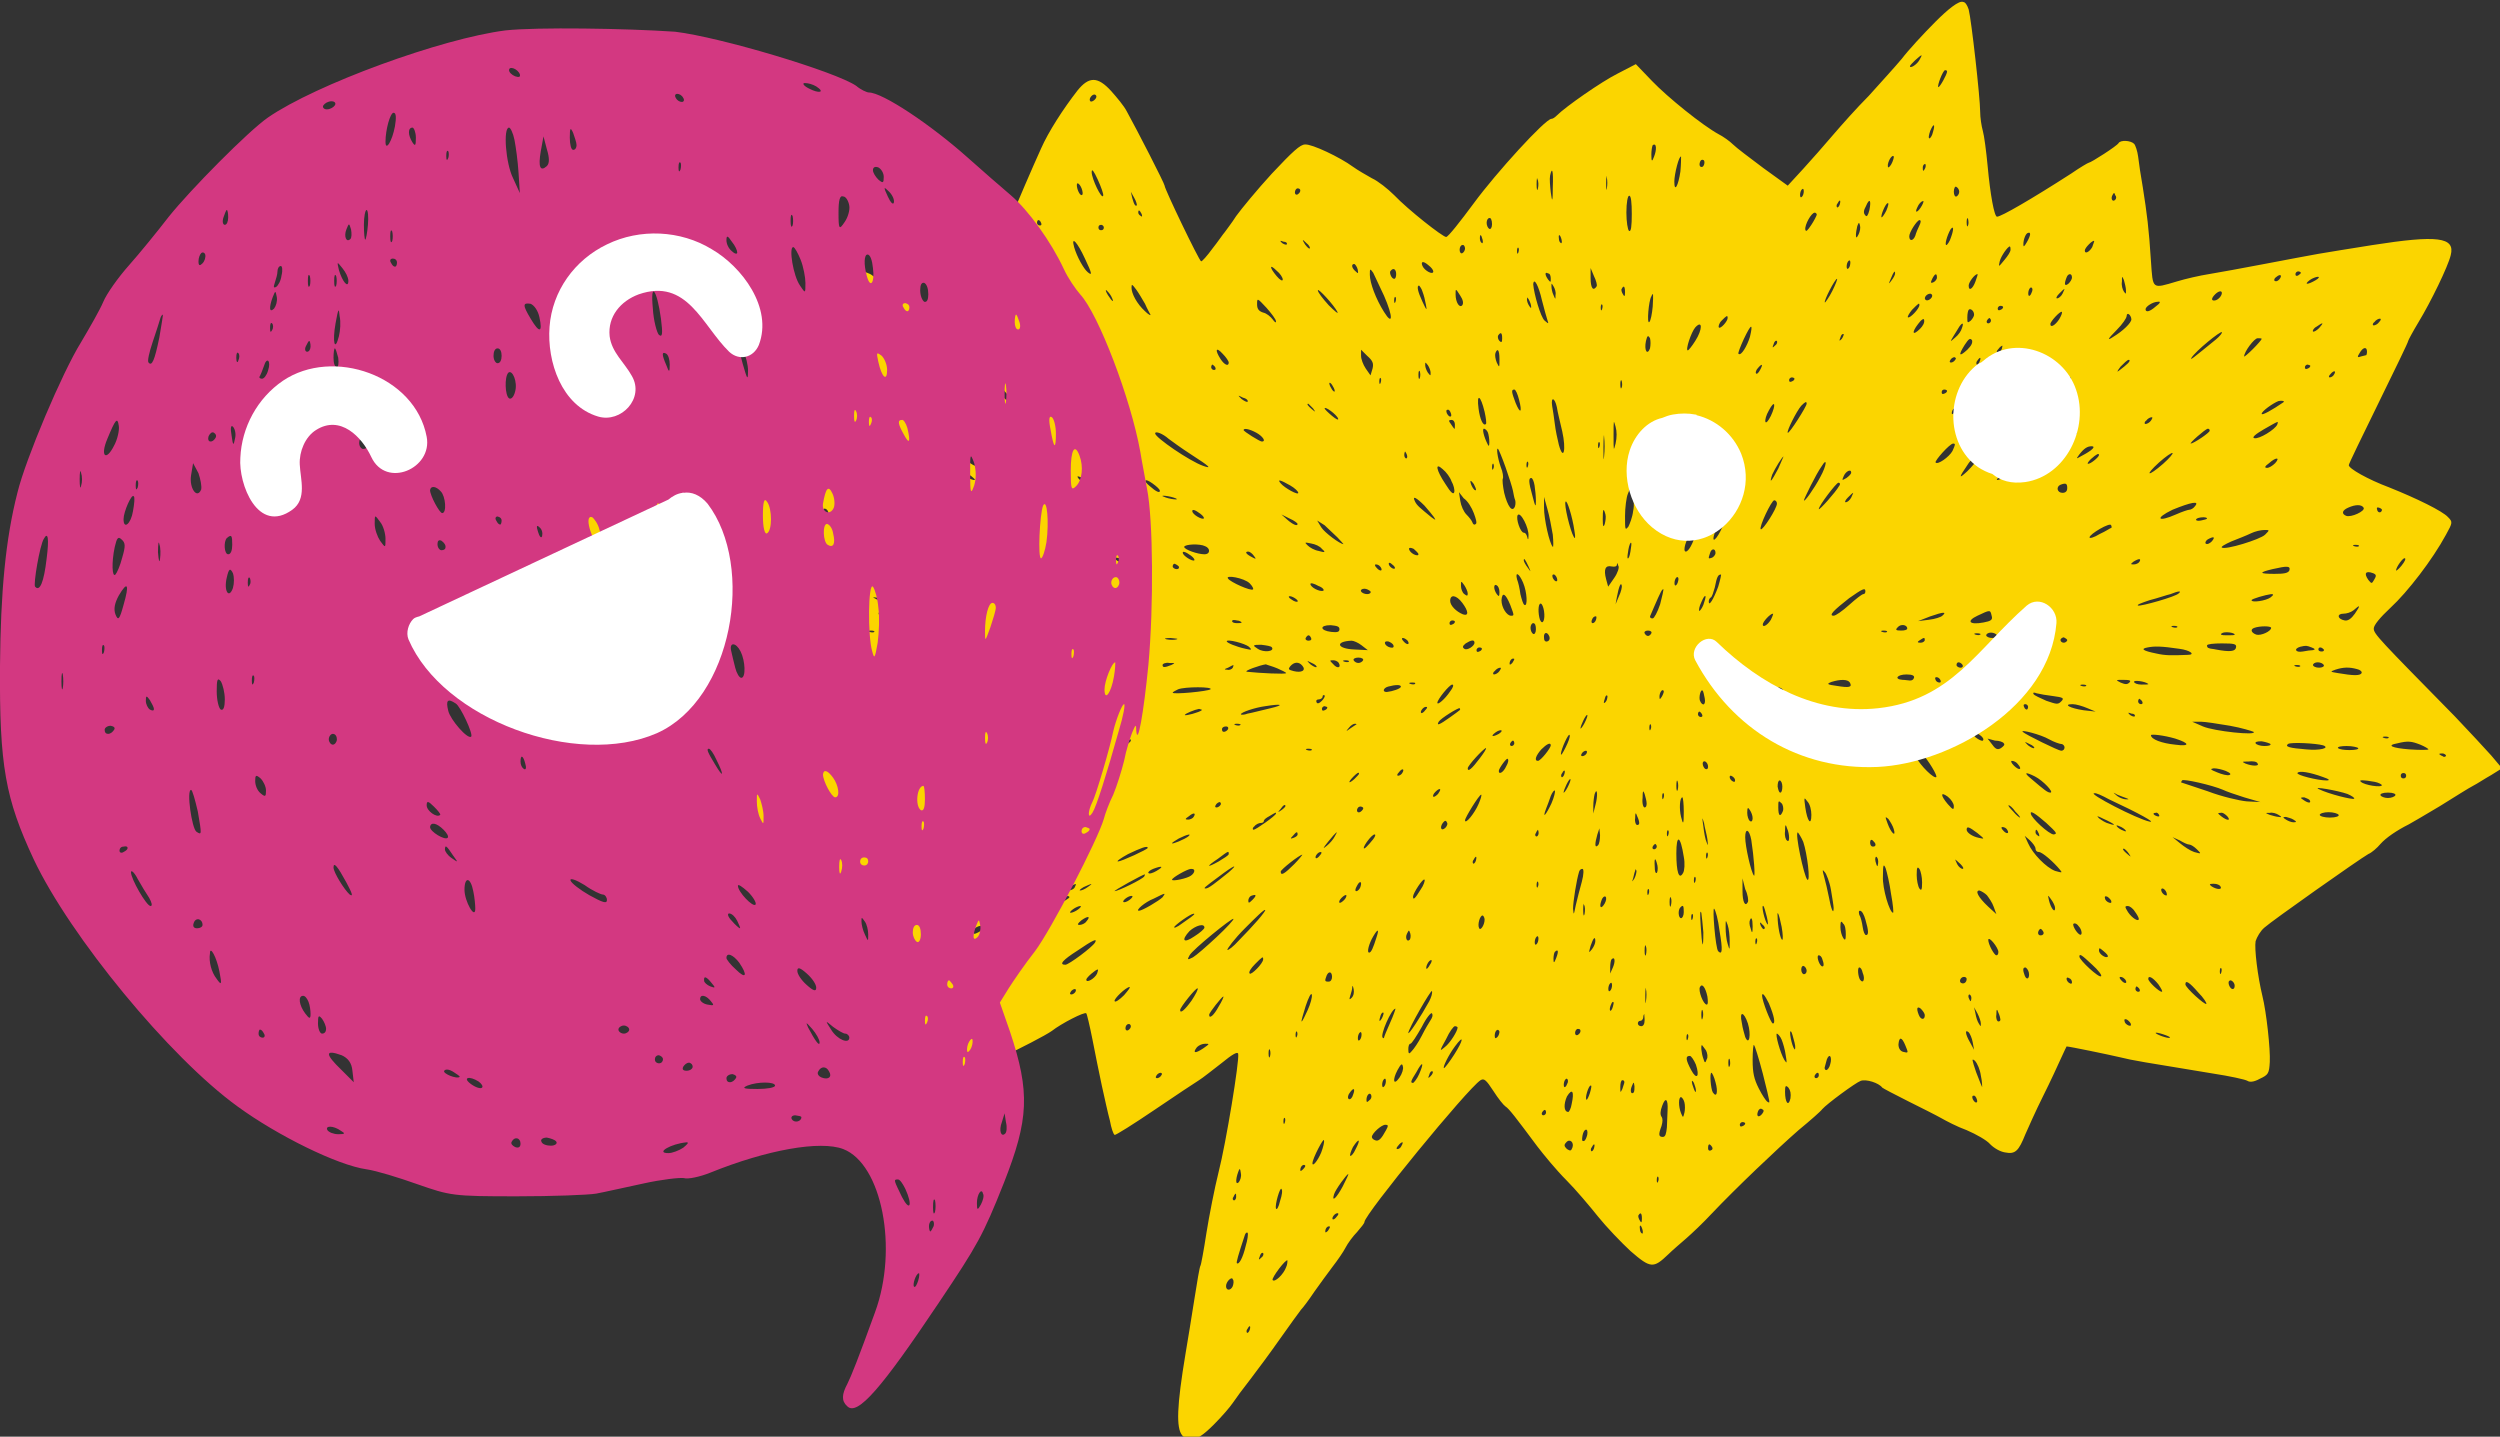 <?xml version="1.0" encoding="utf-8"?>
<!-- Generator: Adobe Illustrator 25.2.0, SVG Export Plug-In . SVG Version: 6.00 Build 0)  -->
<svg version="1.1" id="Calque_1" xmlns="http://www.w3.org/2000/svg" xmlns:xlink="http://www.w3.org/1999/xlink" x="0px" y="0px"
	 viewBox="0 0 370.3 212.8" style="enable-background:new 0 0 370.3 212.8;" xml:space="preserve">
<rect x="0" y="0" width="370.3" height="212.8" fill="#333333" stroke="none"/>
<style type="text/css">
	.st0{clip-path:url(#SVGID_2_);fill:#FBD500;}
	.st1{clip-path:url(#SVGID_2_);fill:#D33881;}
	.st2{clip-path:url(#SVGID_2_);fill:#FFFFFF;}
</style>
<g>
	<defs>
		<rect id="SVGID_1_" width="370.3" height="212.8"/>
	</defs>
	<clipPath id="SVGID_2_">
		<use xlink:href="#SVGID_1_"  style="overflow:visible;"/>
	</clipPath>
	<path class="st0" d="M185.1,197c-0.1,0.3-0.3,0.5-0.4,0.4c-0.1-0.1-0.1-0.4,0.1-0.6C185.1,196.2,185.3,196.4,185.1,197
		 M182.6,190.5c-0.3,0.7-1,0.7-1,0c0-0.7,0.9-1.5,1-1C182.8,189.7,182.7,190.2,182.6,190.5 M190.5,187.7c-0.4,1.1-1.7,2.3-2,1.9
		c-0.2-0.3,2-3.2,2.2-2.9C190.7,186.8,190.7,187.3,190.5,187.7 M186.8,186.3c-0.4,0.4-0.4,0.3-0.2-0.2c0.1-0.4,0.3-0.6,0.5-0.5
		C187.2,185.8,187.1,186.1,186.8,186.3 M184.5,184.6c-0.4,1.7-1,2.8-1.3,2.5c-0.1-0.1,0.2-1.2,1.2-4.2c0.1-0.3,0.3-0.4,0.4-0.3
		C184.9,182.8,184.8,183.6,184.5,184.6 M243.3,182.2c0.1,0.4,0,0.6-0.1,0.5c-0.2-0.1-0.3-0.4-0.3-0.7
		C242.8,181.3,243.1,181.4,243.3,182.2 M196.7,182.3c-0.3,0.3-0.4,0.3-0.4,0.1c0-0.5,0.4-0.9,0.7-0.7
		C197,181.8,196.9,182,196.7,182.3 M243.2,180.5c0,0.6-0.1,0.7-0.3,0.3c-0.2-0.3-0.3-0.7-0.2-0.8C243,179.5,243.2,179.7,243.2,180.5
		 M198,180.2c-0.2,0.3-0.5,0.5-0.6,0.4c-0.2-0.2,0.3-0.9,0.7-0.9C198.3,179.7,198.3,179.9,198,180.2 M183.1,177.3
		c0,0.3-0.2,0.5-0.3,0.5c-0.2,0-0.3-0.3-0.1-0.5c0.1-0.3,0.3-0.5,0.3-0.5C183.1,176.8,183.1,177,183.1,177.3 M189.6,177.9
		c-0.2,0.9-0.5,1.4-0.6,1.1c-0.2-0.5,0.6-3.2,0.8-2.9C190,176.3,189.9,177,189.6,177.9 M245.6,175c-0.1,0.3-0.2,0.2-0.2-0.2
		c0-0.4,0.1-0.6,0.2-0.5C245.7,174.4,245.7,174.8,245.6,175 M198.9,175.7c-0.9,1.7-1.7,2.5-1.3,1.2c0.2-0.7,1.9-3,2.1-3
		C199.8,173.9,199.4,174.7,198.9,175.7 M183.5,175.1c-0.5,0.5-0.5-0.4-0.1-1.5c0.2-0.6,0.3-0.6,0.4,0.2
		C183.9,174.3,183.7,174.8,183.5,175.1 M193,173.2c-0.3,0.3-0.4,0.3-0.4,0.1c0-0.5,0.4-0.9,0.7-0.7
		C193.4,172.7,193.3,172.9,193,173.2 M253.6,169.9c0.1,0.2,0.1,0.4-0.2,0.5c-0.2,0.1-0.4,0-0.4-0.3
		C253,169.4,253.2,169.3,253.6,169.9 M236.1,170.1c-0.1,0.3-0.3,0.5-0.4,0.4c-0.1-0.1-0.1-0.4,0.1-0.6
		C236.1,169.3,236.3,169.4,236.1,170.1 M207.6,169.7c-0.1,0.3-0.4,0.5-0.6,0.5c-0.2,0-0.2-0.2,0.1-0.5c0.2-0.3,0.5-0.5,0.6-0.5
		C207.8,169.1,207.8,169.4,207.6,169.7 M232.9,170c-0.2,0.5-0.3,0.5-0.8,0.2c-0.4-0.4-0.5-0.6-0.1-1
		C232.5,168.6,233.2,169.2,232.9,170 M200.8,170.2c-0.3,0.7-0.7,1.1-0.8,1c-0.1-0.1,0.1-0.7,0.4-1.3
		C201.3,168.5,201.6,168.7,200.8,170.2 M195.7,170.7c-0.5,1.2-1.3,2.2-1.3,1.6c0-0.7,1.7-3.9,1.7-3.4
		C196.2,169.1,196,169.9,195.7,170.7 M235.1,168.1c-0.1,0.4-0.3,0.9-0.5,0.9c-0.3,0.1-0.3-0.2-0.2-0.8
		C234.6,167.1,235.3,167,235.1,168.1 M205.3,167.4c-0.7,1.3-1.1,1.7-1.6,1.5c-0.3-0.1-0.5-0.3-0.5-0.5c0-0.5,1.4-1.8,2-1.8
		C205.6,166.6,205.7,166.7,205.3,167.4 M258.5,166.4c0,0.1-0.1,0.3-0.4,0.4c-0.2,0.1-0.4,0.1-0.4-0.2c0-0.2,0.2-0.4,0.4-0.4
		C258.3,166.2,258.5,166.3,258.5,166.4 M190.3,166.3c-0.1,0.3-0.2,0.2-0.2-0.2c0-0.4,0.1-0.6,0.2-0.5
		C190.4,165.7,190.4,166,190.3,166.3 M229,164.8c0,0.2-0.2,0.4-0.4,0.4c-0.2,0-0.3-0.2-0.2-0.4c0.1-0.2,0.3-0.4,0.4-0.4
		C228.9,164.4,229,164.5,229,164.8 M261,165c-0.5,0.6-0.9,0.4-0.6-0.4c0.1-0.3,0.4-0.5,0.6-0.3C261.3,164.4,261.3,164.6,261,165
		 M249.5,163.3c0.1,0.4,0.1,1.1,0,1.5c-0.2,0.8-0.2,0.8-0.5,0.1c-0.4-1-0.4-2.4,0-2.4C249.2,162.6,249.4,162.9,249.5,163.3
		 M247,164.5c0,0.7-0.1,1.8-0.1,2.5c-0.1,0.9-0.2,1.4-0.6,1.4c-0.6,0-0.7-0.3-0.2-1.6c0.2-0.7,0.2-1.1,0-1.4
		c-0.2-0.3-0.2-0.8,0.1-1.6C246.7,162.4,247.1,162.8,247,164.5 M292.8,162.8c0.1,0.3,0.1,0.5-0.1,0.5c-0.2,0-0.4-0.3-0.5-0.5
		c-0.1-0.3-0.1-0.5,0.1-0.5C292.5,162.2,292.7,162.5,292.8,162.8 M202.8,163c-0.3,0.3-0.4,0.3-0.4-0.1c0-0.7,0.5-1.2,0.7-0.7
		C203.2,162.5,203.1,162.8,202.8,163 M232.8,163.5c-0.1,0.7-0.4,1.2-0.5,1.2c-0.7,0-0.7-1.2-0.2-2.3
		C232.9,161.1,233.2,161.7,232.8,163.5 M200.4,162.2c-0.1,0.4-0.4,0.7-0.6,0.6c-0.2-0.1-0.2-0.5,0.1-0.9
		C200.5,161,200.8,161.2,200.4,162.2 M265.2,162.7c-0.3,1.3-0.8,0.6-0.8-1c0-0.9,0.1-1,0.5-0.6C265.2,161.5,265.3,162,265.2,162.7
		 M235.5,161.9c-0.2,0.6-0.4,1-0.5,1c-0.3-0.2,0.3-2.1,0.6-2.1C235.8,160.7,235.7,161.2,235.5,161.9 M242,161.8
		c-0.4,0.4-0.6-0.2-0.3-0.9c0.3-0.7,0.3-0.7,0.4,0C242.1,161.2,242.1,161.6,242,161.8 M251.2,161.5c0,0.4-0.1,0.3-0.3-0.2
		c-0.4-1-0.4-1.6,0-0.9C251,160.7,251.2,161.2,251.2,161.5 M240.6,160.3c0,0.2-0.2,0.6-0.3,1c-0.3,0.6-0.3,0.6-0.3-0.3
		c0-0.5,0.1-1,0.3-1C240.5,160,240.6,160.1,240.6,160.3 M232.1,160.6c-0.1,0.3-0.3,0.5-0.4,0.4c-0.1-0.1-0.1-0.5,0-0.8
		c0.1-0.3,0.3-0.5,0.4-0.4C232.3,159.9,232.3,160.3,232.1,160.6 M205.2,160.6c-0.1,0.3-0.3,0.5-0.4,0.4c-0.1-0.1-0.1-0.5,0-0.8
		c0.1-0.3,0.3-0.5,0.4-0.4C205.3,159.9,205.3,160.3,205.2,160.6 M269.4,159.3c0,0.2-0.2,0.4-0.4,0.4s-0.3-0.2-0.2-0.4
		c0.1-0.2,0.3-0.4,0.4-0.4C269.4,158.9,269.4,159.1,269.4,159.3 M254.1,160.3c0.4,1.4,0.2,2.4-0.4,1.5c-0.3-0.5-0.5-2.9-0.2-2.9
		C253.6,158.9,253.9,159.5,254.1,160.3 M172,159.3c-0.1,0.2-0.4,0.4-0.6,0.4c-0.2,0-0.3-0.1-0.1-0.4c0.1-0.2,0.4-0.4,0.6-0.4
		C172.1,158.9,172.2,159.1,172,159.3 M211.9,159.4c-0.4,0.4-0.4,0.3-0.2-0.2c0.1-0.4,0.3-0.6,0.5-0.5
		C212.3,158.8,212.2,159.1,211.9,159.4 M210.2,159.1c-0.3,0.7-0.8,1.3-0.9,1.3c-0.4,0-0.4-0.2,0.5-1.6
		C210.7,157.1,211,157.3,210.2,159.1 M207.3,159.6c-0.9,1.3-1.1,0.4-0.3-1.1c0.5-0.9,0.7-1.1,0.8-0.5
		C207.9,158.3,207.7,159,207.3,159.6 M293.4,159.3c0.2,0.9,0.2,1.6,0.2,1.7c0,0.1-0.4-0.9-0.9-2.2c-0.6-1.8-0.7-2.1-0.2-1.7
		C292.9,157.5,293.3,158.5,293.4,159.3 M256.2,157.9c-0.1,0.3-0.2,0.1-0.2-0.5c0-0.5,0.1-0.7,0.2-0.5
		C256.3,157.3,256.3,157.7,256.2,157.9 M271.1,157.6c-0.1,0.5-0.4,0.9-0.6,0.9c-0.2,0-0.3-0.3-0.2-0.5c0.1-0.3,0.2-0.8,0.3-1.1
		C271,155.9,271.4,156.6,271.1,157.6 M251.2,157.7c0.6,1.8,0.1,2.3-0.7,0.8c-0.8-1.5-0.9-2.1-0.2-2.1
		C250.5,156.4,250.9,157,251.2,157.7 M139.3,157c-0.6,0.6-0.9,0.7-0.7,0.4c0.5-0.9,1.4-1.8,1.6-1.6C140.2,156,139.9,156.5,139.3,157
		 M188.1,156.5c-0.1,0.3-0.2,0.1-0.2-0.5c0-0.5,0.1-0.7,0.2-0.5C188.2,155.8,188.2,156.2,188.1,156.5 M252.7,155.6
		c0.2,0.4,0.3,1,0.1,1.3c-0.2,0.6-0.3,0.6-0.5-0.1c-0.3-0.8-0.4-2-0.2-2C252.2,154.9,252.4,155.2,252.7,155.6 M261.1,159
		c1.2,4.8,1.1,4.4,0.7,4.2c-0.2-0.1-0.8-1-1.3-2c-0.7-1.4-0.9-2.3-0.9-4.2c0-1.3,0.1-2.4,0.2-2.2C259.9,154.8,260.5,156.7,261.1,159
		 M178.2,155.3c-1.2,0.8-1.6,0.7-0.9-0.2c0.3-0.3,0.8-0.5,1.2-0.5C179.2,154.6,179.2,154.6,178.2,155.3 M282.2,154.8
		c0.5,1.2,0.5,1.2-0.3,1c-0.4-0.1-0.7-0.5-0.7-1.1C281.3,153.5,281.7,153.6,282.2,154.8 M215.4,156.2c-0.7,1.1-1.4,2-1.5,2
		c-0.3,0,0.7-2,1.6-3.2C216.9,153.1,216.8,154,215.4,156.2 M263.9,154c0.2,0.5,0.5,1.5,0.6,2.3c0.2,1.2,0.2,1.3-0.2,0.7
		c-0.6-1-1.4-3.9-1.1-3.9C263.3,153.1,263.7,153.5,263.9,154 M250,153.9c-0.1,0.3-0.2,0.2-0.2-0.2c0-0.4,0.1-0.6,0.2-0.5
		C250.1,153.3,250.1,153.6,250,153.9 M321.4,153.7c-0.2,0.2-2.1-0.5-2.1-0.7c0-0.1,0.5,0,1.1,0.2C321,153.4,321.5,153.6,321.4,153.7
		 M292.2,154.4l0.2,1.1l-0.6-1.1c-0.7-1.2-0.8-2-0.2-1.5C291.8,153.1,292.1,153.8,292.2,154.4 M265.8,154.4c0.2,0.7,0.1,1.2,0,1
		c-0.4-0.4-0.9-3-0.5-2.6C265.4,152.9,265.6,153.6,265.8,154.4 M201.6,153.7c-0.1,0.3-0.3,0.5-0.4,0.4c-0.1-0.1-0.1-0.5,0-0.8
		c0.1-0.3,0.3-0.5,0.4-0.4C201.7,153,201.7,153.4,201.6,153.7 M192.1,153.5c-0.1,0.3-0.2,0.2-0.2-0.2c0-0.4,0.1-0.6,0.2-0.5
		C192.2,153,192.2,153.3,192.1,153.5 M234.1,152.7c0,0.2-0.1,0.4-0.4,0.6c-0.2,0.1-0.4,0-0.4-0.3c0-0.3,0.2-0.6,0.4-0.6
		C234,152.4,234.1,152.5,234.1,152.7 M221.8,153.6c-0.3,0.3-0.4,0.2-0.4-0.2c0-0.3,0.1-0.7,0.3-0.8c0.1-0.1,0.3-0.1,0.4,0.2
		C222.1,153,222,153.4,221.8,153.6 M215.9,152.2c0,0.5-1.1,2.3-1.9,2.9c-0.8,0.7-0.8,0.6,0.2-1.2c0.5-1.1,1.1-1.9,1.3-1.9
		C215.7,152,215.9,152.1,215.9,152.2 M167.5,152c0,0.2-0.1,0.4-0.4,0.6c-0.2,0.1-0.4,0-0.4-0.3c0-0.3,0.2-0.6,0.4-0.6
		C167.3,151.6,167.5,151.8,167.5,152 M147.8,151.9c0,0.5-2.5,2-3,1.9c-0.2-0.1,0.3-0.6,1.2-1.1C147.8,151.5,147.8,151.5,147.8,151.9
		 M144.7,152c-0.1,0.2-0.4,0.4-0.6,0.4c-0.2,0-0.3-0.1-0.1-0.4c0.1-0.2,0.4-0.4,0.6-0.4S144.8,151.8,144.7,152 M315.6,151.6
		c0.1,0.3,0,0.4-0.3,0.3c-0.3-0.1-0.6-0.4-0.6-0.6c-0.1-0.3,0-0.4,0.3-0.3C315.2,151.1,315.5,151.4,315.6,151.6 M258.9,151.6
		c0.5,1.6,0.2,3.4-0.4,2c-0.1-0.4-0.4-1.3-0.5-2.1C257.6,149.7,258.3,149.8,258.9,151.6 M243.6,151.1c0,0.6-0.2,0.9-0.5,0.9
		c-0.3,0-0.5-0.2-0.5-0.4c0-0.2,0.1-0.4,0.4-0.4c0.2,0,0.4-0.3,0.4-0.5c0-0.3,0.1-0.5,0.2-0.5C243.5,150.2,243.6,150.6,243.6,151.1
		 M211.9,151.1c-0.2,0.3-0.8,1.3-1.3,2.3c-0.5,1-1.2,2-1.5,2.3c-0.4,0.5-0.5,0.4-0.5-0.3c0-0.4,0.1-0.8,0.3-0.8
		c0.2,0,0.9-1.1,1.7-2.5c0.7-1.4,1.4-2.2,1.5-2C212.3,150.4,212.1,150.8,211.9,151.1 M204.7,150.8c-0.4,0.7-0.5,0.5-0.2-0.4
		c0.1-0.3,0.3-0.5,0.4-0.4C205,150,204.9,150.4,204.7,150.8 M296.3,151c0,0.2-0.1,0.3-0.3,0.3c-0.2,0-0.4-0.5-0.3-1
		c0-0.9,0.1-0.9,0.3-0.3C296.2,150.4,296.3,150.9,296.3,151 M293.4,151.6c0,0.5,0,0.5-0.3,0c-0.2-0.3-0.4-0.9-0.5-1.5l-0.2-0.9
		l0.5,0.9C293.2,150.7,293.4,151.3,293.4,151.6 M252.2,150.8c-0.1,0.4-0.2,0.2-0.2-0.5c0-0.6,0.1-0.9,0.2-0.6
		C252.3,150,252.3,150.5,252.2,150.8 M205.9,151.5c-0.5,1.1-0.9,2.1-0.9,2.2c0,0.1-0.1,0.1-0.2,0c-0.4-0.4,1.3-4.3,1.9-4.3
		C206.7,149.5,206.4,150.4,205.9,151.5 M285.1,150.4c0,0.7-0.6,0.7-0.9-0.1c-0.4-1-0.2-1.3,0.3-0.9
		C284.8,149.7,285.1,150.1,285.1,150.4 M238.9,149.1c-0.1,0.4-0.3,0.7-0.4,0.6c-0.2-0.2,0.2-1.3,0.4-1.3
		C239.1,148.4,239,148.7,238.9,149.1 M180.5,149.1c-0.7,1.3-1.4,1.9-1.4,1.2c0-0.3,1.9-2.7,2.1-2.7
		C181.3,147.6,181,148.3,180.5,149.1 M292,147.8c0,0.3-0.1,0.5-0.1,0.5c-0.1,0-0.2-0.3-0.3-0.5c-0.1-0.3,0-0.5,0.1-0.5
		S292,147.5,292,147.8 M262,148.6c0.8,1.9,1,3,0.6,3c-0.3,0-1.6-3.4-1.6-4.1C261,146.9,261.4,147.4,262,148.6 M193.7,149.6
		c-0.4,0.9-0.8,1.7-0.9,1.7c-0.1,0,0.2-1,0.6-2.3c0.4-1.2,0.8-2,0.9-1.7C194.4,147.7,194.1,148.7,193.7,149.6 M211.7,148.3
		c-1.2,2.2-3.1,5.1-3.1,4.7c0-0.6,3.4-6.5,3.5-6.2C212.2,147.1,212,147.7,211.7,148.3 M159.3,146.9c-0.1,0.2-0.4,0.4-0.6,0.4
		c-0.2,0-0.3-0.1-0.1-0.4c0.1-0.2,0.4-0.4,0.6-0.4C159.4,146.5,159.4,146.7,159.3,146.9 M316.9,146.5c0.1,0.2,0.1,0.4-0.2,0.4
		c-0.2,0-0.4-0.2-0.4-0.4c0-0.2,0.1-0.4,0.2-0.4C316.6,146.2,316.8,146.3,316.9,146.5 M176.5,148.2c-1,1.4-1.7,2-1.7,1.4
		c0-0.4,2.4-3.4,2.6-3.2C177.5,146.5,177.1,147.3,176.5,148.2 M166.5,147.4c-0.7,0.7-1.3,1.1-1.4,0.9c-0.2-0.3,1.7-2.1,2.2-2.1
		C167.5,146.2,167.1,146.7,166.5,147.4 M252.9,147.6c0.1,0.7,0.1,1.2-0.1,1.2c-0.5,0-1.3-2.1-1-2.6
		C252.1,145.6,252.6,146.2,252.9,147.6 M243.8,148.3c-0.1,0.6-0.1,0.2-0.1-0.8c0-1,0.1-1.5,0.1-1
		C243.9,146.9,243.9,147.7,243.8,148.3 M200.2,147.8c-0.3,0.3-0.4,0.3-0.2-0.3c0.1-0.4,0.3-0.9,0.3-1.3c0-0.3,0.1-0.2,0.2,0.3
		C200.6,147,200.5,147.5,200.2,147.8 M325.6,147c0.8,0.8,1.3,1.6,1.2,1.7c-0.2,0.2-3.1-2.4-3.1-2.9
		C323.7,145.1,324.3,145.5,325.6,147 M238.7,146.4c-0.1,0.3-0.3,0.5-0.4,0.4c-0.1-0.1-0.1-0.5,0-0.8c0.1-0.3,0.3-0.5,0.4-0.4
		C238.8,145.7,238.8,146.1,238.7,146.4 M331,146c0,0.3-0.1,0.5-0.3,0.5c-0.4,0-0.8-1-0.5-1.2C330.4,145,331,145.5,331,146
		 M319.7,145.8c0.4,0.6,0.7,1.1,0.5,1.1c-0.4,0-2-1.5-2-1.9C318.2,144.4,318.9,144.8,319.7,145.8 M314.8,145.1
		c0.4,0.6-0.1,0.7-0.6,0.1c-0.3-0.3-0.3-0.5-0.1-0.5C314.4,144.7,314.6,144.9,314.8,145.1 M306.9,145.5c0,0.2-0.1,0.3-0.4,0.1
		c-0.2-0.1-0.4-0.4-0.4-0.6c0-0.2,0.1-0.3,0.4-0.1C306.8,145,306.9,145.3,306.9,145.5 M291.3,145c0,0.5-0.4,0.8-0.8,0.6
		c-0.4-0.2-0.1-0.9,0.4-0.9C291.1,144.7,291.3,144.8,291.3,145 M197.3,144.7c0,0.4-0.2,0.7-0.5,0.7c-0.6,0-0.6-0.1-0.3-0.9
		C196.8,143.8,197.3,143.9,197.3,144.7 M162.5,144.2c-0.3,0.7-1.6,1.5-1.6,0.9c0-0.3,1.4-1.5,1.7-1.5
		C162.7,143.6,162.6,143.9,162.5,144.2 M329,144.1c-0.1,0.3-0.2,0.2-0.2-0.2c0-0.4,0.1-0.6,0.2-0.5
		C329.1,143.5,329.1,143.8,329,144.1 M300.5,144c0.2,0.9-0.3,1.3-0.6,0.5c-0.3-0.8-0.3-1.2,0.1-1.2
		C300.1,143.3,300.4,143.6,300.5,144 M275.9,144.1c0.4,0.9,0.1,1.7-0.4,1c-0.3-0.5-0.4-1.8-0.1-1.8
		C275.6,143.3,275.8,143.6,275.9,144.1 M267.6,143.8c0,0.3-0.2,0.5-0.4,0.5c-0.2,0-0.4-0.3-0.4-0.7c0-0.4,0.2-0.6,0.4-0.5
		C267.4,143.2,267.6,143.5,267.6,143.8 M211.8,142.9c-0.2,0.4-0.5,0.7-0.5,0.6c-0.2-0.2,0.3-1.3,0.7-1.3
		C212.1,142.2,212.1,142.5,211.8,142.9 M238.9,143.3l-0.4,0.9l0-0.9c0-0.5,0.1-1.1,0.2-1.2C239.2,141.6,239.3,142.4,238.9,143.3
		 M187.1,142.1c0,0.6-1.8,2.4-2,2.1c-0.2-0.2,0.2-0.8,0.8-1.4C187,141.7,187.1,141.6,187.1,142.1 M309.9,142.9
		c0.9,0.8,1.5,1.6,1.3,1.7c-0.3,0.3-3.2-2.4-3.2-2.9C308,141.2,308.3,141.4,309.9,142.9 M269.9,142c0.3,0.8,0.3,1.3-0.1,1.1
		c-0.4-0.3-0.8-1.6-0.4-1.6C269.6,141.5,269.8,141.7,269.9,142 M230.5,141.9c-0.3,0.8-0.4,0.8-0.4,0.1c0-0.4,0.1-0.9,0.2-1
		C230.8,140.5,230.9,140.9,230.5,141.9 M312.2,141.7c-0.3,0.3-1.3-0.4-1.3-0.9c0-0.5,0.1-0.4,0.7,0.1
		C312.1,141.3,312.3,141.6,312.2,141.7 M243.8,141.4c-0.1,0.3-0.2,0.1-0.2-0.6c0-0.7,0.1-1,0.2-0.6
		C243.9,140.4,243.9,141,243.8,141.4 M162.2,139.6c-0.4,0.7-3.9,3.3-4.4,3.3c-1,0-0.4-0.7,1.8-2.1
		C161.8,139.3,162.6,138.9,162.2,139.6 M296,141c0,0.3-0.1,0.5-0.3,0.5c-0.3,0-1.2-1.6-1.2-2.3C294.6,138.6,296,140.4,296,141
		 M260.2,139.7c-0.1,0.3-0.2,0.2-0.2-0.2c0-0.4,0.1-0.6,0.2-0.5C260.3,139.1,260.3,139.4,260.2,139.7 M236.3,139.4
		c0,0.3-0.2,0.8-0.5,1.2c-0.5,0.6-0.5,0.6-0.2-0.5C236,138.9,236.3,138.6,236.3,139.4 M149.8,140.1c-0.6,0.8-2,1.3-2,0.7
		c0-0.3,2.3-1.9,2.5-1.7C150.4,139.2,150.1,139.6,149.8,140.1 M227.8,139.5c-0.1,0.3-0.3,0.5-0.4,0.4c-0.1-0.1-0.1-0.5,0-0.8
		c0.1-0.3,0.3-0.5,0.4-0.4C227.9,138.8,227.9,139.2,227.8,139.5 M208.8,139.2c-0.4,0.4-0.7-0.3-0.4-0.9c0.3-0.6,0.3-0.6,0.5,0
		C209,138.7,208.9,139.1,208.8,139.2 M203.9,138.8c-0.5,1.6-0.8,2.3-1.1,2.3c-0.4,0,0-1.4,0.6-2.4
		C204.1,137.5,204.3,137.6,203.9,138.8 M302.5,138.5c-0.5,0.2-0.8-0.2-0.5-0.7c0.2-0.3,0.3-0.3,0.6,0.1
		C302.8,138.2,302.7,138.4,302.5,138.5 M178.4,137.4c0,0.2-0.7,0.8-1.5,1.3c-1.6,1.1-2,0.6-0.7-0.8
		C177.1,137.1,178.4,136.7,178.4,137.4 M145.6,137.4c0,0.2-0.3,0.5-0.7,0.7c-0.6,0.3-0.7,0.3-0.7-0.1c0-0.5,0.5-0.8,1.2-0.9
		C145.5,137.1,145.6,137.2,145.6,137.4 M307.9,137.2c0.5,0.5,0.6,1.5,0.1,1.2c-0.5-0.3-1.2-1.6-0.8-1.6
		C307.4,136.7,307.7,136.9,307.9,137.2 M261.3,137.6c-0.1,0.1-0.3-0.1-0.5-0.5c-0.2-0.5-0.1-0.6,0.2-0.2
		C261.4,137.2,261.5,137.5,261.3,137.6 M273.4,138.4c0,0.8-0.1,1-0.4,0.5c-0.2-0.3-0.4-1-0.4-1.6c0-0.8,0.1-1,0.4-0.5
		C273.3,137,273.4,137.7,273.4,138.4 M256.2,139.4c0,1.4,0,1.4-0.3,0.4c-0.2-0.6-0.3-1.7-0.3-2.4c0-1.2,0-1.2,0.3-0.4
		C256.1,137.6,256.2,138.6,256.2,139.4 M259.6,137.2c0,1.1-0.1,1.1-0.3,0.3c-0.2-0.5-0.2-1-0.1-1.2
		C259.4,135.7,259.6,136.1,259.6,137.2 M180.2,138.8c-1.5,1.4-3,2.7-3.5,3c-0.8,0.4-0.9,0.4-0.5-0.3c0.4-0.8,6.3-5.6,6.5-5.4
		C182.8,136.2,181.7,137.4,180.2,138.8 M219.9,136.2c0,0.8-0.6,1.7-0.8,1.3c-0.3-0.5,0.1-1.9,0.5-1.9
		C219.7,135.6,219.9,135.9,219.9,136.2 M160.9,136.5c-0.2,0.3-0.7,0.5-1,0.5c-0.4,0-0.3-0.2,0.3-0.7
		C161.2,135.6,161.6,135.7,160.9,136.5 M263.9,137.3c0.2,1.1,0.2,1.9,0.1,1.9c-0.3,0-0.7-2.1-0.7-3.4
		C263.2,134.7,263.5,135.3,263.9,137.3 M250.7,136.1c-0.1,0.3-0.2,0.2-0.2-0.2c0-0.4,0.1-0.6,0.2-0.5
		C250.8,135.5,250.8,135.8,250.7,136.1 M176.9,135.4c0,0.1-0.8,0.7-1.7,1.3c-0.9,0.7-1.5,0.9-1.2,0.5
		C174.7,136.5,176.9,135,176.9,135.4 M276.3,136.2c0.5,1.7,0.5,2.3,0.1,2.3c-0.2,0-0.4-0.5-0.5-1.2c-0.1-0.7-0.3-1.5-0.5-1.8
		c-0.1-0.4-0.1-0.6,0.1-0.6C275.8,134.9,276.1,135.5,276.3,136.2 M254.7,137.9c0.5,2.9,0.4,3.6-0.2,3c-0.4-0.4-0.9-6.6-0.6-6.3
		C254.1,134.8,254.5,136.2,254.7,137.9 M252.3,138.1c0,2.8-0.2,2.2-0.4-1.1c-0.1-1.5-0.1-2.3,0.1-1.8
		C252.1,135.8,252.2,137,252.3,138.1 M186.3,136.3c-0.7,0.8-1.9,2.1-2.8,3c-0.8,0.9-1.6,1.5-1.7,1.4c-0.1-0.1,1-1.6,2.6-3.2
		c1.6-1.6,2.9-2.9,3-2.7C187.5,134.8,187,135.5,186.3,136.3 M316.2,135c0.3,0.4,0.6,0.9,0.6,1.1c0,0.5-1-0.1-1.6-1
		c-0.5-0.8-0.5-0.9,0-0.9C315.4,134.2,315.9,134.5,316.2,135 M261.7,135.8c0.2,0.8,0.2,1.3,0.1,1.1c-0.4-0.4-1-3-0.6-2.7
		C261.3,134.3,261.5,135,261.7,135.8 M249.4,135.1c0,0.5-0.2,0.9-0.4,0.9c-0.4,0-0.5-1.2-0.1-1.6C249.3,134,249.4,134.1,249.4,135.1
		 M159.7,134.7c-0.4,0.3-0.9,0.5-1.1,0.5c-0.2,0-0.1-0.2,0.3-0.5c0.4-0.3,0.9-0.5,1.1-0.5C160.2,134.2,160.1,134.4,159.7,134.7
		 M234.7,135.4c-0.1,0.4-0.2,0.2-0.2-0.6c0-0.8,0.1-1.2,0.1-0.8C234.8,134.2,234.8,134.9,234.7,135.4 M312.7,133.4
		c0.1,0.3,0,0.4-0.3,0.3c-0.3-0.1-0.6-0.4-0.6-0.6c-0.1-0.3,0-0.4,0.3-0.3C312.3,132.9,312.6,133.2,312.7,133.4 M304.4,134.5
		c0,0.8-0.6,0.1-0.9-1.1c-0.2-0.9-0.2-0.9,0.3-0.2C304.1,133.6,304.4,134.2,304.4,134.5 M247.5,134.1c-0.1,0.4-0.2,0.2-0.2-0.5
		c0-0.6,0.1-0.9,0.2-0.6C247.6,133.2,247.6,133.7,247.5,134.1 M237.7,133.8c-0.5,0.9-0.9,0.7-0.5-0.4c0.1-0.4,0.4-0.7,0.6-0.6
		C238,133,237.9,133.4,237.7,133.8 M167.3,133.3c-0.4,0.3-0.8,0.4-0.9,0.3c-0.2-0.2,0.7-0.9,1.2-0.9
		C167.9,132.7,167.7,133,167.3,133.3 M158.4,132.9c0,0.3-3.7,2.1-4.1,2c-0.2-0.1,0.4-0.6,1.4-1.1
		C157.3,132.8,158.4,132.5,158.4,132.9 M146.2,133.5c-0.1,0.2-0.4,0.3-0.8,0.3c-0.5,0-0.5-0.1-0.1-0.5
		C145.7,132.7,146.5,132.9,146.2,133.5 M139.8,134.1c-1.3,1.6-2.2,2.4-2.4,2.2c-0.2-0.2,3.1-3.6,3.4-3.6
		C140.9,132.7,140.4,133.4,139.8,134.1 M199.1,133.3c-0.3,0.3-0.6,0.5-0.7,0.4c-0.1-0.1,0-0.4,0.3-0.7c0.3-0.3,0.6-0.5,0.7-0.4
		C199.5,132.6,199.4,133,199.1,133.3 M185.5,133.3c-0.5,0.5-0.6,0.5-0.6,0.1c0-0.3,0.2-0.6,0.4-0.7
		C186.1,132.4,186.2,132.6,185.5,133.3 M172.2,132.9c-0.5,0.5-3,2-3.5,2c-0.6,0,0.9-1.3,2.2-1.8
		C172.7,132.2,172.7,132.2,172.2,132.9 M294.3,132.6c0.3,0.4,0.8,1.1,1,1.7l0.4,1.1l-1.2-1.1c-1.5-1.4-2-2.4-1.3-2.4
		C293.5,132,294,132.3,294.3,132.6 M320.9,132.2c0.1,0.4,0.1,0.5-0.2,0.4c-0.5-0.2-0.8-1-0.4-1C320.5,131.6,320.8,131.9,320.9,132.2
		 M244.2,132.4c-0.1,0.3-0.2,0.2-0.2-0.2c0-0.4,0.1-0.6,0.2-0.5C244.3,131.8,244.3,132.2,244.2,132.4 M134.7,131.9
		c0,0.2-0.3,1-0.6,1.7c-0.6,1.3-0.6,1.4-0.7,0.4c-0.1-1.1,0.4-2.5,1-2.5C134.6,131.6,134.7,131.8,134.7,131.9 M328.9,131.3
		c0.3,0.5-0.5,0.5-1.3,0c-0.4-0.3-0.4-0.4,0.3-0.4C328.4,130.9,328.8,131.1,328.9,131.3 M161.1,131.4c-0.4,0.3-0.9,0.5-1.1,0.5
		c-0.2,0,0-0.2,0.5-0.5C161.8,130.8,162,130.8,161.1,131.4 M159.2,131.4c-0.1,0.3-0.6,0.5-1,0.5c-0.8,0-0.7,0,0.1-0.5
		C159.5,130.8,159.5,130.8,159.2,131.4 M227.8,131.3c-0.1,0.3-0.2,0.2-0.2-0.2c0-0.4,0.1-0.6,0.2-0.5
		C227.9,130.8,227.9,131.1,227.8,131.3 M201.5,131.4c-0.1,0.3-0.4,0.6-0.6,0.6c-0.2,0-0.2-0.3,0.1-0.8
		C201.4,130.4,201.8,130.5,201.5,131.4 M258.9,133.6c-0.4,0.8-0.8,0-0.8-1.6l0-1.9l0.4,1.6C258.9,132.5,259,133.4,258.9,133.6
		 M210.4,131.8c-0.8,1.3-1.1,1.6-1.1,1c0-0.5,1.5-2.8,1.7-2.5C211.1,130.4,210.9,131.1,210.4,131.8 M251.1,130.6
		c-0.1,0.3-0.2,0.2-0.2-0.2c0-0.4,0.1-0.6,0.2-0.5C251.2,130,251.2,130.3,251.1,130.6 M169.5,129.8c-0.2,0.4-3.9,2.2-4.4,2.2
		c-0.3,0,4.2-2.5,4.5-2.5C169.6,129.4,169.6,129.6,169.5,129.8 M271.2,131.8c0.2,1.2,0.4,2.4,0.4,2.7c0,1.1-0.4,0.1-0.7-1.6
		c-0.2-1-0.5-2.3-0.7-3c-0.3-1.1-0.3-1.2,0.1-0.7C270.5,129.4,271,130.6,271.2,131.8 M242.1,130.1c-0.4,0.6-0.4,0.6-0.2,0
		c0.1-0.4,0.2-0.9,0.3-1.1c0-0.3,0.1-0.3,0.2,0C242.4,129.2,242.3,129.7,242.1,130.1 M234.3,130.6c-0.3,1.1-0.7,2.6-0.9,3.5
		c-0.3,1.5-0.3,1.5-0.4,0.5c0-1,0.5-4.2,0.9-5.5c0.1-0.3,0.3-0.4,0.5-0.4C234.6,128.7,234.6,129.5,234.3,130.6 M176.9,129
		c0,0.2-0.2,0.5-0.5,0.7c-0.5,0.4-2.8,0.9-2.8,0.6c0-0.3,2.3-1.6,2.8-1.6C176.8,128.7,176.9,128.8,176.9,129 M145.3,129.1
		c0,0.3-1.9,1.5-2.4,1.5c-0.1,0,0.2-0.4,0.8-0.9C144.8,128.6,145.3,128.5,145.3,129.1 M284.7,130.7c0,1.1-0.1,1.3-0.4,0.9
		c-0.2-0.3-0.4-1.2-0.4-2c0-1.1,0.1-1.3,0.4-0.9C284.5,129,284.7,129.9,284.7,130.7 M182,129.2c-2.1,1.7-3,2.4-3.4,2.4
		c-0.4,0-0.3-0.1,2-1.8C182.7,128.2,183.6,127.8,182,129.2 M171.3,129c-0.5,0.3-1.1,0.5-1.2,0.3c-0.1-0.1,0.2-0.4,0.7-0.6
		C172.1,128.2,172.5,128.3,171.3,129 M280.1,132.4c0.3,1.6,0.4,2.8,0.3,2.8c-0.5,0-1.6-3.6-1.5-5.4c0-1.8,0.1-1.9,0.4-1.2
		C279.5,129.2,279.9,130.9,280.1,132.4 M290.4,128c0.4,0.4,0.5,0.7,0.3,0.7c-0.2,0-0.6-0.3-0.8-0.7c-0.2-0.4-0.3-0.7-0.3-0.7
		C289.6,127.3,290,127.6,290.4,128 M245.5,128.2c0.1,0.5,0,1-0.1,1.1c-0.2,0.1-0.3-0.3-0.3-0.9C245,127,245.2,126.9,245.5,128.2
		 M278.2,127.6c0,0.4-0.1,0.7-0.1,0.7c-0.1,0-0.2-0.3-0.3-0.7c-0.1-0.4,0-0.7,0.1-0.7C278,126.9,278.2,127.2,278.2,127.6
		 M218.6,127.5c-0.1,0.3-0.3,0.5-0.4,0.4c-0.1-0.1-0.1-0.4,0.1-0.6C218.6,126.7,218.8,126.8,218.6,127.5 M191.7,128
		c-1.4,1.4-2,1.8-2,1.1c0-0.3,2.8-2.5,3.2-2.5C193,126.5,192.5,127.2,191.7,128 M252.9,127c-0.1,0.3-0.2,0.2-0.2-0.2
		c0-0.4,0.1-0.6,0.2-0.5C253,126.4,253,126.7,252.9,127 M195.5,126.7c-0.2,0.3-0.5,0.5-0.6,0.4c-0.2-0.2,0.3-0.9,0.7-0.9
		C195.8,126.2,195.8,126.4,195.5,126.7 M182,126.5c0,0.2-0.7,0.6-1.5,1.1c-1.8,1-1.9,0.8-0.1-0.4C182,126,182,126,182,126.5
		 M120,126.9c-0.3,0.5-1.3,0.5-1.3,0c0-0.2,0.3-0.4,0.7-0.5C120.1,126.3,120.3,126.4,120,126.9 M315.3,126.4
		c0.4,0.6,0.4,0.6-0.2,0.1c-0.6-0.5-0.8-0.8-0.5-0.8C314.8,125.8,315.1,126.1,315.3,126.4 M170,125.6c0,0.2-3.9,2-4.4,2
		c-0.3,0,0.4-0.5,1.5-1.1C169,125.6,170,125.2,170,125.6 M118,126.3c-0.5,0.6-1.2,0.9-2,0.9c-1.1,0-1.1,0,0.5-0.9
		C118.6,125.2,119,125.2,118,126.3 M107.5,126.3c-0.1,0.3-0.4,0.5-0.5,0.5c-0.4,0-0.4-0.9-0.1-1.2
		C107.3,125.3,107.8,125.8,107.5,126.3 M245.4,125.4c0,0.2-0.2,0.4-0.4,0.4c-0.2,0-0.3-0.2-0.2-0.4c0.1-0.2,0.3-0.4,0.4-0.4
		C245.3,125.1,245.4,125.2,245.4,125.4 M277.8,125.1c0,0.2-0.1,0.3-0.4,0.3c-0.2,0-0.4-0.2-0.4-0.6s0.2-0.5,0.4-0.3
		C277.6,124.7,277.8,124.9,277.8,125.1 M123.8,124.6c0,0.3-2.1,1.2-2.8,1.2c-0.4,0,2-1.4,2.5-1.4
		C123.7,124.3,123.8,124.5,123.8,124.6 M324.3,125.1c0.2,0,0.7,0.3,1.1,0.7c0.7,0.7,0.7,0.7-0.4,0.4c-0.6-0.2-1.5-0.8-2.1-1.3
		l-1.1-0.9l1.1,0.5C323.4,124.8,324,125.1,324.3,125.1 M301.5,125.7c0,0.3,0.2,0.5,0.5,0.5c0.5,0,2.2,1.5,3.1,2.6
		c0.4,0.5,0.4,0.5-0.7,0.2c-1.3-0.5-3.3-2.5-4-4.1l-0.5-1.1l0.8,0.7C301.1,124.9,301.5,125.4,301.5,125.7 M249.4,126.9
		c0.2,1,0.1,2.1-0.1,2.4c-0.6,1.1-1-0.1-1-2.9C248.3,123.5,248.9,123.7,249.4,126.9 M139.1,124.5c-0.2,0.3-0.8,0.5-1.2,0.5
		c-0.8,0-0.7,0,0.1-0.5C139.2,123.8,139.6,123.8,139.1,124.5 M203.4,124.3c-0.8,1-1.4,1.6-1.4,1.3c0-0.4,1.2-2,1.6-2
		C203.8,123.6,203.7,123.9,203.4,124.3 M176,123.9c-0.5,0.4-2.4,1.2-2.4,1c0-0.1,0.5-0.4,1-0.7C175.8,123.6,176.6,123.4,176,123.9
		 M267.1,124.7c0.6,1.8,1.1,6,0.6,5.6c-0.5-0.5-1.9-7.1-1.4-7C266.4,123.4,266.8,124,267.1,124.7 M197.7,123.9
		c-0.2,0.4-0.7,1-1.2,1.4c-0.6,0.5-0.6,0.4,0.2-0.6C198,123.1,198.3,122.9,197.7,123.9 M192.2,123.6c0,0.2-0.3,0.4-0.6,0.5
		c-0.5,0.2-0.5,0.1-0.1-0.3C192,123.2,192.2,123.1,192.2,123.6 M155.1,123.6c0,0.2-0.2,0.4-0.6,0.4c-0.3,0-0.5-0.2-0.3-0.4
		c0.1-0.2,0.4-0.4,0.6-0.4C155,123.2,155.1,123.4,155.1,123.6 M302,123.5c0.1,0.3,0.1,0.5-0.1,0.3c-0.2-0.1-0.4-0.3-0.4-0.5
		C301.5,122.7,301.7,122.8,302,123.5 M259.4,124.4c0.4,2.6,0.6,5.5,0.4,5.3c-0.4-0.4-1.3-4.3-1.3-5.7
		C258.5,122.6,259.1,122.8,259.4,124.4 M247.1,123.7c-0.1,0.3-0.2,0.2-0.2-0.2c0-0.4,0.1-0.6,0.2-0.5
		C247.2,123.1,247.2,123.4,247.1,123.7 M236.7,125.2c-0.5,0.5-0.5-0.2-0.1-1.6l0.3-0.9l0.1,1C237,124.3,236.9,125,236.7,125.2
		 M227.9,123.4c0,0.3-0.2,0.5-0.3,0.5c-0.2,0-0.3-0.3-0.1-0.5c0.1-0.3,0.3-0.5,0.3-0.5C227.8,122.9,227.9,123.1,227.9,123.4
		 M297.3,122.9c0.4,0.6-0.1,0.7-0.6,0.1c-0.3-0.3-0.3-0.5-0.1-0.5C296.9,122.5,297.2,122.7,297.3,122.9 M292.9,123.4
		c1.1,0.9,1.1,0.9,0.2,0.7c-1-0.2-1.8-0.8-1.8-1.2C291.3,122.3,291.7,122.5,292.9,123.4 M314.9,123.1c0,0.1-0.3,0-0.7-0.2
		c-0.4-0.2-0.7-0.5-0.7-0.6c0-0.1,0.3,0,0.7,0.2C314.6,122.7,314.9,123,314.9,123.1 M265,124.1c0,0.4-0.1,0.6-0.3,0.4
		c-0.2-0.1-0.4-0.7-0.3-1.4c0-1,0.1-1.1,0.3-0.4C264.9,123.1,265,123.7,265,124.1 M214.1,122.6c-0.6,0.6-0.9,0-0.4-0.7
		c0.3-0.4,0.5-0.4,0.6-0.1C214.5,122,214.3,122.4,214.1,122.6 M339.7,121.4c0.5,0.3,0.5,0.4,0,0.4c-0.3,0-0.8-0.2-1.1-0.4
		c-0.5-0.3-0.5-0.4,0-0.4C338.9,121.1,339.4,121.2,339.7,121.4 M280.5,122.8c0.4,1.3-0.4,0.6-0.9-0.8c-0.4-1.1-0.4-1.1,0.1-0.7
		C280,121.7,280.4,122.4,280.5,122.8 M252.9,124.3c0.1,0.9,0.1,1.1-0.1,0.5c-0.2-0.4-0.4-1.5-0.5-2.4c-0.2-1.4-0.2-1.5,0.1-0.5
		C252.5,122.6,252.8,123.6,252.9,124.3 M156.5,121.4c-0.5,0.2-1.2,0.3-1.5,0.3c-0.5,0-0.5,0,0-0.3c0.3-0.2,0.9-0.3,1.5-0.3l0.9,0
		L156.5,121.4z M313.1,122.1c0.1,0.1-0.2,0.1-0.7-0.1c-0.5-0.1-1.1-0.5-1.5-0.8c-0.4-0.4-0.3-0.4,0.7,0.1
		C312.3,121.6,313,122,313.1,122.1 M109.2,121.2c0,0.3-0.2,0.5-0.4,0.5c-0.2,0-0.4-0.3-0.4-0.5c0-0.3,0.2-0.5,0.4-0.5
		C109,120.7,109.2,121,109.2,121.2 M346.4,120.7c0.1,0.2-0.4,0.4-1.3,0.4c-0.8,0-1.5-0.2-1.5-0.4c0-0.2,0.6-0.4,1.3-0.4
		C345.6,120.3,346.3,120.5,346.4,120.7 M337.5,120.7c0.5,0.3,0.5,0.4,0,0.3c-0.3,0-0.9-0.2-1.3-0.3c-0.7-0.3-0.7-0.3,0-0.3
		C336.6,120.3,337.2,120.5,337.5,120.7 M329.9,120.9c0.6,0.7,0,0.7-0.9,0c-0.5-0.4-0.6-0.5-0.1-0.5
		C329.2,120.3,329.6,120.6,329.9,120.9 M319.8,120.7c0.1,0.2,0,0.3-0.3,0.2c-0.6-0.2-0.7-0.5-0.2-0.5
		C319.5,120.3,319.7,120.5,319.8,120.7 M303.1,121.9c1.5,1.4,1.7,1.6,1.1,1.7c-0.7,0-3.4-2.5-3.4-3.1
		C300.7,120,301.5,120.5,303.1,121.9 M242.8,121.9c0,0.2-0.1,0.3-0.3,0.3c-0.2,0-0.4-0.5-0.3-1c0-0.9,0.1-0.9,0.3-0.3
		C242.7,121.3,242.8,121.7,242.8,121.9 M189,120.5c0,0.3-3,2.4-3.3,2.4c-0.2,0-0.2-0.3,0.1-0.5c0.2-0.3,0.7-0.5,0.9-0.5
		c0.3,0,0.5-0.1,0.5-0.3c0-0.2,0.4-0.5,0.8-0.7C189,120.3,189,120.3,189,120.5 M176.8,121c-0.1,0.2-0.5,0.4-0.8,0.4
		c-0.5,0-0.5-0.1,0.1-0.5C176.8,120.3,177.2,120.4,176.8,121 M259.6,121.2c0,0.4-0.2,0.6-0.4,0.4c-0.2-0.1-0.4-0.7-0.4-1.2
		c0-0.8,0.1-0.9,0.4-0.4C259.4,120.3,259.6,120.8,259.6,121.2 M158.4,119.8c0,0.4-0.7,0.6-0.9,0.2c-0.1-0.2,0-0.4,0.3-0.4
		C158.1,119.6,158.4,119.7,158.4,119.8 M298.5,120.2c0.5,0.5,0.8,0.9,0.7,0.9c-0.1,0-0.6-0.4-1-0.9c-0.5-0.5-0.8-0.9-0.7-0.9
		C297.6,119.2,298.1,119.6,298.5,120.2 M201.7,120.1c-0.5,0.5-0.9,0.1-0.6-0.4c0.1-0.2,0.4-0.3,0.6-0.2
		C202,119.6,202,119.8,201.7,120.1 M190.4,119.4c0,0.1-0.3,0.4-0.6,0.6c-0.6,0.4-0.6,0.4-0.1-0.2
		C190.1,119.2,190.4,119.1,190.4,119.4 M147.8,119.8c-0.5,0.6-1.4,0.7-1.4,0.2c0-0.2,0.4-0.4,0.8-0.5c0.4-0.1,0.9-0.2,0.9-0.2
		C148.2,119.3,148,119.5,147.8,119.8 M180.8,119.2c-0.1,0.2-0.4,0.4-0.6,0.4c-0.2,0-0.3-0.1-0.1-0.4c0.1-0.2,0.4-0.4,0.6-0.4
		C180.8,118.9,180.9,119,180.8,119.2 M264.1,120.1c-0.4,1-0.7,0.8-0.7-0.5c0-1,0-1.1,0.5-0.6C264.1,119.2,264.2,119.8,264.1,120.1
		 M342.1,118.5c0.3,0.5-0.2,0.5-0.9,0c-0.5-0.3-0.5-0.4,0.1-0.4C341.5,118.2,341.9,118.3,342.1,118.5 M268.3,120.7
		c0,1.7-0.6,1-0.9-1.1c-0.2-1.5-0.2-1.6,0.3-0.9C268.1,119.1,268.3,120,268.3,120.7 M249.4,120.2c0,2-0.1,2-0.4,0.8
		c-0.3-1.2-0.2-2.9,0.2-2.9C249.3,118.2,249.4,119.1,249.4,120.2 M219,119.1c-0.6,1.4-2,3.1-2,2.4c0-0.4,2.1-3.8,2.4-3.8
		C219.5,117.8,219.3,118.4,219,119.1 M354.8,117.8c-0.1,0.2-0.6,0.4-1.1,0.4c-0.5,0-1-0.2-1.1-0.4c-0.1-0.2,0.3-0.4,1.1-0.4
		C354.5,117.4,354.9,117.6,354.8,117.8 M314.9,118.2c0.5,0.2,0.5,0.2,0,0.2c-0.3,0-0.9-0.2-1.3-0.5c-0.7-0.6-0.7-0.6,0-0.2
		C314.1,117.9,314.6,118.1,314.9,118.2 M312.4,118.4c4.5,2.1,7,3.5,6,3.3c-1.9-0.4-9.2-4.2-8.2-4.2
		C310.4,117.4,311.3,117.8,312.4,118.4 M289.4,119.4c0,0.6-0.1,0.6-0.9-0.3c-1.1-1.3-1.1-1.9,0-1.1C289,118.4,289.4,119,289.4,119.4
		 M246.4,118.2c-0.1,0.3-0.2,0.2-0.2-0.2c0-0.4,0.1-0.6,0.2-0.5C246.5,117.6,246.5,118,246.4,118.2 M127.8,117.8
		c-0.3,0.2-0.8,0.3-1.1,0.3c-0.4,0-0.3-0.1,0.2-0.3C127.9,117.4,128.5,117.4,127.8,117.8 M243.9,119c0,0.4-0.1,0.6-0.3,0.6
		c-0.2,0-0.4-0.6-0.3-1.4c0-1.1,0.1-1.2,0.3-0.6C243.7,118,243.9,118.6,243.9,119 M236.3,119.3l-0.3,1.2l0-1.1
		c0-0.6,0.1-1.4,0.2-1.8C236.6,116.5,236.7,117.9,236.3,119.3 M229.8,119c-0.8,1.7-1.4,2.4-0.8,0.8c0.2-0.5,0.5-1.3,0.7-1.9
		c0.2-0.5,0.5-0.9,0.6-0.8C230.4,117.2,230.2,118.1,229.8,119 M160,117.4c-0.1,0.2-0.7,0.5-1.4,0.7l-1.2,0.4l0.9-0.7
		C159.2,117,160.4,116.8,160,117.4 M119.1,117.3c-0.3,0.1-0.7,0.1-1.1,0c-0.4-0.1-0.2-0.2,0.5-0.2
		C119.1,117.1,119.4,117.2,119.1,117.3 M347.7,117.6c0.7,0.3,1.1,0.6,1,0.7c-0.2,0.2-3.8-0.7-5.2-1.4
		C342.3,116.4,346.3,117.1,347.7,117.6 M213,117.6c-0.3,0.3-0.6,0.5-0.7,0.4c-0.1-0.1,0-0.4,0.3-0.7c0.3-0.3,0.6-0.5,0.7-0.4
		S213.2,117.3,213,117.6 M161.3,116.9c0,0.1-0.1,0.3-0.4,0.4c-0.2,0.1-0.4,0.1-0.4-0.2c0-0.2,0.2-0.4,0.4-0.4
		C161.1,116.7,161.3,116.8,161.3,116.9 M351.7,115.8c0.6,0.1,1.1,0.4,1.1,0.5c0,0.4-2.6,0-3.1-0.5
		C349.3,115.5,350,115.5,351.7,115.8 M264,116.5c0,0.5-0.1,0.9-0.3,0.9c-0.2,0-0.3-0.4-0.4-0.9c0-0.5,0.1-0.9,0.3-0.9
		C263.8,115.6,264,116,264,116.5 M329.3,117c0.4,0.2,1.8,0.7,3.1,1.1l2.4,0.7l-2-0.1c-1.1-0.1-3.7-0.7-5.8-1.5
		c-2.1-0.7-3.9-1.3-3.9-1.3c-0.1,0,0-0.1,0.1-0.3C323.3,115.3,327.7,116.3,329.3,117 M248.5,117c-0.1,0.3-0.2,0.1-0.2-0.6
		c0-0.7,0.1-1,0.2-0.6C248.6,116.1,248.6,116.6,248.5,117 M232.2,116.6c-0.3,0.6-0.6,0.9-0.6,0.8c0-0.4,0.8-2.1,1-2
		C232.7,115.5,232.5,116,232.2,116.6 M257,115.6c0,0.2-0.1,0.3-0.4,0.1c-0.2-0.1-0.4-0.4-0.4-0.6c0-0.2,0.1-0.3,0.4-0.1
		C256.9,115.2,257,115.4,257,115.6 M356.4,114.9c0,0.2-0.1,0.4-0.4,0.4c-0.2,0-0.4-0.1-0.4-0.4c0-0.2,0.1-0.4,0.4-0.4
		C356.3,114.5,356.4,114.7,356.4,114.9 M301.4,115c1.2,0.6,2.9,2.4,2.3,2.4c-0.4,0-0.8-0.3-2.9-2.1C299.7,114.4,300,114.3,301.4,115
		 M201.3,114.6c0,0.1-0.3,0.4-0.7,0.8c-0.9,0.8-1,0.5-0.1-0.4C201,114.5,201.3,114.3,201.3,114.6 M344.1,115.1
		c0.9,0.3,1.1,0.5,0.5,0.5c-1.3,0-4.5-0.8-4.3-1.1C340.5,114.1,342.2,114.4,344.1,115.1 M231.7,114.7c-0.1,0.3-0.3,0.5-0.4,0.4
		c-0.1-0.1-0.1-0.4,0.1-0.6C231.7,113.9,231.9,114.1,231.7,114.7 M329.7,114.2c0.7,0.3,0.8,0.5,0.5,0.6c-0.3,0.1-1.1-0.1-1.8-0.4
		c-1-0.4-1.1-0.5-0.5-0.6C328.4,113.8,329.2,114,329.7,114.2 M207.7,114.5c-0.1,0.2-0.4,0.4-0.6,0.4c-0.2,0-0.2-0.2,0.1-0.5
		C207.7,113.7,208.1,113.9,207.7,114.5 M334.4,113.1c0.3,0.4-0.8,0.4-1.8,0c-0.6-0.3-0.5-0.3,0.4-0.3
		C333.7,112.7,334.3,112.8,334.4,113.1 M298.9,113.2c0.7,0.8,0.2,1-0.6,0.2c-0.4-0.4-0.5-0.7-0.3-0.7
		C298.3,112.7,298.7,112.9,298.9,113.2 M253,113.6c0,0.3-0.2,0.4-0.4,0.3c-0.2-0.1-0.4-0.5-0.4-0.8s0.2-0.4,0.4-0.3
		C252.9,113,253,113.3,253,113.6 M130.5,113c0.1,0.2-0.1,0.4-0.4,0.6c-1,0.4-1.3,0.2-0.9-0.3C129.8,112.6,130.2,112.5,130.5,113
		 M126,113.1c0,0.2-0.2,0.4-0.6,0.4c-0.3,0-0.5-0.2-0.3-0.4c0.1-0.2,0.4-0.4,0.6-0.4C125.8,112.7,126,112.8,126,113.1 M223.1,113.5
		c-0.4,0.9-1.1,1.3-1.1,0.7c0-0.4,1.2-2,1.3-1.8C223.5,112.5,223.4,113,223.1,113.5 M362.3,111.9c0,0.2-0.3,0.3-0.5,0.1
		c-0.3-0.1-0.5-0.3-0.5-0.3c0-0.1,0.3-0.1,0.5-0.1C362,111.6,362.3,111.8,362.3,111.9 M122.5,112.7c-0.3,0.3-4.2,0.9-4.2,0.6
		c0-0.1,0.5-0.5,1.1-0.9c0.9-0.6,1.3-0.7,2.2-0.4C122.3,112.2,122.6,112.5,122.5,112.7 M235,111.6c-0.1,0.2-0.4,0.4-0.6,0.4
		c-0.2,0-0.3-0.1-0.1-0.4c0.1-0.2,0.4-0.4,0.6-0.4C235.1,111.2,235.1,111.4,235,111.6 M219.2,112.3c-1.2,1.6-1.8,2.1-1.8,1.5
		c0-0.4,2.3-2.9,2.7-3C220.2,110.9,219.8,111.5,219.2,112.3 M194.3,111.1c-0.1,0.1-0.4,0.1-0.7,0c-0.3-0.1-0.2-0.2,0.2-0.2
		C194.2,110.9,194.4,111,194.3,111.1 M130.1,111.2c-0.1,0.2-0.4,0.4-0.6,0.4c-0.2,0-0.3-0.1-0.1-0.4c0.1-0.2,0.4-0.4,0.6-0.4
		C130.2,110.9,130.3,111,130.1,111.2 M349.3,110.8c0.1,0.2-0.5,0.3-1.3,0.3c-0.8,0-1.5-0.1-1.7-0.3c-0.1-0.2,0.5-0.3,1.3-0.3
		C348.5,110.5,349.2,110.7,349.3,110.8 M284.6,111.5c1.1,1.2,2.4,3.4,2.2,3.6c-0.3,0.3-2.3-1.6-3.1-3.1
		C282.7,110.3,283.2,110,284.6,111.5 M268.8,111.1c0.1,0.3,0.1,0.5-0.1,0.3c-0.2-0.1-0.4-0.4-0.4-0.5
		C268.3,110.4,268.6,110.5,268.8,111.1 M229.7,110.4c0,0.4-1.5,2.3-1.9,2.3c-0.6,0-0.3-0.8,0.5-1.7
		C229.1,110.2,229.7,109.9,229.7,110.4 M162.4,110.5c0,0.3-3,1.1-4.1,1.1c-0.9,0,0.3-0.7,1.7-1C162,110.1,162.4,110.1,162.4,110.5
		 M358.5,110.3c0.7,0.3,1.2,0.6,1.2,0.7c-0.1,0.1-1.3,0.1-2.8,0c-2.6-0.2-3.5-0.6-1.8-0.9C356.7,109.7,357.2,109.8,358.5,110.3
		 M344.1,110.4c1.1,0.4-0.5,0.8-2.5,0.6c-2.5-0.2-3.2-0.4-2.7-0.8C339.3,109.9,343.1,110.1,344.1,110.4 M336.3,110.2
		c0.1,0.2-0.3,0.3-0.9,0.3c-0.6,0-1.2-0.2-1.3-0.4c-0.1-0.2,0.2-0.3,0.9-0.3C335.6,109.9,336.2,110.1,336.3,110.2 M301.3,110.8
		c-0.1,0.1-0.5-0.1-0.9-0.4c-0.6-0.6-0.6-0.6,0.2-0.2C301.1,110.4,301.4,110.7,301.3,110.8 M224.3,110.1c0,0.2-0.2,0.4-0.4,0.4
		s-0.3-0.2-0.2-0.4c0.1-0.2,0.3-0.4,0.4-0.4S224.3,109.9,224.3,110.1 M296.8,110.1c0.2,0.2,0,0.4-0.4,0.7c-0.5,0.3-0.8,0.2-1.3-0.5
		l-0.7-0.9l1.1,0.3C296.1,109.7,296.7,109.9,296.8,110.1 M167.5,109.7c0,0.3-1.6,1.2-2,1.2c-0.6,0,0.2-0.9,1-1.1
		c0.5-0.1,0.9-0.3,1-0.3C167.4,109.4,167.5,109.5,167.5,109.7 M353.8,109.3c-0.1,0.1-0.4,0.1-0.7,0c-0.3-0.1-0.2-0.2,0.2-0.2
		C353.7,109.1,353.9,109.2,353.8,109.3 M129.6,109.4c0,0.2-0.2,0.4-0.4,0.4c-0.2,0-0.3-0.2-0.2-0.4c0.1-0.2,0.3-0.4,0.4-0.4
		C129.5,109,129.6,109.2,129.6,109.4 M322.2,109.4c2.2,0.7,2.2,1.2,0,0.9c-2-0.2-3.6-0.8-3.6-1.4
		C318.6,108.7,320.5,108.9,322.2,109.4 M231.9,110.7c-0.4,0.8-0.7,1.3-0.7,1c0-0.7,1.2-3.3,1.3-2.8
		C232.6,109.1,232.3,109.9,231.9,110.7 M303.5,109.5c0.7,0.4,1.6,0.7,1.8,0.7c0.3,0,0.5,0.3,0.5,0.5c0,0.3-0.2,0.5-0.5,0.5
		c-0.4,0-5.3-2.4-5.7-2.8C299.2,108,302.3,108.8,303.5,109.5 M293.3,108.9c0.4,0.3,0.6,0.6,0.4,0.8c-0.1,0.1-0.6-0.1-1.1-0.5
		C291.7,108.2,292.2,108.1,293.3,108.9 M289.3,109.6c0.4,0.3,0.6,0.6,0.5,0.7c-0.1,0.1-0.7-0.3-1.4-0.9
		C287.1,108.3,287.8,108.5,289.3,109.6 M222,108.7c-0.9,0.5-1.3,0.4-0.5-0.2c0.4-0.3,0.8-0.4,0.9-0.3
		C222.5,108.3,222.3,108.5,222,108.7 M262.3,108c0.1,0.2,0.1,0.4-0.1,0.5c-0.2,0.1-0.4-0.1-0.5-0.3C261.4,107.6,262,107.4,262.3,108
		 M181.9,108c-0.1,0.2-0.4,0.4-0.6,0.4c-0.2,0-0.3-0.1-0.3-0.4c0-0.2,0.2-0.4,0.6-0.4C181.8,107.6,182,107.7,181.9,108 M244.5,108
		c-0.1,0.3-0.2,0.2-0.2-0.2c0-0.4,0.1-0.6,0.2-0.5C244.6,107.5,244.6,107.8,244.5,108 M200.9,107.3c-0.1,0.1-0.5,0.3-0.9,0.6
		c-0.7,0.5-0.7,0.5-0.2-0.1c0.3-0.4,0.7-0.6,0.9-0.6C200.9,107.2,201,107.3,200.9,107.3 M183.7,107.4c-0.1,0.1-0.4,0.1-0.7,0
		c-0.3-0.1-0.2-0.2,0.2-0.2C183.6,107.2,183.9,107.3,183.7,107.4 M330.3,107.5c1.7,0.3,3.3,0.8,3.5,0.9c0.6,0.6-5.9-0.1-7.5-0.8
		l-1.6-0.7h1.3C326.6,106.9,328.5,107.2,330.3,107.5 M274.9,106.1c0,0.2-0.1,0.4-0.2,0.4c-0.1,0-0.3-0.1-0.4-0.4
		c-0.1-0.2-0.1-0.4,0.2-0.4C274.7,105.8,274.9,105.9,274.9,106.1 M264.1,106.3c0.1,0.3,0,0.5-0.1,0.5c-0.2,0-0.3-0.3-0.3-0.5
		c0-0.3,0.1-0.5,0.1-0.5C263.8,105.8,264,106,264.1,106.3 M234.7,107.1c-0.3,0.6-0.6,0.9-0.6,0.8c0-0.4,0.8-2.1,1-2
		C235.2,106,235,106.5,234.7,107.1 M120.5,106.1c0,0.2-0.5,0.4-1.1,0.4c-0.7,0-1-0.2-0.9-0.4c0.1-0.2,0.6-0.4,1.1-0.4
		S120.5,105.9,120.5,106.1 M316.2,106.1c-0.1,0.1-0.4,0-0.7-0.2c-0.4-0.4-0.3-0.4,0.2-0.2C316.1,105.7,316.3,105.9,316.2,106.1
		 M269.8,106.2c0,0.2-0.1,0.3-0.4,0.3c-0.2,0-0.4-0.2-0.4-0.6c0-0.3,0.2-0.5,0.4-0.3C269.6,105.7,269.8,105.9,269.8,106.2
		 M252.1,105.8c0.1,0.2,0.1,0.4-0.2,0.4c-0.2,0-0.4-0.2-0.4-0.4c0-0.2,0.1-0.4,0.2-0.4C251.8,105.4,252,105.6,252.1,105.8
		 M124.3,105.8c-0.1,0.2-0.4,0.4-0.6,0.4s-0.3-0.1-0.3-0.4c0-0.2,0.2-0.4,0.6-0.4C124.3,105.4,124.5,105.6,124.3,105.8 M178,105.2
		c-0.3,0.3-2.5,0.9-2.5,0.7c0-0.2,1.5-0.8,2.1-0.9C177.9,105.1,178.1,105.1,178,105.2 M163.1,105.2c-0.1,0.1-0.9,0.2-1.8,0.3
		c-1.1,0.1-1.4,0.1-1.1-0.1C160.7,105.1,163.4,104.9,163.1,105.2 M216.2,105.2c-0.1,0.1-0.8,0.6-1.5,1.1c-1.4,1-2,1.3-1.6,0.6
		c0.3-0.5,2.9-2.1,3.1-2C216.3,105,216.3,105.1,216.2,105.2 M211.1,105.2c-0.2,0.3-0.5,0.5-0.6,0.4c-0.2-0.2,0.3-0.9,0.7-0.9
		C211.5,104.7,211.4,104.9,211.1,105.2 M196.6,104.8c0,0.1-0.1,0.3-0.4,0.4c-0.2,0.1-0.4,0.1-0.4-0.2c0-0.2,0.2-0.4,0.4-0.4
		C196.5,104.7,196.6,104.7,196.6,104.8 M309.2,104.9l1.2,0.5l-1.8-0.2c-2-0.3-3.1-0.9-1.6-0.9C307.5,104.3,308.5,104.6,309.2,104.9
		 M300.4,104.7c0,0.2-0.1,0.4-0.2,0.4c-0.1,0-0.3-0.1-0.4-0.4c-0.1-0.2-0.1-0.4,0.2-0.4C300.2,104.3,300.4,104.5,300.4,104.7
		 M188.2,104.9c-1.3,0.3-2.8,0.7-3.4,0.8c-0.5,0.2-1,0.2-1,0.1c0-0.3,2.1-1,3.6-1.2C189.9,104.2,190.3,104.4,188.2,104.9
		 M317.3,103.9c0.1,0.2,0.1,0.4-0.2,0.4c-0.2,0-0.4-0.2-0.4-0.4c0-0.2,0.1-0.4,0.2-0.4C317,103.6,317.2,103.7,317.3,103.9
		 M154.2,103.9c-0.4,0.2-1.1,0.3-1.6,0.3c-0.7,0-0.8-0.1-0.4-0.3c0.3-0.2,1-0.4,1.6-0.3C154.8,103.6,154.8,103.7,154.2,103.9
		 M132.8,103.8c-0.4,0.1-0.9,0.1-1.3,0c-0.3-0.1-0.1-0.2,0.6-0.2C132.8,103.7,133.1,103.7,132.8,103.8 M294.5,103.6
		c0.4,0.3,0.4,0.4-0.3,0.4c-0.4,0-0.9-0.2-1-0.4C293,103.1,293.8,103.1,294.5,103.6 M237.8,104c-0.3,0.3-0.3,0.1-0.1-0.5
		c0.1-0.5,0.3-0.6,0.4-0.4C238.1,103.4,238,103.8,237.8,104 M195.8,103.8c-0.4,0.4-0.7,0.5-0.8,0.2c-0.1-0.2,0-0.4,0.3-0.4
		c0.3,0,0.6-0.2,0.6-0.4c0-0.2,0.1-0.3,0.3-0.2C196.3,103.1,196.1,103.5,195.8,103.8 M304.1,103.1c1.5,0.2,1.7,0.3,1.2,0.8
		c-0.5,0.5-0.7,0.4-2.2-0.1c-0.9-0.4-1.8-0.8-1.9-1c-0.1-0.2,0-0.3,0.5-0.1C302.1,102.8,303.2,103,304.1,103.1 M252.5,103.4
		c0.2,1-0.3,1.3-0.7,0.4c-0.2-0.5,0.1-1.8,0.4-1.5C252.3,102.4,252.4,102.9,252.5,103.4 M246.2,103.1c-0.3,0.5-0.4,0.6-0.4,0.1
		c0-0.6,0.4-1.2,0.6-0.9C246.5,102.4,246.4,102.7,246.2,103.1 M161.2,102.3c-0.4,0.4-2.8,0.8-2.8,0.5c0-0.2,0.3-0.4,0.6-0.5
		C160,102.1,161.4,102.1,161.2,102.3 M264.2,102.4c0.1,0.3-0.1,0.4-0.4,0.2c-0.3-0.1-0.6-0.4-0.6-0.6
		C263.2,101.6,264.1,101.9,264.2,102.4 M179.3,102.1c-0.4,0.3-5.6,0.8-5.6,0.5c0-0.1,0.4-0.3,0.8-0.5
		C175.5,101.7,179.7,101.7,179.3,102.1 M309,101.6c-0.1,0.1-0.4,0.1-0.7,0c-0.3-0.1-0.2-0.2,0.2-0.2
		C308.9,101.4,309.1,101.5,309,101.6 M214.8,102.4c-0.8,1.2-1.9,2.1-1.9,1.7c0-0.5,1.8-2.7,2.2-2.7
		C215.4,101.4,215.2,101.9,214.8,102.4 M207.5,101.7c0,0.3-1.2,0.7-2.1,0.8c-0.7,0-0.5-0.6,0.2-0.8
		C206.7,101.4,207.5,101.4,207.5,101.7 M209.6,101.3c-0.1,0.1-0.4,0.1-0.7,0c-0.3-0.1-0.2-0.2,0.2-0.2
		C209.5,101.1,209.7,101.1,209.6,101.3 M318.2,101.3c0.1,0.1-0.4,0.1-1,0.1c-0.6,0-1.1-0.2-1.1-0.4
		C316,100.7,317.7,100.9,318.2,101.3 M315.4,101.1c-0.3,0.3-0.6,0.3-1.3,0c-0.8-0.4-0.7-0.4,0.4-0.4
		C315.5,100.7,315.7,100.8,315.4,101.1 M291.5,101c0.3,0,0.5,0.2,0.5,0.4c0,0.2-0.5,0.3-1,0.2c-0.5-0.1-1.1-0.2-1.3-0.2
		c-0.2,0-0.3-0.1-0.3-0.3c0-0.2,0.4-0.3,0.8-0.2C290.7,100.9,291.3,101,291.5,101 M274,101.1c0.4,0.7-0.1,0.8-1.9,0.5
		c-1.5-0.2-1.6-0.3-0.8-0.6C272.6,100.6,273.7,100.6,274,101.1 M287.4,100.7c0.1,0.2,0.1,0.4-0.1,0.4c-0.2,0-0.5-0.1-0.6-0.4
		c-0.1-0.2-0.1-0.4,0.1-0.4C287.1,100.3,287.3,100.5,287.4,100.7 M283.5,100.4c-0.1,0.3-0.3,0.4-0.6,0.4c-0.2,0-0.7-0.1-1.1-0.1
		c-1.3-0.1-0.8-0.8,0.6-0.8C283.3,99.9,283.6,100.1,283.5,100.4 M349.1,99.1c0.5,0.1,0.8,0.4,0.7,0.6c-0.2,0.4-1.2,0.4-3.5,0
		c-1.2-0.2-1.2-0.2-0.4-0.5C347.1,98.8,348,98.8,349.1,99.1 M222.1,99.4c-0.2,0.3-0.6,0.5-0.8,0.5s-0.2-0.3,0.1-0.5
		c0.2-0.3,0.6-0.5,0.8-0.5C222.4,98.9,222.3,99.1,222.1,99.4 M340.7,98.7c-0.1,0.1-0.4,0.1-0.7,0c-0.3-0.1-0.2-0.2,0.2-0.2
		C340.6,98.5,340.8,98.6,340.7,98.7 M189.2,99c0.7,0.3,1.3,0.6,1.3,0.7c0,0.2-4,0-5.8-0.2c-0.6-0.1,2-1,2.8-1.1
		C187.7,98.5,188.5,98.7,189.2,99 M182.6,98.9c-0.1,0.2-0.5,0.4-0.8,0.3c-0.5,0-0.5-0.1,0.1-0.3C182.8,98.4,182.8,98.4,182.6,98.9
		 M344.2,98.5c0.1,0.2-0.2,0.4-0.7,0.4c-0.5,0-0.9-0.2-0.9-0.4c0-0.2,0.3-0.4,0.7-0.4C343.7,98.1,344.1,98.3,344.2,98.5 M290.7,98.5
		c0.1,0.2,0,0.4-0.3,0.4s-0.6-0.2-0.6-0.4c0-0.2,0.1-0.4,0.3-0.4S290.6,98.3,290.7,98.5 M192.9,98.6c0.6,0.7-0.1,1.1-1.3,0.8
		c-0.8-0.2-0.8-0.3-0.5-0.7C191.7,98,192.4,98,192.9,98.6 M173.5,98.5c-1,0.4-1.3,0.4-1.3,0c0-0.2,0.5-0.4,1-0.3
		C174.1,98.2,174.1,98.2,173.5,98.5 M199.8,98c-0.1,0.1-0.4,0.1-0.7,0c-0.3-0.1-0.2-0.2,0.2-0.2C199.7,97.8,199.9,97.9,199.8,98
		 M198.3,98.2c0.4,0.7-0.2,0.9-0.8,0.2c-0.6-0.6-0.6-0.6,0-0.6C197.7,97.8,198.1,97.9,198.3,98.2 M195,98.8
		c-0.1,0.1-0.5-0.1-0.9-0.4c-0.6-0.6-0.6-0.6,0.2-0.2C194.8,98.4,195.1,98.7,195,98.8 M224,98.2c-0.3,0.3-0.4,0.3-0.4,0.1
		c0-0.5,0.4-0.9,0.7-0.7C224.3,97.7,224.2,97.9,224,98.2 M201.9,97.8c-0.1,0.2-0.4,0.4-0.7,0.4c-0.3,0-0.6-0.2-0.7-0.4
		c-0.1-0.2,0.2-0.4,0.7-0.4C201.7,97.4,202,97.6,201.9,97.8 M138,97.4c0,0.2-0.6,0.3-1.5,0.1c-2.1-0.3-2.2-0.5-0.2-0.5
		C137.2,97,138,97.2,138,97.4 M344.2,96.2c0.1,0.2-0.1,0.3-0.3,0.3c-0.3,0-0.5-0.1-0.5-0.3c0-0.2,0.1-0.3,0.3-0.3
		C343.9,95.9,344.1,96.1,344.2,96.2 M219.5,96.1c0,0.1-0.1,0.3-0.4,0.4c-0.2,0.1-0.4,0.1-0.4-0.2c0-0.2,0.2-0.4,0.4-0.4
		C219.4,95.9,219.5,96,219.5,96.1 M342.4,95.9c0.5,0.2,0.6,0.3,0.2,0.4c-0.3,0-1,0.1-1.5,0.2c-1.1,0.2-1.4-0.4-0.4-0.7
		C341.6,95.6,341.6,95.6,342.4,95.9 M322.8,96.1c1.6,0.2,2.5,0.9,1.2,0.9c-2.4,0.1-3.3,0.1-4.6-0.2c-2-0.4-2.4-0.7-1.3-0.9
		C319.1,95.7,320.1,95.7,322.8,96.1 M188.4,95.9c0.4,0.6-1.2,0.8-2.1,0.2c-0.8-0.5-0.8-0.6,0.5-0.6
		C187.6,95.6,188.3,95.7,188.4,95.9 M146.2,95.9c0.1,0.2-0.3,0.4-1.1,0.4s-1.2-0.2-1.1-0.4c0.1-0.2,0.6-0.4,1.1-0.4
		C145.6,95.6,146.1,95.7,146.2,95.9 M331.2,95.9c-0.1,0.6-0.9,0.7-3,0.3c-0.4-0.1-0.9-0.1-1-0.2c-0.2,0-0.3-0.2-0.3-0.4
		c0-0.2,1-0.3,2.2-0.3C331,95.3,331.3,95.4,331.2,95.9 M150.2,95.6c0.4,0,0.2,0.2-0.5,0.3c-1.4,0.3-2.3,0.1-2-0.4
		c0.1-0.2,0.6-0.3,1-0.1C149.1,95.5,149.8,95.6,150.2,95.6 M123.6,95.6c0.6,0.3,0.5,0.3-0.6,0.3c-0.7,0-1.5-0.1-1.6-0.3
		C121.1,95.1,122.6,95.1,123.6,95.6 M218.4,95.2c0,0.5-1.1,1.2-1.5,0.9c-0.3-0.2-0.3-0.4,0.2-0.8C217.9,94.8,218.4,94.7,218.4,95.2
		 M206.4,95.6c0.1,0.3-0.1,0.4-0.5,0.3c-0.8-0.2-1.1-1-0.3-0.9C205.9,95.1,206.3,95.3,206.4,95.6 M201.7,95.6l0.9,0.7l-2-0.1
		c-2.6-0.1-2.9-1.2-0.4-1.3C200.5,94.9,201.2,95.2,201.7,95.6 M185,95.8c0.5,0.5,0.4,0.5-0.5,0.3c-1.4-0.3-2.8-0.9-2.8-1.1
		C181.7,94.6,184.4,95.3,185,95.8 M306.2,94.8c0,0.2-0.3,0.4-0.5,0.4c-0.3,0-0.5-0.2-0.5-0.4c0-0.2,0.3-0.4,0.5-0.4
		C305.9,94.5,306.2,94.7,306.2,94.8 M285.1,94.8c0,0.2-0.3,0.4-0.6,0.4c-0.5,0-0.6-0.1-0.1-0.4C285,94.4,285.1,94.4,285.1,94.8
		 M208.5,94.9c0.4,0.6-0.1,0.7-0.6,0.1c-0.3-0.3-0.3-0.5-0.1-0.5C208,94.5,208.3,94.7,208.5,94.9 M174.3,94.7c-0.3,0.1-1,0.1-1.5,0
		c-0.5-0.1-0.2-0.2,0.6-0.2C174.3,94.6,174.6,94.6,174.3,94.7 M194.2,94.5c0.1,0.2,0,0.4-0.4,0.4c-0.3,0-0.5-0.2-0.4-0.4
		c0.1-0.2,0.3-0.4,0.4-0.4C194,94.1,194.1,94.3,194.2,94.5 M141.4,94.5c0.7,0,0.7,0.1-0.1,0.3c-1.4,0.5-1.8,0.4-1.8-0.2
		c0-0.4,0.2-0.5,0.6-0.4C140.3,94.4,140.9,94.5,141.4,94.5 M295.8,94.1c0.1,0.2-0.2,0.4-0.7,0.4c-0.5,0-0.9-0.2-0.9-0.4
		c0-0.2,0.3-0.4,0.7-0.4S295.7,93.9,295.8,94.1 M293.3,94c-0.1,0.1-0.4,0.1-0.7,0c-0.3-0.1-0.2-0.2,0.2-0.2
		C293.2,93.8,293.5,93.9,293.3,94 M229.5,94.3c0.1,0.3,0,0.6-0.3,0.7c-0.3,0.1-0.5-0.1-0.5-0.5C228.6,93.6,229.2,93.5,229.5,94.3
		 M331,94c0,0.1-0.5,0.1-1.2,0.1c-0.8,0-1-0.1-0.7-0.3C329.5,93.5,331,93.7,331,94 M279.5,93.6c-0.1,0.1-0.4,0.1-0.7,0
		c-0.3-0.1-0.2-0.2,0.2-0.2C279.4,93.4,279.6,93.5,279.5,93.6 M244.6,93.8c-0.1,0.2-0.3,0.4-0.5,0.4c-0.2,0-0.4-0.2-0.5-0.4
		c-0.1-0.2,0.1-0.4,0.5-0.4S244.7,93.6,244.6,93.8 M129.5,93.6c-0.1,0.1-0.4,0.1-0.7,0c-0.3-0.1-0.2-0.2,0.2-0.2
		C129.4,93.4,129.6,93.5,129.5,93.6 M336.4,93c0,0.5-1.5,1.2-2.2,1c-0.8-0.3-0.9-0.8-0.3-1C334.7,92.7,336.4,92.7,336.4,93
		 M322.5,92.9c-0.1,0.1-0.4,0.1-0.7,0c-0.3-0.1-0.2-0.2,0.2-0.2C322.4,92.7,322.6,92.8,322.5,92.9 M198.4,93.2
		c0,0.4-0.3,0.5-1.2,0.4c-1.7-0.2-1.8-1-0.1-1C198.1,92.7,198.4,92.8,198.4,93.2 M158.3,92.8c-0.4,0.4-2.1,0.6-2.1,0.2
		c0-0.2,0.5-0.4,1.1-0.4C157.9,92.7,158.4,92.7,158.3,92.8 M282.5,93.1c0,0.2-0.4,0.3-0.9,0.3c-0.8,0-0.9-0.1-0.5-0.5
		C281.5,92.4,282.5,92.5,282.5,93.1 M227.5,93.2c0,0.5-0.2,0.8-0.4,0.7c-0.2-0.1-0.4-0.5-0.4-0.9c0-0.4,0.2-0.7,0.4-0.7
		C227.4,92.3,227.5,92.7,227.5,93.2 M215.5,92.1c0,0.1-0.1,0.3-0.4,0.4c-0.2,0.1-0.4,0.1-0.4-0.2c0-0.2,0.2-0.4,0.4-0.4
		C215.4,91.9,215.5,92,215.5,92.1 M183.9,92.2c0,0.1-0.3,0.1-0.7,0.1c-0.4,0-0.7-0.1-0.7-0.3s0.3-0.2,0.7-0.1
		C183.5,91.9,183.9,92.1,183.9,92.2 M236.4,91.8c-0.1,0.3-0.3,0.5-0.5,0.5c-0.2,0-0.2-0.3-0.1-0.5c0.1-0.3,0.3-0.5,0.5-0.5
		C236.5,91.2,236.5,91.5,236.4,91.8 M262.3,91.8c-0.5,0.8-1.2,1.2-1.2,0.7c0-0.4,1.1-1.6,1.5-1.6C262.7,90.8,262.6,91.2,262.3,91.8
		 M295,91.2c0.2,0.6-0.1,0.8-1.2,1c-2.1,0.4-2.6-0.2-0.9-1C294.8,90.3,294.8,90.3,295,91.2 M287.7,91.2c-0.2,0.2-1.1,0.5-2,0.6
		l-1.6,0.2l1.8-0.7C287.9,90.6,288.4,90.6,287.7,91.2 M132,91l1.5,0.5l-1.2,0c-1.4,0-2.4-0.3-2.1-0.8C130.4,90.4,130.3,90.4,132,91
		 M122.8,91.4c0.8,0.6,0.7,0.6-0.8,0.3c-0.9-0.1-2.1-0.5-2.7-0.7c-1.1-0.5-1-0.5,0.8-0.3C121.1,90.7,122.3,91.1,122.8,91.4
		 M115.2,91.1c0.4,0.3,1.1,0.5,1.5,0.5c0.5,0,1.4,0.3,2,0.7l1.2,0.7l-1.1-0.2c-1.8-0.4-6.5-2-7.1-2.3c-0.4-0.3,0-0.3,1.1-0.1
		C113.8,90.5,114.8,90.8,115.2,91.1 M348.8,90.9c-0.5,0.7-1,1.1-1.5,1c-1.1-0.2-1.2-1-0.2-1c0.5,0,1.1-0.2,1.5-0.5
		C349.6,89.5,349.7,89.6,348.8,90.9 M228.7,90.5c0.2,1.3-0.2,2.2-0.6,1.3c-0.3-0.9-0.3-2.4,0.1-2.4
		C228.4,89.4,228.6,89.9,228.7,90.5 M168.7,89.8c0.1,0.2,0,0.4-0.4,0.4c-0.3,0-0.5-0.2-0.4-0.4c0.1-0.2,0.3-0.4,0.4-0.4
		C168.5,89.4,168.6,89.5,168.7,89.8 M216.6,89.3c0.9,1.2,1,2,0.1,1.7c-1-0.4-1.9-1.3-1.9-2C214.8,88,215.7,88.1,216.6,89.3
		 M191.8,88.6c0.3,0.2,0.5,0.4,0.4,0.5c-0.1,0.1-0.5,0-0.9-0.3C190.5,88.3,191,88.1,191.8,88.6 M132.4,89.1c0.4,0.2,0.8,0.4,0.8,0.5
		c0,0.2-2.2-0.4-3.3-0.8c-0.8-0.4-0.8-0.4,0.4-0.2C131,88.7,132,88.9,132.4,89.1 M116.1,88.9c0.4,0.3-2.4,0.1-2.9-0.2
		c-0.4-0.3,0-0.3,1.1-0.1C115.2,88.7,116,88.8,116.1,88.9 M336.3,88.5c-0.7,0.5-2.8,0.8-2.8,0.4c0-0.2,2.1-0.8,2.9-0.9
		C336.8,88,336.8,88.1,336.3,88.5 M252.3,89.6c-0.2,0.5-0.5,0.9-0.6,0.9c-0.1-0.1,0-0.7,0.3-1.3c0.3-0.7,0.5-1,0.6-0.9
		C252.7,88.4,252.5,89,252.3,89.6 M223.7,89.6c0.6,1.6,0.6,1.6,0.1,1.6c-0.6,0-1.4-1.2-1.4-2.3C222.5,87.6,223,87.9,223.7,89.6
		 M146.7,88.3c0.5,0.3,0.5,0.4-0.1,0.4c-0.3,0-0.7-0.2-0.8-0.4C145.5,87.8,146,87.8,146.7,88.3 M322.7,87.9c-0.5,0.5-5.5,1.9-6,1.8
		c-0.3-0.1,0.5-0.4,1.7-0.8c1.2-0.3,2.6-0.8,3.1-0.9C322.7,87.5,323.2,87.5,322.7,87.9 M276.3,87.6c0,0.2-0.1,0.4-0.3,0.4
		c-0.2,0-1.1,0.7-2.1,1.6c-1,0.9-2,1.6-2.3,1.6c-0.8,0,0-0.8,2.3-2.6C275.9,87.2,276.3,87,276.3,87.6 M245.9,89.5
		c-0.4,1.2-0.9,2.1-1.1,2.1c-0.3,0-0.4-0.1-0.4-0.3c0.1-0.2,0.3-0.7,0.6-1.4c1-2.3,1.2-2.7,1.4-2.6
		C246.4,87.4,246.2,88.4,245.9,89.5 M203,87.6c0.1,0.2-0.1,0.4-0.5,0.4c-0.4,0-0.8-0.2-0.9-0.4c-0.1-0.2,0.1-0.4,0.5-0.4
		C202.4,87.2,202.8,87.4,203,87.6 M119.4,87.4c0.1,0.1-0.7,0.1-1.7,0.1c-1,0-2-0.2-2.1-0.4C115.4,86.9,119,87.1,119.4,87.4
		 M239.8,88.3l-0.5,1.2l0.2-1.1c0.3-1.6,0.6-2.2,0.7-1.7C240.3,86.9,240.1,87.7,239.8,88.3 M222.1,87.7c0,0.7-0.1,0.7-0.4,0.3
		c-0.5-0.7-0.5-1.6,0-1.3C221.9,86.8,222.1,87.2,222.1,87.7 M217.4,87.9c0,0.4-0.1,0.4-0.5,0.1c-0.3-0.2-0.5-0.8-0.5-1.2
		c0-0.8,0-0.8,0.5-0.1C217.1,87,217.4,87.6,217.4,87.9 M196,87.5c-0.5,0.2-1.9-0.5-1.9-1c0-0.2,0.5-0.1,1.2,0.3
		C195.9,87,196.2,87.4,196,87.5 M111.3,86.1c0.4,0,0.8,0.2,0.8,0.3c0,0.3-2.9-0.2-3.3-0.6c-0.1-0.1,0.2-0.1,0.7,0
		C110.1,86,110.8,86.1,111.3,86.1 M248.5,86.3c-0.1,0.3-0.3,0.5-0.4,0.4c-0.1-0.1-0.1-0.5,0-0.8c0.1-0.3,0.3-0.5,0.4-0.4
		C248.7,85.6,248.6,86,248.5,86.3 M185.1,86.4c0.4,0.4,0.6,0.8,0.5,0.9c-0.3,0.3-3.4-1.1-3.7-1.6C181.4,85.1,184.3,85.6,185.1,86.4
		 M254.5,86.9c-0.7,1.9-1.4,3-1.4,2.2c0-0.2,0.1-0.5,0.3-0.6c0.2-0.1,0.4-0.8,0.6-1.5c0.3-1.6,0.5-1.9,0.9-1.9
		C255,85,254.8,85.9,254.5,86.9 M230.6,85.6c0.1,0.3,0.1,0.5-0.1,0.5c-0.2,0-0.4-0.3-0.5-0.5c-0.1-0.3-0.1-0.5,0.1-0.5
		C230.2,85,230.5,85.3,230.6,85.6 M225.6,86.3c0.6,1.4,0.7,3.6,0.2,3.3c-0.2-0.1-0.4-0.8-0.6-1.6c-0.1-0.8-0.3-1.7-0.5-2.2
		C224.4,84.6,225,84.9,225.6,86.3 M135,85.6c2.2,0.3,3.2,0.9,1.6,0.9c-1.9,0-6.3-0.8-6.3-1.2C130.3,85,131.4,85.1,135,85.6
		 M103.4,85.4c0.5,0.3,0.5,0.4,0,0.4c-0.3,0-0.8-0.2-1.1-0.4c-0.5-0.3-0.5-0.4,0-0.4C102.6,85,103.1,85.2,103.4,85.4 M351.5,84.9
		c0.5,0.2,0.5,0.4,0.2,0.9c-0.4,0.7-0.4,0.7-0.9,0.1C350.1,84.9,350.4,84.5,351.5,84.9 M117.8,85c0.8,0.2,0.6,0.3-1,0.3
		c-1.2,0-2.2-0.2-2.3-0.3C114.2,84.6,116.3,84.6,117.8,85 M339.1,84.5c-0.2,0.4-0.8,0.5-2.2,0.5c-2.3,0-2.4-0.2-0.3-0.7
		C338.8,83.8,339.3,83.8,339.1,84.5 M204.5,84c0.4,0.6-0.1,0.7-0.6,0.1c-0.3-0.3-0.3-0.5-0.1-0.5C204,83.6,204.3,83.7,204.5,84
		 M174.6,83.9c0.1,0.2,0,0.4-0.3,0.4c-0.3,0-0.6-0.2-0.6-0.4c0-0.2,0.1-0.4,0.3-0.4C174.2,83.6,174.4,83.7,174.6,83.9 M143.4,84.5
		c0.4,0.4,0.1,0.5-1.2,0.5c-1.1,0-1.7-0.1-1.7-0.5C140.5,83.5,142.3,83.5,143.4,84.5 M239.1,85.6l-0.9,1.3l-0.3-1.1
		c-0.4-1.5-0.1-2.1,0.8-1.9c0.5,0.1,0.8,0,0.8-0.3c0-0.3,0.1-0.2,0.2,0.2C239.9,84,239.6,84.9,239.1,85.6 M206.6,84.2
		c-0.2,0.2-0.9-0.3-0.9-0.7c0-0.2,0.2-0.2,0.5,0.1C206.5,83.8,206.7,84.1,206.6,84.2 M134,84c0.7,0.4-1.7,0-2.7-0.4
		c-0.5-0.2-0.3-0.2,0.7-0.1C132.8,83.5,133.7,83.8,134,84 M118.6,83.4c-0.1,0.1-0.4,0.1-0.7,0c-0.3-0.1-0.2-0.2,0.2-0.2
		C118.5,83.2,118.7,83.3,118.6,83.4 M316.9,83.2c-0.1,0.2-0.5,0.4-0.8,0.4c-0.5,0-0.6,0-0.1-0.4C316.8,82.7,317.2,82.7,316.9,83.2
		 M226.4,83.9c0.4,0.9,0.4,0.9-0.1,0.2c-0.3-0.4-0.6-0.9-0.6-1.1C225.7,82.6,225.9,82.8,226.4,83.9 M355.7,83.8
		c-0.4,0.5-0.8,0.8-0.8,0.7c0-0.5,1.1-2,1.3-1.8C356.4,82.7,356.2,83.2,355.7,83.8 M167.7,83.6c0.7,0.7,0.7,0.7-0.5,0.3
		c-0.7-0.2-1.5-0.7-1.8-0.9c-0.5-0.4-0.4-0.5,0.5-0.3C166.5,82.8,167.2,83.2,167.7,83.6 M185.7,82.3c0.4,0.5,0.4,0.6-0.3,0.2
		c-0.8-0.4-1.1-0.8-0.5-0.8C185.1,81.7,185.5,82,185.7,82.3 M176.4,82.3c0.4,0.3,0.6,0.6,0.5,0.7c-0.3,0.2-1.7-0.7-1.7-1.1
		C175.1,81.6,175.6,81.7,176.4,82.3 M149.8,82.1c0.1,0.2,0,0.4-0.2,0.5c-0.2,0.1,0.4,0.3,1.3,0.6c2.4,0.6,1.9,0.9-0.5,0.4
		c-2.4-0.5-2.4-0.5-1.8-1.2C149.1,81.7,149.5,81.6,149.8,82.1 M120.7,82.1c0.3,0.4-0.8,0.4-1.8,0c-0.6-0.3-0.5-0.3,0.4-0.3
		C120,81.7,120.6,81.9,120.7,82.1 M111.1,82.5c2.8,0.5,4.4,1.3,1.8,0.9c-0.8-0.1-2.5-0.3-3.9-0.4c-3-0.3-3.9-0.5-3.7-0.9
		C105.6,81.8,107.5,81.9,111.1,82.5 M254.1,81.9c0,0.3-0.3,0.6-0.5,0.7c-0.6,0.2-0.6,0.2-0.3-0.7C253.5,81.2,254.1,81.2,254.1,81.9
		 M114.1,81.7c0.1,0.2-0.1,0.2-0.5,0.1c-0.8-0.2-0.9-0.5-0.2-0.5C113.7,81.4,114,81.5,114.1,81.7 M210.1,82.1c0,0.2-0.3,0.2-0.7,0
		c-0.4-0.2-0.7-0.6-0.7-0.8c0-0.2,0.3-0.2,0.7,0C209.7,81.6,210.1,81.9,210.1,82.1 M349.4,80.9c-0.1,0.1-0.4,0.1-0.7,0
		c-0.3-0.1-0.2-0.2,0.2-0.2C349.3,80.7,349.5,80.8,349.4,80.9 M178.5,80.9c0.8,0.3,0.8,1.2-0.1,1.2c-1,0-3-0.7-3-1.1
		C175.5,80.6,177.7,80.5,178.5,80.9 M159.8,81.2c0.6,0.7-0.1,0.7-1,0c-0.6-0.4-0.6-0.5-0.1-0.5C159.1,80.7,159.6,80.9,159.8,81.2
		 M241.5,81.7c-0.1,0.7-0.3,1.1-0.4,1c-0.1-0.1,0-0.7,0.1-1.3c0.1-0.6,0.3-1.1,0.4-1C241.7,80.5,241.6,81,241.5,81.7 M195.8,81.3
		c0.6,0.5,0.5,0.6-0.5,0.3c-0.6-0.1-1.3-0.5-1.6-0.8c-0.5-0.5-0.5-0.5,0.5-0.3C194.8,80.6,195.5,80.9,195.8,81.3 M327.6,80.2
		c-0.3,0.3-0.7,0.5-0.9,0.3c-0.1-0.1,0-0.4,0.3-0.6C327.9,79.4,328.2,79.5,327.6,80.2 M149.7,80.3c0.8,0.7,0.8,0.7,0.1,0.7
		c-0.4,0-0.9-0.3-1.2-0.7C148,79.4,148.6,79.4,149.7,80.3 M119.6,79.2c0.1,0.2,0.1,0.4-0.2,0.4c-0.2,0-0.4-0.2-0.4-0.4
		c0-0.2,0.1-0.4,0.2-0.4C119.3,78.8,119.5,79,119.6,79.2 M335.5,79.2c-0.7,0.7-5.9,2.3-6.4,1.9c-0.2-0.1,0.5-0.5,1.4-0.9
		c1-0.4,2.3-0.9,2.9-1.2c0.6-0.3,1.5-0.5,2-0.5C336.2,78.5,336.2,78.5,335.5,79.2 M162.5,78.4c-0.3,0.1-0.7,0.1-0.9,0
		c-0.3-0.1-0.1-0.2,0.5-0.2C162.5,78.2,162.7,78.3,162.5,78.4 M251.2,78.9c-0.4,1.6-1.1,2.8-1.5,2.8c-0.5,0,0-1.8,0.9-3
		C251.5,77.4,251.6,77.4,251.2,78.9 M91.4,78.1c0,0.2-0.1,0.4-0.3,0.4c-0.2,0-0.4-0.1-0.6-0.4c-0.1-0.2,0-0.4,0.3-0.4
		S91.4,77.9,91.4,78.1 M312.7,78.2c-0.1,0-0.8,0.5-1.7,0.9c-0.8,0.5-1.5,0.7-1.5,0.5c0-0.5,3.1-2.3,3.2-1.8
		C312.8,78,312.8,78.2,312.7,78.2 M198.1,79.6c0.5,0.5,0.9,1,0.9,1c-0.5,0-2.8-1.7-3.3-2.5l-0.6-1l1.1,0.7
		C196.7,78.3,197.6,79.1,198.1,79.6 M118.3,77.6c1.5,0.3,1.5,0.9-0.1,0.9c-1.7,0-2.6-0.4-2-0.8C116.8,77.3,116.8,77.3,118.3,77.6
		 M326.9,76.8c0,0.1-0.4,0.2-0.9,0.3c-0.5,0.1-0.8,0-0.7-0.2C325.5,76.6,326.9,76.5,326.9,76.8 M132.6,76.9c-0.3,0.1-0.7,0.1-0.9,0
		c-0.3-0.1-0.1-0.2,0.5-0.2C132.7,76.7,132.9,76.8,132.6,76.9 M192.2,77.6c0,0.4-0.7,0.1-1.5-0.6l-0.9-0.8l1.2,0.6
		C191.7,77.1,192.2,77.5,192.2,77.6 M226.4,79.4c0,0.6-0.1,0.6-0.2,0.1c-0.1-0.4-0.3-0.6-0.5-0.6c-0.5,0-1.2-2.1-0.9-2.6
		C225.2,75.7,226.5,78.2,226.4,79.4 M128.9,76.3c0,0.4-0.4,0.4-1.1,0c-0.4-0.3-0.4-0.4,0.3-0.4C128.5,75.9,128.9,76.1,128.9,76.3
		 M247.4,77.3c-0.4,1-0.6,0.3-0.3-0.8c0.2-0.8,0.3-0.9,0.4-0.4C247.6,76.4,247.5,76.9,247.4,77.3 M237.8,76.2c0.1,0.4,0,1-0.1,1.4
		c-0.2,0.6-0.3,0.4-0.3-0.7C237.4,75.4,237.5,75.1,237.8,76.2 M177.8,76.1c0.4,0.3,0.6,0.6,0.5,0.7c-0.3,0.2-1.7-0.6-1.7-1.1
		C176.6,75.4,177,75.5,177.8,76.1 M160.6,76.5c0.5,0.5,0.4,0.6-0.9,0.3c-0.8-0.1-1.8-0.2-2.2-0.2c-0.4,0-0.9-0.3-1-0.6
		c-0.2-0.5,0-0.6,1.7-0.3C159.2,75.8,160.3,76.2,160.6,76.5 M352.8,75.6c-0.1,0.4-0.6,0.4-0.7-0.1c-0.1-0.3,0-0.4,0.3-0.3
		C352.7,75.3,352.9,75.5,352.8,75.6 M255.4,77.3c-0.6,1.9-2,3.7-1.5,1.9c0.5-1.7,1.7-4.1,1.9-3.9C255.9,75.4,255.8,76.3,255.4,77.3
		 M122.7,76c0,0.2-0.3,0.3-0.5,0.3c-0.6,0-0.7-0.4-0.3-0.8C122.1,75.1,122.7,75.5,122.7,76 M350.1,75.2c0.3,0.5-1.9,1.5-2.6,1.2
		c-0.7-0.3-0.6-0.8,0.3-1.2C348.9,74.7,349.8,74.7,350.1,75.2 M325.1,75c-0.2,0.3-0.6,0.5-0.8,0.5c-0.2,0-1.1,0.3-2,0.7
		c-2.7,1.2-3.2,0.6-0.5-0.7C324.5,74.4,325.9,74.1,325.1,75 M263.2,74.6c0,0.7-2.1,4-2.4,3.8c-0.3-0.3,1.6-4.3,2-4.3
		C263,74.1,263.2,74.3,263.2,74.6 M233.2,78.6c0.2,1.1,0.1,1.3-0.1,0.9c-0.5-0.8-1.5-4.9-1.2-5.2C232.1,74,232.9,76.5,233.2,78.6
		 M230,79.2c0.1,1.1,0.1,1.9,0,1.8c-0.5-0.5-1.3-4.1-1.3-5.8l0-1.6l0.5,1.8C229.5,76.4,229.8,78.1,230,79.2 M211,74.9
		c0.6,0.7,1.2,1.4,1.4,1.7c0.3,0.5,0.3,0.5-0.4,0c-1.7-1.4-2.1-1.7-2.4-2.3C209.1,73.3,209.8,73.7,211,74.9 M130.2,73.9
		c-0.1,0.1-0.4,0.1-0.7,0c-0.3-0.1-0.2-0.2,0.2-0.2C130.1,73.7,130.3,73.8,130.2,73.9 M174.3,73.9c0.1,0.1-0.2,0.1-0.8,0
		c-0.6-0.1-1.1-0.3-1.3-0.4c-0.1-0.1,0.2-0.1,0.8,0C173.6,73.6,174.2,73.8,174.3,73.9 M274.2,73.7c-0.2,0.4-0.6,0.7-0.8,0.7
		c-0.2,0-0.1-0.3,0.3-0.7c0.4-0.4,0.7-0.7,0.8-0.7C274.5,73,274.4,73.3,274.2,73.7 M218.3,76c0.3,0.8,0.5,1.5,0.3,1.6
		c-0.2,0.2-0.4,0.1-0.5-0.2c-0.1-0.3-0.5-0.8-0.9-1.2c-0.4-0.4-0.8-1.3-0.9-2l-0.2-1.3l0.7,0.9C217.4,74.2,218,75.2,218.3,76
		 M107.8,73c0,0.2-0.2,0.4-0.6,0.4c-0.3,0-0.5-0.2-0.3-0.4c0.1-0.2,0.4-0.4,0.6-0.4C107.6,72.6,107.8,72.8,107.8,73 M252.5,73.3
		c-0.1,0.5-0.4,1.2-0.6,1.3c-0.2,0.2-0.2-0.2,0-0.9c0.2-0.7,0.4-1.3,0.4-1.3c0-0.1,0.1-0.1,0.2-0.1
		C252.6,72.3,252.6,72.7,252.5,73.3 M241.9,75.7c-0.1,0.9-0.5,1.9-0.7,2.3c-0.5,0.6-0.5,0.5-0.5-1.6c0-1.2,0.2-2.7,0.4-3.2l0.4-1
		l0.3,1C242,73.7,242.1,74.8,241.9,75.7 M146.2,73.1c0.2,0.2-0.2,0.2-0.8-0.1c-0.7-0.2-1.2-0.5-1.2-0.6
		C144.2,72.1,145.8,72.7,146.2,73.1 M110.7,72.1c0,0.4-0.7,0.6-0.9,0.2c-0.1-0.2,0-0.4,0.3-0.4C110.4,71.9,110.7,72,110.7,72.1
		 M306.2,72.3c0,0.5-0.3,0.7-0.7,0.7c-0.8,0-1-0.9-0.3-1.2C306,71.5,306.2,71.6,306.2,72.3 M272.4,72c-0.5,0.9-3,3.7-3,3.4
		c0-0.5,2.6-3.9,2.9-3.9C272.6,71.5,272.6,71.8,272.4,72 M218.6,72.6c-0.2,0.2-0.8-0.8-0.8-1.3c0-0.2,0.2,0,0.5,0.4
		C218.5,72.1,218.7,72.5,218.6,72.6 M191.1,71.9c0.7,0.4,1.2,0.9,1.2,1.1c0,0.4-2-0.7-2.6-1.4C189.1,70.9,189.7,71.1,191.1,71.9
		 M247.3,72.5c-0.3,0.6-0.4,0.5-0.4-0.3c0-0.5,0.1-1.1,0.3-1.2C247.6,70.6,247.7,71.8,247.3,72.5 M227.3,71.9
		c0.1,0.6,0.2,1.7,0.2,2.3c0,1-0.1,0.9-0.5-0.7c-0.6-2.1-0.6-2.7-0.2-2.7C227,70.8,227.2,71.3,227.3,71.9 M171.8,72.7
		c0,0.4-0.6,0.1-1.5-0.7c-1.1-0.9-0.7-1.2,0.4-0.4C171.4,72.1,171.8,72.5,171.8,72.7 M150.9,71.8c-0.3,0.3-1.7-0.3-1.7-0.7
		c0-0.2,0.4-0.1,0.9,0.1C150.7,71.5,151,71.7,150.9,71.8 M160.6,71.3c0,0.2-0.2,0.2-0.5-0.1c-0.3-0.2-0.5-0.5-0.5-0.6
		c0-0.1,0.3,0,0.5,0.1C160.3,70.8,160.6,71.1,160.6,71.3 M166.4,70.5c0,0.2-0.1,0.4-0.3,0.4c-0.2,0-0.4-0.1-0.6-0.4
		c-0.1-0.2,0-0.4,0.3-0.4C166.1,70.1,166.4,70.2,166.4,70.5 M274.2,70c0,0.2-0.3,0.5-0.7,0.8c-0.7,0.4-0.7,0.4-0.4-0.3
		C273.4,69.8,274.2,69.4,274.2,70 M250.2,71.2c-0.2,0.6-0.4,0.7-0.4,0.3c0-0.8,0.5-2,0.6-1.5C250.5,70.2,250.4,70.7,250.2,71.2
		 M136.6,70.4c4,2.2,4.7,2.7,4.6,2.8c-0.2,0.2-5.6-2.4-6.1-3C134.4,69.5,135.1,69.6,136.6,70.4 M121.2,69.9l0.9,0.5l-1.3-0.2
		c-1.4-0.2-2.4-0.9-1.3-0.9C120,69.4,120.7,69.6,121.2,69.9 M215,71.3c0.3,0.5,0.5,1.3,0.4,1.6c-0.1,0.4-0.5,0.1-1.3-1.2
		c-1.4-2.1-1.6-3.3-0.4-2.2C214.2,69.9,214.8,70.7,215,71.3 M144.3,70.9c0.2,0.2,0.1,0.3-0.4,0.1c-0.4-0.1-1.2-0.4-1.7-0.5
		c-1.1-0.2-1.5-0.6-1.2-1.2C141.3,69,143.4,70,144.3,70.9 M257.4,70.5c-0.5,1.7-0.9,2.4-1.2,2c-0.1-0.1,0.1-1.1,0.6-2.1
		C257.7,68.3,258,68.3,257.4,70.5 M221.2,69.4c-0.1,0.3-0.2,0.2-0.2-0.2c0-0.4,0.1-0.6,0.2-0.5C221.3,68.9,221.3,69.2,221.2,69.4
		 M269.6,70.7c-0.9,1.7-2.4,3.8-2.4,3.4c0-0.2,1.8-3.9,2.6-5C270.7,67.6,270.6,68.9,269.6,70.7 M226.3,69.1
		c-0.1,0.3-0.2,0.2-0.2-0.2c0-0.4,0.1-0.6,0.2-0.5C226.4,68.5,226.4,68.8,226.3,69.1 M337,68.6c-0.4,0.4-0.9,0.7-1.2,0.7
		c-0.4,0-0.4-0.2,0.3-0.7C337.1,67.7,337.8,67.7,337,68.6 M292.7,68.2c0,0.2-0.6,0.9-1.3,1.6c-1.3,1.2-1.3,1,0-0.9
		C292,67.9,292.7,67.6,292.7,68.2 M263.4,69.4c-1,1.9-1.4,2.4-0.9,0.9c0.4-0.9,1.5-2.7,1.7-2.7C264.2,67.5,263.9,68.3,263.4,69.4
		 M310.9,67.4c0,0.3-1.2,1.3-1.6,1.3c-0.2,0,0-0.3,0.4-0.7C310.6,67.2,310.9,67.1,310.9,67.4 M137.4,67.7c0.3,0.2,0.6,0.7,0.6,0.9
		c0,0.3-0.2,0.3-0.7-0.1c-0.4-0.3-0.9-0.6-1.1-0.6c-0.2,0-0.4-0.2-0.4-0.4C135.8,67,136.6,67.1,137.4,67.7 M320.4,68.7
		c-2.3,2-2.8,1.8-0.6-0.2c1-0.9,1.9-1.5,2-1.4C321.9,67.2,321.3,67.9,320.4,68.7 M301.1,67.1c0,0.8-4.3,4-5.3,4
		c-0.2,0,0.7-1,1.9-2.2C299.5,67.1,301.1,66.2,301.1,67.1 M208.4,67.4c0.1,0.3,0,0.5-0.1,0.5c-0.2,0-0.3-0.3-0.3-0.5
		c0-0.3,0.1-0.5,0.1-0.5C208.1,66.8,208.3,67.1,208.4,67.4 M127.4,67.4c0,0.1-0.3,0.1-0.5,0.1c-0.3,0-0.5-0.2-0.5-0.3
		c0-0.2,0.3-0.3,0.5-0.1C127.2,67.2,127.4,67.3,127.4,67.4 M248.7,67.4c-0.4,0.7-0.5,0.5-0.2-0.4c0.1-0.3,0.3-0.5,0.4-0.4
		C249,66.7,248.9,67,248.7,67.4 M223,69.2c0.5,1.4,1,3,1.1,3.5c0.1,0.5,0.2,1.1,0.3,1.3c0.1,0.2,0.1,0.7,0,1c-0.4,1-1.1,0-1.6-2
		c-0.2-1-0.3-1.9-0.2-2.1c0.1-0.2,0-1-0.3-1.7c-0.5-1.4-0.7-3-0.4-2.7C222,66.6,222.5,67.8,223,69.2 M309.7,66.7
		c-0.4,0.3-1.1,0.7-1.5,0.9c-0.7,0.4-0.7,0.4-0.2-0.3c0.7-0.9,1.2-1.2,1.8-1.2C310.2,66.1,310.2,66.3,309.7,66.7 M144.1,67.5
		c0.9,0.6,1.1,1.5,0.4,1.5c-0.3,0-1.2-0.6-2.1-1.5l-1.6-1.5l1.3,0.4C142.7,66.7,143.6,67.2,144.1,67.5 M289.2,66.8
		c-0.5,0.9-2.2,2.1-2.5,1.7c-0.2-0.2,2.1-2.8,2.6-2.8C289.7,65.7,289.6,65.9,289.2,66.8 M253.5,67.4c-0.5,1.6-1.1,2.9-0.7,1.4
		c0.1-0.4,0.3-1.3,0.4-1.9c0.1-0.7,0.4-1.2,0.5-1.2C253.9,65.7,253.8,66.5,253.5,67.4 M236.9,66.2c-0.1,0.3-0.2,0.2-0.2-0.2
		c0-0.4,0.1-0.6,0.2-0.5C237,65.6,237,65.9,236.9,66.2 M147.7,65.8c0.7,0.5,1.7,1.2,2,1.6c0.4,0.4,0.9,0.8,1.1,0.8
		c0.2,0,1,0.6,1.7,1.3c0.7,0.7,1,1.2,0.7,1c-1.5-0.8-6.8-4.5-7.2-5.1C145.3,64.7,146.1,64.8,147.7,65.8 M152.8,65.8
		c1.5,1.3,2,1.8,1.8,2c-0.2,0.2-3.3-2.1-3.6-2.7C150.5,64.2,151.3,64.5,152.8,65.8 M243.1,66c-0.2,1.7-1.6,5.5-1.7,4.5
		c0-1.1,1.2-6.2,1.6-6.2C243.2,64.3,243.2,65,243.1,66 M307.6,64.1c0,0.4-1.2,1.2-1.7,1.2c-0.3,0-0.1-0.3,0.4-0.7
		C307.1,63.9,307.6,63.7,307.6,64.1 M173.1,65c0.4,0.3,1.9,1.4,3.3,2.3c2.8,1.8,3.2,2.2,1.8,1.7c-2-0.7-7.1-4.2-7.1-4.8
		C171.1,63.8,172.2,64.2,173.1,65 M327.3,63.8c0,0.3-2.4,1.9-2.8,1.9c-0.3,0,2.1-2.1,2.5-2.2C327.2,63.5,327.3,63.6,327.3,63.8
		 M237.6,67.6c-0.1,0.9-0.1,0.3-0.1-1.3c0-1.6,0.1-2.3,0.1-1.6C237.7,65.5,237.7,66.7,237.6,67.6 M220.4,64.1
		c0.1,0.3,0.2,0.9,0.2,1.4c0,0.6-0.1,0.7-0.3,0.2c-0.5-1-0.8-2.2-0.5-2.2C220,63.5,220.3,63.8,220.4,64.1 M186.1,64.1
		c0.9,0.5,1.5,1.3,0.8,1.3c-0.3,0-2.7-1.5-2.7-1.7C184.2,63.4,185,63.5,186.1,64.1 M303.7,63.8c-0.2,0.4-0.6,1-0.9,1.3
		c-0.4,0.6-0.6,0.6-0.9,0.1c-0.4-0.4-0.3-0.7,0.5-1.3C303.6,63,304.1,62.9,303.7,63.8 M248,63.8c-0.4,0.7-0.5,0.5-0.2-0.4
		c0.1-0.3,0.3-0.5,0.4-0.4C248.3,63,248.2,63.4,248,63.8 M337.3,62.9c-0.3,0.7-2.7,2.2-3.4,2c-0.4-0.1,0.2-0.6,1.4-1.3
		C337.6,62.3,337.5,62.3,337.3,62.9 M251.2,62.9c0,0.7-0.7,1.6-0.9,1.3c-0.1-0.1,0-0.5,0.2-1C250.9,62.3,251.2,62.2,251.2,62.9
		 M239.3,65.7c-0.3,1.2-0.3,1.1-0.3-1.2c0-2.3,0-2.4,0.3-1.3C239.5,63.9,239.5,64.8,239.3,65.7 M215.5,62.9c0,0.4,0,0.7-0.1,0.6
		c-0.1-0.1-0.3-0.4-0.5-0.7c-0.4-0.5-0.3-0.6,0.1-0.6C215.3,62.2,215.5,62.5,215.5,62.9 M318.6,62.3c-0.2,0.3-0.6,0.5-0.8,0.5
		c-0.2,0-0.2-0.3,0.1-0.5c0.2-0.3,0.6-0.5,0.8-0.5S318.8,62,318.6,62.3 M292.7,61.9c0,0.1-0.3,0.4-0.5,0.6c-0.4,0.4-0.5,0.3-0.3-0.2
		C292.1,61.8,292.7,61.4,292.7,61.9 M147.4,62c0.5,0.4,0.8,0.9,0.7,1.1c-0.1,0.3-0.6,0-1.2-0.7C145.7,61.2,146,61,147.4,62
		 M143.6,61.9c0.7,0.3,1.3,0.8,1.4,1.1c0.3,0.8-1.6,0.3-2.7-0.8C141.3,61.2,141.8,61.1,143.6,61.9 M214.9,61.2
		c0.1,0.3,0.1,0.5-0.1,0.5s-0.4-0.3-0.5-0.5c-0.1-0.3-0.1-0.5,0.1-0.5C214.6,60.6,214.8,60.9,214.9,61.2 M289.5,61.1
		c-0.3,0.3-0.4,0.3-0.4,0.1c0-0.5,0.4-0.9,0.7-0.7C289.9,60.5,289.8,60.8,289.5,61.1 M198.2,62c0.1,0.3-0.3,0.1-0.9-0.4
		c-0.6-0.5-1.1-1-1.1-1.1C196.2,60.1,198,61.4,198.2,62 M194.5,60.5c0.4,0.6,0.4,0.6-0.2,0.1c-0.6-0.5-0.8-0.8-0.5-0.8
		C193.9,59.9,194.2,60.2,194.5,60.5 M267.6,59.8c0,0.4-2.6,4.5-2.8,4.3c-0.2-0.2,1.3-3.2,2-4C267.4,59.5,267.6,59.4,267.6,59.8
		 M262.3,61.6c-0.4,0.8-0.7,1.1-0.8,0.9c-0.1-0.3,0.1-1,0.5-1.7C262.9,59.1,263.1,59.9,262.3,61.6 M338.2,59.6
		c-1.6,1.1-3.2,2-3.2,1.7c0-0.4,1.7-1.6,2.5-1.9C338,59.3,338.5,59.4,338.2,59.6 M230.6,60.3c0.1,0.7,0.5,2.3,0.8,3.6
		c0.6,2.7,0.2,4.5-0.5,2c-0.2-0.8-0.5-2.2-0.6-3.1c-0.1-0.9-0.3-2.1-0.4-2.7C229.7,58.7,230.3,58.9,230.6,60.3 M219.9,61
		c0.2,0.9,0.3,1.7,0.2,1.8c-0.4,0.4-0.9-0.7-1.1-2.3C218.7,58.2,219.3,58.5,219.9,61 M184.8,59.5c-0.1,0.1-0.5-0.1-0.9-0.4
		c-0.6-0.6-0.6-0.6,0.2-0.2C184.6,59,184.9,59.3,184.8,59.5 M304.7,58.4c0,0.5-2.1,2-2.6,1.8c-0.3-0.1-0.1-0.5,0.5-1.1
		C303.6,58.1,304.7,57.7,304.7,58.4 M296,59c-0.3,0.3-0.6,0.5-0.7,0.4c-0.1-0.1,0-0.4,0.3-0.7c0.3-0.3,0.6-0.5,0.7-0.4
		C296.4,58.4,296.3,58.7,296,59 M293.1,59c0,0.6-0.4,1.2-1.1,1.7c-0.6,0.4-1.2,0.7-1.3,0.6c-0.2-0.2,1.7-3.2,2.1-3.2
		C292.9,58.1,293.1,58.5,293.1,59 M288.4,57.9c0,0.1-0.1,0.3-0.4,0.4c-0.2,0.1-0.4,0.1-0.4-0.2s0.2-0.4,0.4-0.4
		C288.2,57.7,288.4,57.8,288.4,57.9 M225,59.2c0.5,1.9,0.2,2.2-0.5,0.5c-0.6-1.6-0.7-2-0.2-2C224.5,57.7,224.8,58.4,225,59.2
		 M149.2,58.4c0.7,0.8,1,1.5,0.8,1.5c-0.4,0-2.6-2.1-2.6-2.6C147.4,56.6,148,57,149.2,58.4 M197.7,57.9c0,0.2-0.2,0.1-0.4-0.2
		c-0.2-0.3-0.4-0.7-0.4-0.9c0-0.2,0.2-0.1,0.4,0.2C197.5,57.3,197.7,57.7,197.7,57.9 M137.4,57c0.1,0.2,0.1,0.4-0.2,0.4
		s-0.4-0.2-0.4-0.4c0-0.2,0.1-0.4,0.2-0.4C137.1,56.6,137.3,56.8,137.4,57 M240.2,57.4c-0.1,0.3-0.2,0.1-0.2-0.5
		c0-0.5,0.1-0.7,0.2-0.5C240.3,56.8,240.3,57.2,240.2,57.4 M306.4,56.5c-0.3,0.3-0.7,0.5-0.9,0.3c-0.1-0.1,0-0.4,0.3-0.6
		C306.7,55.7,307.1,55.9,306.4,56.5 M265.8,56.1c0,0.1-0.1,0.3-0.4,0.4c-0.2,0.1-0.4,0.1-0.4-0.2c0-0.2,0.2-0.4,0.4-0.4
		C265.6,55.9,265.8,56,265.8,56.1 M204.5,56.7c-0.1,0.3-0.2,0.2-0.2-0.2c0-0.4,0.1-0.6,0.2-0.5C204.6,56.1,204.6,56.4,204.5,56.7
		 M300.7,56.4c-0.5,0.5-1,0.9-1.2,0.9c-0.2,0,0.1-0.5,0.7-1.1c0.6-0.6,1.1-1,1.2-0.9C301.5,55.4,301.2,55.9,300.7,56.4 M345.7,55.5
		c-0.1,0.2-0.4,0.4-0.6,0.4c-0.2,0-0.2-0.2,0.1-0.5C345.7,54.8,346.1,54.9,345.7,55.5 M210.3,56c-0.1,0.3-0.2,0.1-0.2-0.5
		c0-0.5,0.1-0.7,0.2-0.5C210.4,55.3,210.4,55.7,210.3,56 M342.2,54.2c0,0.1-0.1,0.3-0.4,0.4c-0.2,0.1-0.4,0.1-0.4-0.2
		c0-0.2,0.2-0.4,0.4-0.4C342.1,54.1,342.2,54.1,342.2,54.2 M260.7,54.8c-0.2,0.4-0.5,0.7-0.6,0.5c-0.1-0.1,0-0.5,0.3-0.8
		C261,53.8,261.2,53.9,260.7,54.8 M180,54.4c0.1,0.2,0.1,0.4-0.2,0.4c-0.2,0-0.4-0.2-0.4-0.4c0-0.2,0.1-0.4,0.2-0.4
		C179.7,54.1,179.9,54.2,180,54.4 M296.4,53.8c0,0.1-0.4,0.4-0.8,0.6c-0.8,0.4-0.8,0.4-0.1-0.2C296.2,53.7,296.4,53.6,296.4,53.8
		 M211.9,55.2c0,0.5,0,0.5-0.4,0c-0.2-0.3-0.4-0.8-0.4-1.1c0-0.5,0-0.5,0.4,0C211.7,54.4,211.9,54.9,211.9,55.2 M315.2,53.8
		c-0.3,0.3-0.8,0.7-1.2,1c-0.5,0.4-0.5,0.3,0.1-0.5c0.5-0.5,1-1,1.2-1C315.5,53.3,315.5,53.5,315.2,53.8 M165.3,55.1
		c0,0.5-0.1,0.4-0.5-0.1c-0.3-0.4-0.5-1-0.5-1.3c0-0.5,0.1-0.4,0.5,0.1C165.1,54.3,165.3,54.8,165.3,55.1 M151.7,54.7
		c-0.1,0.1-0.4-0.2-0.7-0.6c-0.4-0.8-0.4-0.8,0.2-0.2C151.7,54.2,151.9,54.5,151.7,54.7 M293.2,53.6c-0.1,0.3-0.3,0.5-0.4,0.4
		c-0.1-0.1-0.1-0.4,0.1-0.6C293.3,52.8,293.5,52.9,293.2,53.6 M289.6,53.3c-0.1,0.2-0.4,0.4-0.6,0.4c-0.2,0-0.3-0.1-0.1-0.4
		c0.1-0.2,0.4-0.4,0.6-0.4C289.7,53,289.8,53.1,289.6,53.3 M222.1,53.2c0,1.3,0,1.3-0.4,0.5c-0.2-0.5-0.3-1.1-0.2-1.4
		C221.8,51.5,222.1,51.8,222.1,53.2 M203.3,54.6l-0.3,1l-0.7-1c-0.4-0.6-0.7-1.4-0.7-1.9v-0.9l0.9,0.9
		C203.3,53.4,203.5,53.8,203.3,54.6 M148.2,53.4c-0.5,0.5-0.9-0.3-0.6-1.1c0.2-0.6,0.3-0.6,0.6,0.1
		C148.5,52.8,148.5,53.2,148.2,53.4 M128.8,52.9c0.6,0.8,0.6,0.9-0.2,0.5c-0.4-0.2-1-0.7-1.3-1c-0.4-0.5-0.4-0.6,0.2-0.5
		C127.9,52,128.5,52.5,128.8,52.9 M350.6,52.1c0,0.3-0.1,0.5-0.1,0.5s-0.4,0.1-0.8,0.2c-0.5,0.2-0.6,0.1-0.2-0.5
		C350,51.4,350.6,51.3,350.6,52.1 M182,53.7c0,0.6-0.6,0.4-1.2-0.5c-0.9-1.4-0.7-1.9,0.3-0.8C181.6,52.9,182,53.5,182,53.7
		 M296.5,51.7c-0.1,0.3-0.4,0.5-0.6,0.5c-0.2,0-0.2-0.2,0.1-0.5c0.2-0.3,0.5-0.5,0.6-0.5C296.6,51.2,296.6,51.4,296.5,51.7
		 M137.4,51.7c0.1,0.4,0.1,0.5-0.2,0.4c-0.5-0.2-0.8-1-0.4-1C137,51.2,137.3,51.4,137.4,51.7 M262.9,51.2c-0.4,0.4-0.4,0.3-0.2-0.2
		c0.1-0.4,0.3-0.6,0.5-0.5C263.3,50.7,263.2,51,262.9,51.2 M335,50.2c0,0.1-0.6,0.8-1.3,1.5c-0.7,0.7-1.3,1.2-1.3,1.1
		c0-0.7,1.5-2.7,2-2.7C334.7,50.1,335,50.1,335,50.2 M291.4,51.8c-1.2,1.1-1.4,0.9-0.4-0.7c0.6-0.9,0.8-1.1,1.1-0.7
		C292.2,50.8,292,51.2,291.4,51.8 M244.4,51.6c-0.4,1.1-0.9,0.3-0.6-1.1c0.2-0.8,0.3-0.9,0.6-0.4C244.5,50.5,244.5,51.1,244.4,51.6
		 M272.8,50.2c-0.4,0.4-0.4,0.3-0.2-0.2c0.1-0.4,0.3-0.6,0.5-0.5C273.1,49.6,273,49.9,272.8,50.2 M222.5,50.1c0,0.6-0.1,0.7-0.4,0.4
		c-0.2-0.2-0.3-0.6-0.2-0.8C222.3,49.1,222.5,49.3,222.5,50.1 M328.2,50.3c-3.2,2.6-3.9,3.2-3.6,2.7c0.6-1,4.3-4,4.5-3.8
		C329.2,49.3,328.8,49.8,328.2,50.3 M259.2,49.9c-0.4,1.3-1.3,2.9-1.7,2.5c-0.1-0.1,0.3-1.1,0.8-2.2
		C259.4,47.9,259.7,47.8,259.2,49.9 M133.7,48.8c0.3,0.8-0.4,1-0.9,0.2c-0.3-0.6-0.3-0.7,0.1-0.7C133.3,48.2,133.6,48.5,133.7,48.8
		 M343.5,48.6c-0.4,0.4-0.8,0.6-0.9,0.5c-0.1-0.1,0.1-0.5,0.5-0.7C344.1,47.7,344.3,47.7,343.5,48.6 M290.6,48.6
		c-0.1,0.4-0.5,1-1,1.4c-0.8,0.7-0.8,0.7-0.2-0.3c0.3-0.5,0.7-1.1,0.8-1.3C290.7,47.7,290.9,47.8,290.6,48.6 M251.1,50.5
		c-0.5,0.8-1,1.4-1.1,1.4c-0.4,0,0.5-2.7,1.1-3.4C252.2,47.3,252.2,48.8,251.1,50.5 M126.1,48.1c0.1,0.3,0.1,0.6-0.1,0.7
		c-0.2,0.1-0.3-0.1-0.3-0.5C125.6,47.4,125.8,47.3,126.1,48.1 M352.4,47.7c-0.2,0.3-0.6,0.5-0.8,0.5s-0.2-0.3,0.1-0.5
		c0.2-0.3,0.6-0.5,0.8-0.5S352.7,47.4,352.4,47.7 M294.9,47.5c0,0.2-0.2,0.4-0.4,0.4c-0.2,0-0.3-0.2-0.2-0.4
		c0.1-0.2,0.3-0.4,0.4-0.4C294.8,47.2,294.9,47.3,294.9,47.5 M284.4,48.7c-1.1,1.1-1.3,0.6-0.3-0.7c0.5-0.7,0.9-0.9,0.9-0.6
		C285.1,47.8,284.8,48.3,284.4,48.7 M255.9,47.1c0,0.5-1.1,1.7-1.3,1.4c-0.1-0.1,0-0.6,0.4-1C255.7,46.8,255.9,46.6,255.9,47.1
		 M315.7,47.3c0,0.5-1.2,1.7-2.7,2.6c-0.9,0.6-0.9,0.4,0.5-1c0.9-0.9,1.5-1.8,1.5-2.1c0-0.3,0.2-0.4,0.4-0.2
		C315.5,46.7,315.7,47,315.7,47.3 M305,47.3c-0.6,0.9-1.3,1.3-1.3,0.7c0-0.4,1.5-2,1.7-1.8C305.5,46.3,305.3,46.8,305,47.3
		 M292.4,46.6c0,0.3-0.3,0.7-0.5,0.9c-0.5,0.4-0.5,0.3-0.5-0.5c0-0.5,0.1-1,0.2-1.1C291.8,45.6,292.4,46,292.4,46.6 M296.7,45.5
		c0,0.1-0.1,0.3-0.4,0.4c-0.2,0.1-0.4,0.1-0.4-0.2c0-0.2,0.2-0.4,0.4-0.4C296.6,45.3,296.7,45.4,296.7,45.5 M284.3,45.2
		c0,0.5-1.4,2-1.7,1.8c-0.1-0.1,0.2-0.6,0.6-1.1C284.2,44.9,284.3,44.8,284.3,45.2 M237.3,45.8c-0.1,0.3-0.2,0.2-0.2-0.2
		c0-0.4,0.1-0.6,0.2-0.5C237.4,45.2,237.4,45.5,237.3,45.8 M319.3,45.4c-0.9,0.8-1.5,0.9-1.5,0.4c0-0.4,1.1-1.1,1.8-1.1
		C320.1,44.6,320,44.9,319.3,45.4 M189,47.6c0,0.3-0.2,0.1-0.5-0.3c-0.3-0.4-0.9-0.9-1.4-1c-0.6-0.2-0.9-0.5-0.9-1.2
		c0-1,0-1,1.4,0.5C188.3,46.4,189,47.3,189,47.6 M159.7,45.7c1.6,2,1.5,2.3-0.3,0.6c-0.8-0.8-1.5-1.6-1.5-1.7
		C158,43.9,158.6,44.3,159.7,45.7 M226.8,45.5c0,0.2-0.1,0.1-0.3-0.2c-0.2-0.3-0.4-0.8-0.3-1.1C226.1,43.7,226.8,44.8,226.8,45.5
		 M206.7,44.7c-0.1,0.3-0.2,0.2-0.2-0.2c0-0.4,0.1-0.6,0.2-0.5C206.8,44.1,206.8,44.4,206.7,44.7 M150,44.4c0,0.3-0.2,0.5-0.3,0.5
		c-0.2,0-0.3-0.3-0.1-0.5c0.1-0.3,0.3-0.5,0.3-0.5C149.9,43.9,150,44.1,150,44.4 M286.2,43.8c0,0.4-0.7,0.9-1,0.6
		c-0.3-0.3,0.2-0.9,0.7-0.9C286,43.5,286.2,43.6,286.2,43.8 M244.8,45.4c-0.1,1.1-0.3,2.1-0.5,2.3c-0.4,0.4-0.1-3.2,0.3-3.8
		C244.9,43.2,244.9,43.5,244.8,45.4 M329.1,43.4c0,0.4-0.5,1-1,1.1c-0.6,0.1-0.6-0.3,0-0.9C328.6,43.1,329.1,43,329.1,43.4
		 M305.5,43.5c-0.2,0.4-0.6,0.7-0.8,0.7c-0.2,0-0.1-0.3,0.3-0.7c0.4-0.4,0.7-0.7,0.8-0.7C305.8,42.8,305.7,43.1,305.5,43.5
		 M216.6,45.2c-0.4,0.5-1-0.4-1-1.6c0-0.9,0-0.9,0.7,0.2C216.7,44.4,216.8,44.9,216.6,45.2 M198.1,46.2c0.2,0.4-0.4-0.1-1.3-1
		c-0.9-1-1.6-1.9-1.6-2.2C195.2,42.6,197.6,45.2,198.1,46.2 M164.6,43.9c0.5,1,0.2,0.9-0.5-0.2c-0.3-0.5-0.4-0.8-0.2-0.7
		C164,43.1,164.4,43.5,164.6,43.9 M300.9,43.4c-0.1,0.3-0.3,0.5-0.4,0.4c-0.1-0.1-0.1-0.5,0-0.8c0.1-0.3,0.3-0.5,0.4-0.4
		C301.1,42.7,301.1,43,300.9,43.4 M240.7,43.3c0,0.6-0.1,0.7-0.3,0.3c-0.2-0.3-0.3-0.7-0.2-0.8C240.5,42.2,240.7,42.4,240.7,43.3
		 M210.7,43.2c0.2,0.5,0.4,1.3,0.5,1.9c0.2,1,0.1,0.9-0.5-0.4c-0.7-1.5-0.9-2.4-0.5-2.4C210.3,42.4,210.6,42.8,210.7,43.2
		 M230.4,43.7c0,0.7,0,0.7-0.3,0c-0.2-0.4-0.3-1-0.3-1.3c0-0.5,0-0.5,0.3,0C230.3,42.7,230.5,43.3,230.4,43.7 M169.6,45
		c0.3,0.7,0.7,1.4,0.8,1.6c0.1,0.2-0.3,0-0.8-0.5c-1.2-1.1-2-2.6-2-3.5c0-0.6,0.1-0.5,0.7,0.3C168.6,43.3,169.2,44.3,169.6,45
		 M228.4,44.5c0.3,1.2,0.7,2.6,0.8,2.9c0.2,0.6,0.2,0.6-0.4,0.1c-0.6-0.5-1.6-4-1.7-5.4C227.2,41,227.9,42.3,228.4,44.5 M271.4,43.1
		c-0.5,1-1.1,1.8-1.1,1.7c-0.2-0.2,1.5-3.5,1.8-3.5C272.2,41.3,271.9,42.1,271.4,43.1 M343,41.5c-1.2,0.7-1.8,0.7-0.9,0
		c0.4-0.3,1-0.5,1.2-0.5C343.6,41,343.5,41.2,343,41.5 M314.9,43c0,0.6,0,0.6-0.3,0.2c-0.2-0.3-0.4-0.9-0.3-1.5c0-0.8,0-0.9,0.3-0.2
		C314.7,41.9,314.9,42.6,314.9,43 M337.6,41.4c-0.3,0.3-0.5,0.3-0.7,0.2c-0.1-0.2,0-0.4,0.3-0.6C337.8,40.5,338.1,40.8,337.6,41.4
		 M306.9,41.1c0,0.3-0.3,0.7-0.5,0.9c-0.6,0.5-0.7,0.1-0.3-0.9C306.3,40.5,306.9,40.4,306.9,41.1 M292.6,41.7c-0.4,1.1-1,1.5-1,0.6
		c0-0.5,0.9-1.7,1.3-1.7C293,40.6,292.8,41.1,292.6,41.7 M286.9,41.1c0,0.3-0.3,0.6-0.5,0.7c-0.4,0.2-0.5,0.1-0.2-0.5
		C286.6,40.5,286.9,40.4,286.9,41.1 M340.8,40.4c0,0.1-0.1,0.2-0.4,0.4c-0.2,0.1-0.4,0.1-0.4-0.2c0-0.2,0.2-0.4,0.4-0.4
		C340.6,40.2,340.8,40.3,340.8,40.4 M280.7,40.5c0,0.2-0.2,0.6-0.5,1c-0.5,0.7-0.5,0.6-0.1-0.3C280.5,40.2,280.7,40,280.7,40.5
		 M229.7,41.3c0,0.5,0,0.6-0.4,0.1c-0.5-0.7-0.5-1.2,0-0.9C229.6,40.5,229.7,40.9,229.7,41.3 M236.5,42.4c-0.5,0.8-0.9,0.3-0.9-1.2
		l0-1.5l0.5,1.2C236.4,41.5,236.6,42.2,236.5,42.4 M206.8,40.6c0,0.4-0.1,0.7-0.3,0.7c-0.4,0-0.8-1-0.5-1.2
		C206.4,39.6,206.8,39.9,206.8,40.6 M205,43.8c1.4,3.2,1.3,4.5,0,2.4c-1.2-1.9-2.1-4.3-2.1-5.5c0-0.9,0-1,0.5-0.3
		C203.6,40.8,204.3,42.3,205,43.8 M158.4,42.6c0,0.2-0.5-0.2-1.1-0.9c-0.6-0.7-1.1-1.4-1.1-1.6c0-0.2,0.5,0.2,1.1,0.9
		C157.9,41.6,158.4,42.4,158.4,42.6 M201.1,39.9c0.1,0.6,0.1,0.7-0.3,0.3c-0.6-0.5-0.7-1.1-0.2-1.1C200.7,39.1,201,39.5,201.1,39.9
		 M190,41.4c0,0.3-0.4,0.1-0.9-0.5c-1.1-1.3-1.1-1.9,0-0.8C189.6,40.5,190,41.1,190,41.4 M211.6,39.3c0.4,0.3,0.7,0.7,0.7,0.9
		c0,0.6-1.3-0.1-1.6-0.8C210.4,38.7,210.8,38.6,211.6,39.3 M274,39.4c-0.1,0.3-0.3,0.5-0.4,0.4c-0.1-0.1-0.1-0.5,0-0.8
		c0.1-0.3,0.3-0.5,0.4-0.4C274.1,38.7,274.1,39,274,39.4 M297.8,37c0,0.3-0.4,0.9-0.9,1.5c-0.9,1.1-0.9,1.1-0.7,0.2
		c0.2-0.8,1.2-2.2,1.5-2.2C297.8,36.6,297.8,36.8,297.8,37 M224.9,37.4c-0.1,0.3-0.2,0.2-0.2-0.2c0-0.4,0.1-0.6,0.2-0.5
		C225,36.8,225,37.1,224.9,37.4 M217,36.8c0,0.3-0.2,0.6-0.4,0.7c-0.2,0.1-0.4-0.1-0.4-0.5c0-0.4,0.2-0.7,0.4-0.7
		C216.8,36.2,217,36.5,217,36.8 M309.9,36.6c-0.4,0.7-1.1,1.1-1.1,0.5c0-0.4,1.2-1.6,1.4-1.4C310.2,35.7,310.1,36.1,309.9,36.6
		 M194,36.8c-0.1,0.1-0.4-0.2-0.7-0.6c-0.5-0.8-0.4-0.8,0.2-0.2C193.9,36.3,194.1,36.7,194,36.8 M190.6,36.2c-0.1,0.1-0.4,0-0.7-0.2
		c-0.4-0.4-0.3-0.4,0.2-0.2C190.5,35.8,190.7,36,190.6,36.2 M160.7,38.3c1.1,2.3,1.1,2.6,0.4,2c-0.6-0.5-1.6-2.3-2-3.7
		C158.6,34.8,159.6,35.9,160.7,38.3 M231.3,35.5c0.1,0.4,0,0.6-0.1,0.5c-0.2-0.1-0.3-0.4-0.3-0.7C230.8,34.6,231.1,34.7,231.3,35.5
		 M219.6,35.5c0.1,0.4,0,0.6-0.1,0.5c-0.2-0.1-0.3-0.4-0.3-0.7C219.2,34.6,219.4,34.7,219.6,35.5 M300.7,34.7c0,0.2-0.2,0.7-0.5,1.2
		c-0.4,0.7-0.5,0.7-0.5,0.3c0-0.8,0.4-1.7,0.7-1.7C300.6,34.4,300.7,34.5,300.7,34.7 M289,35.1c-0.2,0.7-0.6,1.2-0.7,1.2
		c-0.3,0,0.1-1.4,0.6-2.3C289.4,33.3,289.4,34,289,35.1 M163.5,33.7c0,0.2-0.1,0.4-0.4,0.4c-0.2,0-0.4-0.1-0.4-0.4
		c0-0.2,0.1-0.4,0.4-0.4C163.3,33.3,163.5,33.5,163.5,33.7 M275.3,34.7c-0.3,0.6-0.4,0.6-0.4,0.1c0-0.3,0.1-0.9,0.2-1.3
		c0.2-0.6,0.3-0.6,0.4-0.1C275.6,33.7,275.5,34.3,275.3,34.7 M284.3,33.4c-0.2,0.4-0.5,1.1-0.6,1.5c-0.3,0.8-0.9,0.9-0.9,0.1
		c0-0.6,1.1-2.3,1.5-2.4C284.6,32.6,284.5,33,284.3,33.4 M154.2,33c0.1,0.2,0.1,0.4-0.2,0.4c-0.2,0-0.4-0.2-0.4-0.4
		c0-0.2,0.1-0.4,0.2-0.4C153.9,32.6,154.1,32.7,154.2,33 M291.5,33.4c-0.1,0.3-0.2,0.1-0.2-0.5c0-0.5,0.1-0.7,0.2-0.5
		C291.6,32.8,291.6,33.2,291.5,33.4 M221,33.2c0,0.5-0.2,0.8-0.4,0.7c-0.2-0.1-0.4-0.5-0.4-0.9c0-0.4,0.2-0.7,0.4-0.7
		C220.8,32.2,221,32.6,221,33.2 M269.1,31.8c0,0.1-0.4,0.9-0.8,1.5c-0.6,0.9-0.8,1.1-0.9,0.7c-0.1-0.7,0.9-2.5,1.4-2.5
		C268.9,31.5,269.1,31.6,269.1,31.8 M169.1,31.7c0.1,0.3,0.1,0.5-0.1,0.3c-0.2-0.1-0.4-0.3-0.4-0.5C168.6,31,168.8,31.1,169.1,31.7
		 M279.4,31.2c-0.3,0.6-0.6,1-0.7,1c-0.2-0.2,0.6-2.1,0.9-2.1C279.8,30,279.7,30.5,279.4,31.2 M284.7,30.4c-0.6,1.1-1.2,1.3-0.7,0.3
		c0.2-0.5,0.6-0.9,0.8-0.9C285,29.7,284.9,30,284.7,30.4 M276.9,31.1c-0.2,0.8-0.4,1.1-0.6,0.8c-0.3-0.3-0.3-0.7,0.1-1.4
		C276.9,29.3,277.2,29.6,276.9,31.1 M272.5,30.3c-0.1,0.3-0.3,0.5-0.4,0.4c-0.1-0.1-0.1-0.4,0.1-0.6
		C272.5,29.5,272.7,29.6,272.5,30.3 M241.7,31.7c0,1.7-0.1,2.7-0.4,2.5c-0.2-0.1-0.4-1.4-0.4-2.7c0-1.5,0.2-2.5,0.4-2.5
		C241.6,28.9,241.7,30.1,241.7,31.7 M313.3,29.6c-0.4,0.4-0.7-0.2-0.4-0.7c0.2-0.4,0.3-0.4,0.4,0C313.5,29.1,313.5,29.4,313.3,29.6
		 M168.4,30.4c-0.2,0.2-0.4,0-0.7-1.1l-0.2-0.9l0.5,0.9C168.3,29.8,168.4,30.3,168.4,30.4 M267.1,28.8c-0.1,0.3-0.3,0.5-0.4,0.4
		c-0.1-0.1-0.1-0.5,0-0.8c0.1-0.3,0.3-0.5,0.4-0.4C267.2,28.1,267.2,28.5,267.1,28.8 M192.6,28.2c0,0.2-0.1,0.4-0.4,0.6
		c-0.2,0.1-0.4,0-0.4-0.3c0-0.3,0.2-0.6,0.4-0.6C192.4,27.9,192.6,28,192.6,28.2 M290.2,28.4c0,0.3-0.2,0.6-0.4,0.7
		c-0.2,0.1-0.4-0.2-0.4-0.7c0-0.5,0.2-0.9,0.4-0.7C290,27.8,290.2,28.1,290.2,28.4 M160.3,28.2c0.1,0.4,0.1,0.7-0.1,0.7
		c-0.3,0-0.7-0.9-0.7-1.5C159.5,26.8,160.1,27.4,160.3,28.2 M227.8,27.9c-0.1,0.5-0.2,0.2-0.2-0.6c0-0.8,0.1-1.2,0.1-0.8
		C227.9,26.8,227.9,27.5,227.8,27.9 M238,27.9c-0.1,0.5-0.1,0.1-0.1-0.8c0-0.9,0.1-1.3,0.1-0.8C238.1,26.7,238.1,27.5,238,27.9
		 M230,27.7c0,2.3-0.1,2.3-0.3,0.8c-0.1-0.9-0.2-2-0.1-2.5C229.9,24.6,230.1,25.3,230,27.7 M163.4,29c-0.2,0.6-1.7-2.5-1.7-3.5
		c0-0.6,0.3-0.2,0.9,1.1C163.1,27.7,163.5,28.8,163.4,29 M285.2,24.8c-0.1,0.3-0.3,0.5-0.3,0.5c-0.1,0-0.1-0.3-0.1-0.5
		c0-0.3,0.2-0.5,0.3-0.5C285.2,24.2,285.3,24.5,285.2,24.8 M252.4,24.4c-0.1,0.3-0.3,0.4-0.5,0.3c-0.2-0.1-0.2-0.4-0.1-0.7
		c0.1-0.3,0.3-0.4,0.5-0.3C252.5,23.8,252.5,24.1,252.4,24.4 M280.3,24c-0.2,0.5-0.5,0.8-0.6,0.8c-0.3-0.3,0.3-1.7,0.7-1.7
		C280.6,23.1,280.5,23.5,280.3,24 M248.9,25.4c-0.3,2.1-0.9,3.2-0.9,1.5c0-1.1,0.7-3.9,1-3.7C249,23.4,249,24.4,248.9,25.4
		 M245,23.2c-0.3,0.8-0.4,0.8-0.4-0.3c0-0.6,0.1-1.2,0.2-1.4C245.4,21.1,245.4,22.2,245,23.2 M286.3,19.6c-0.1,0.5-0.4,0.9-0.5,0.9
		c-0.2,0-0.1-0.5,0.1-1.1C286.4,18.2,286.7,18.3,286.3,19.6 M162.4,14.3c0,0.4-0.7,0.9-0.9,0.7c-0.3-0.3,0.2-1,0.6-1
		C162.2,14,162.4,14.1,162.4,14.3 M288.4,10.6c0,0.4-1.1,2.4-1.3,2.3c-0.2-0.2,0.7-2.5,1-2.5C288.2,10.4,288.4,10.4,288.4,10.6
		 M284.3,8.9c-0.4,0.7-1.4,1.3-1.4,0.9c0-0.2,1.5-1.6,1.7-1.6C284.7,8.2,284.5,8.5,284.3,8.9 M286.7,3.2c-1.8,1.8-4.1,4.3-5,5.5
		c-1,1.2-3.2,3.6-4.9,5.5c-1.8,1.8-4.1,4.4-5.3,5.8c-1.2,1.4-3.2,3.7-4.4,5l-2.3,2.5l-3.6-2.6c-2-1.5-4-3-4.5-3.5
		c-0.5-0.5-1.5-1.2-2.1-1.5c-2.4-1.3-7.6-5.5-9.9-7.9l-2.4-2.5l-2.7,1.4c-2.4,1.2-7.7,4.9-9,6.2c-0.3,0.3-0.6,0.5-0.8,0.5
		c-0.9,0-8.2,8-11.5,12.5c-2,2.7-3.8,5-4.1,5c-0.5,0-5.6-4-7.7-6.2c-0.9-0.9-2.4-2.1-3.3-2.5c-0.9-0.5-2.1-1.2-2.8-1.7
		c-1.9-1.4-6.1-3.4-7.1-3.3c-0.7,0-1.8,1-4.9,4.3c-2.2,2.4-4.5,5.2-5.3,6.3c-0.7,1.1-1.5,2.1-1.7,2.4c-0.2,0.2-1,1.4-1.8,2.4
		c-0.8,1.1-1.6,2-1.7,1.9c-0.3-0.1-5.4-10.7-5.4-11.2c0-0.3-4-8.1-5.6-11c-0.4-0.8-1.5-2.1-2.3-3c-2-2.2-3.3-2.2-5-0.1
		c-2.1,2.7-4.3,6.1-5.4,8.6c-2.5,5.5-8.2,19.1-9.4,22.2c-0.7,1.9-1.5,3.5-1.7,3.6c-0.4,0.2-5.8-2.6-9.8-4.9c-1-0.6-2.3-1.2-2.7-1.4
		c-0.5-0.1-1.1-0.5-1.4-0.7c-0.3-0.3-1.5-0.7-2.7-1c-1.2-0.3-2.4-0.6-2.8-0.8c-1.2-0.5-1.5,0.7-1.2,4.5c0.1,1.9,0.3,5.2,0.4,7.2
		c0.1,3,0.8,11.5,1,12.7c0,0.2-1.2,0.8-2.9,1.3c-1.6,0.5-3.1,1-3.3,1.2c-0.2,0.1-1,0.3-1.7,0.5c-0.8,0.1-2.9,0.9-4.9,1.7
		c-2,0.8-4.1,1.5-4.8,1.7c-0.7,0.1-1.4,0.4-1.6,0.5c-0.2,0.2-1.5,0.6-2.9,1.1c-1.4,0.5-3,1-3.6,1.3c-2.4,1.1-8.9,3-10.6,3.2
		c-3.7,0.3-3.1,2.2,1.6,5.3c1.7,1.1,4.6,3,6.4,4.2c1.8,1.2,4.4,2.7,5.8,3.4c1.4,0.7,3.8,2.2,5.3,3.3c1.5,1.1,4.1,2.9,5.9,4
		c1.7,1.1,3.3,2.2,3.4,2.5c0.1,0.3-0.4,1.9-1.1,3.5c-0.7,1.6-1.3,3.2-1.3,3.5c0,0.3-0.2,0.8-0.5,1c-0.3,0.2-0.5,0.7-0.5,1
		c0,0.3-0.6,1.6-1.3,3c-0.7,1.3-1.9,4.2-2.7,6.3c-0.8,2.1-2.3,5.5-3.3,7.5c-1.1,2.2-1.8,3.9-1.6,4.3c0.2,0.5,0.9,0.6,6.2,0.4
		c4.4-0.2,7.1-0.1,10.3,0.3c2.4,0.3,5.2,0.6,6.3,0.7l2,0.1l0.5,5.1c0.2,2.8,0.6,7.2,0.8,9.8c0.2,2.6,0.6,7.1,0.9,10
		c0.3,2.9,0.5,6,0.4,6.8c-0.3,2.2,0.4,2.4,3.6,0.7c2.6-1.3,4.3-2.1,5.2-2.3c1.9-0.4,13.9-6.2,15.9-7.6c1.4-1.1,4.9-2.9,5.1-2.6
		c0.1,0.1,0.5,1.8,0.9,3.8c0.4,2,1,5.1,1.4,6.9c0.4,1.8,0.9,4.1,1.2,5.2c0.2,1.1,0.5,2,0.7,2.1c0.1,0.1,2.8-1.6,5.9-3.7
		c3.1-2.1,6.1-4.1,6.6-4.4c0.5-0.3,2-1.5,3.3-2.5c1.6-1.3,2.4-1.8,2.5-1.4c0.2,1-1.8,13.2-2.9,17.5c-0.6,2.4-1.4,6.5-1.8,9
		c-0.4,2.6-0.8,4.8-0.9,4.9c-0.1,0.1-0.5,2.4-0.9,5c-0.4,2.6-1,6.2-1.3,8c-1.3,7.8-1.4,11-0.5,12.1c0.2,0.3,0.9,0.5,1.5,0.5
		c0.8,0,1.6-0.5,3.2-2.1c1.2-1.2,2.4-2.6,2.8-3.2c0.4-0.6,1.5-2.1,2.6-3.5c1-1.3,3-4,4.4-6c1.4-2,2.8-3.9,3.1-4.3
		c0.3-0.3,1.2-1.5,2-2.7c0.8-1.1,2-2.8,2.7-3.7c0.7-0.9,1.6-2.2,1.9-2.8c0.3-0.6,1.1-1.7,1.7-2.3c0.6-0.7,1.1-1.3,1.1-1.5
		c0-1.1,15.3-19.8,17.2-21c0.5-0.3,0.8-0.1,1.9,1.6c0.7,1.1,1.5,2.1,1.8,2.3c0.5,0.3,1.5,1.6,4.7,5.9c1,1.3,2.8,3.5,4.3,5
		c1.4,1.4,3.5,3.9,4.7,5.4c1.2,1.5,3.4,3.8,4.8,5.1c3,2.6,3.4,2.6,5.6,0.5c0.6-0.6,1.9-1.7,2.7-2.4c0.8-0.7,2.5-2.3,3.7-3.6
		c3.6-3.8,9.7-9.6,12.9-12.4c1.7-1.4,3.3-2.8,3.5-3.1c0.7-0.8,4.9-3.9,5.7-4.2c0.8-0.3,2.7,0.3,3.2,1c0.1,0.1,1.8,1,3.8,2
		c2,1,4.2,2.1,4.9,2.5c0.7,0.4,2.4,1.3,3.8,1.8c1.4,0.6,3,1.5,3.5,2.1c0.6,0.6,1.5,1.1,2.2,1.2c1.5,0.3,2-0.2,3-2.7
		c0.4-0.9,1.5-3.4,2.6-5.6c1.1-2.2,2.3-4.8,2.7-5.7c0.4-0.9,0.8-1.7,0.8-1.7c0.4,0,6.2,1.2,7.9,1.6c2,0.5,3.4,0.7,13.7,2.4
		c2.6,0.4,4.9,0.9,5.2,1.1c0.3,0.2,0.9,0.2,1.8-0.3c1.3-0.6,1.4-0.8,1.5-2.5c0.1-1.9-0.5-7.4-1.1-9.8c-0.7-2.9-1.2-7-1-8.1
		c0.2-0.6,0.7-1.5,1.3-2c1.1-1,14-10.1,15.4-10.9c0.5-0.2,1.3-0.9,1.8-1.5c0.8-0.9,2.4-2,4.2-2.9c0.4-0.2,2.4-1.4,4.6-2.7
		c2.1-1.3,4.3-2.7,4.9-3c0.6-0.3,1.8-1.1,2.7-1.6l1.6-1l-1.6-1.9c-0.9-1-3.3-3.6-5.4-5.8c-11.2-11.4-12-12.2-12-13
		c0-0.5,0.9-1.6,2.5-3.1c2.5-2.3,6.2-7.1,8.2-10.8c1-1.8,1-1.9,0.3-2.6c-0.8-0.9-4.7-2.8-8.7-4.4c-3.2-1.2-6-2.8-6-3.3
		c0-0.2,2-4.3,4.4-9.2c2.4-4.9,4.4-9,4.4-9.2c0-0.1,0.7-1.4,1.6-2.9c1.7-2.8,4.3-8.1,4.7-9.8c0.7-2.7-2-3-11.6-1.5
		c-3.2,0.5-6.8,1.1-8,1.3c-1.2,0.2-4.8,0.9-8,1.5c-3.2,0.6-6.9,1.3-8.2,1.5c-1.3,0.2-3.5,0.7-4.8,1.1c-3.7,1.1-3.5,1.2-3.8-3
		c-0.3-4.8-0.6-7.1-1.2-10.9c-0.3-1.7-0.6-3.7-0.7-4.6c-0.1-0.8-0.4-1.7-0.6-1.9c-0.5-0.5-2-0.6-2.3-0.1c-0.2,0.4-4.1,2.9-4.4,2.9
		c-0.1,0-1.3,0.7-2.6,1.6c-5.9,3.8-10.4,6.4-11,6.4c-0.4,0-1-3.2-1.4-7.6c-0.2-2.1-0.5-4.4-0.7-5.1c-0.2-0.7-0.4-2-0.4-2.9
		c0-2-1.3-13.6-1.7-15.1c-0.2-0.6-0.5-1.1-0.8-1.1C290.2,0,288.5,1.4,286.7,3.2"/>
	<path class="st1" d="M136,189.7c-0.2,0.6-0.4,1-0.6,0.9c-0.3-0.3,0.3-2,0.7-2C136.2,188.5,136.2,189.1,136,189.7 M138.3,181.6
		c-0.2,0.4-0.4,0.8-0.5,0.8c-0.1,0-0.2-0.4-0.2-0.8c0-0.4,0.2-0.8,0.5-0.8C138.3,180.8,138.4,181.2,138.3,181.6 M138.5,179.5
		c-0.2,0.5-0.3,0.2-0.3-0.7c0-0.9,0.1-1.4,0.3-1C138.6,178.3,138.6,179,138.5,179.5 M145.3,178.4c-0.5,0.9-0.6,0.9-0.6-0.2
		c0-1.3,0.7-2.3,0.9-1.4C145.8,177.1,145.6,177.8,145.3,178.4 M134.1,176.1c1.1,2.4,0.7,3.5-0.5,1.2c-1.2-2.5-1.3-2.6-0.6-2.6
		C133.3,174.7,133.7,175.3,134.1,176.1 M101.2,170c-0.6,0.4-1.6,0.8-2.2,0.8c-2,0,0.4-1.4,2.7-1.6
		C102.1,169.2,101.8,169.5,101.2,170 M82.4,169.1c0.2,0.3-0.2,0.6-0.8,0.6c-0.6,0-1.3-0.2-1.4-0.6c-0.2-0.3,0.2-0.6,0.8-0.6
		C81.5,168.6,82.2,168.8,82.4,169.1 M77.1,169.4c0,0.5-0.3,0.7-0.8,0.5c-0.4-0.2-0.7-0.5-0.5-0.8C76.2,168.3,77.1,168.5,77.1,169.4
		 M50.5,167.5c0.7,0.4,0.6,0.5-0.4,0.5c-0.7,0-1.4-0.3-1.6-0.6C48.1,166.7,49.4,166.7,50.5,167.5 M148.9,167.9
		c-0.6,0.6-1-0.4-0.5-1.7l0.4-1.3l0.2,1.3C149.2,167,149.1,167.7,148.9,167.9 M118.7,165.5c0,0.6-1,0.9-1.4,0.3
		c-0.2-0.3,0-0.6,0.5-0.6C118.3,165.3,118.7,165.3,118.7,165.5 M114.8,160.8c0,0.3-1.2,0.5-2.6,0.5c-2,0-2.4-0.1-1.5-0.5
		C112.2,160.2,114.8,160.2,114.8,160.8 M70.9,160.2c0.4,0.3,0.7,0.7,0.5,0.9c-0.2,0.2-0.9,0-1.6-0.5
		C68.4,159.6,69.5,159.3,70.9,160.2 M109,159.7c-0.2,0.3-0.5,0.6-0.9,0.6c-0.3,0-0.5-0.2-0.5-0.6c0-0.3,0.4-0.6,0.9-0.6
		C108.9,159.2,109.2,159.4,109,159.7 M122.8,158.7c0.5,0.8-0.1,1.3-1.1,0.9c-0.5-0.2-0.7-0.6-0.5-0.9
		C121.6,157.9,122.4,157.9,122.8,158.7 M68.1,159.5c-0.4,0.4-2.6-0.5-2.3-0.9c0.2-0.3,0.8-0.2,1.4,0.2
		C67.7,159.1,68.1,159.4,68.1,159.5 M102.6,158c0,0.3-0.4,0.6-0.9,0.6c-0.5,0-0.7-0.2-0.5-0.6c0.2-0.3,0.5-0.6,0.9-0.6
		C102.4,157.5,102.6,157.7,102.6,158 M142.9,157.6c-0.2,0.5-0.3,0.3-0.3-0.3c0-0.6,0.1-0.9,0.3-0.7C143,156.7,143,157.2,142.9,157.6
		 M98.2,156.9c0,0.3-0.2,0.6-0.6,0.6c-0.3,0-0.6-0.2-0.6-0.6c0-0.3,0.2-0.6,0.6-0.6C97.9,156.4,98.2,156.6,98.2,156.9 M50.6,156.3
		c0.9,0.4,1.5,1.1,1.6,2.3l0.2,1.7l-1.8-1.8C48.1,156.1,48.1,155.4,50.6,156.3 M143.9,155.1c-0.2,0.5-0.5,0.8-0.6,0.7
		c-0.1-0.1-0.1-0.7,0.1-1.2c0.2-0.5,0.5-0.8,0.6-0.7C144.1,154,144.1,154.6,143.9,155.1 M39.1,153.1c0.2,0.3,0.1,0.6-0.2,0.6
		c-0.3,0-0.6-0.2-0.6-0.6c0-0.3,0.1-0.6,0.2-0.6C38.7,152.5,38.9,152.7,39.1,153.1 M93.2,152.5c0,0.3-0.4,0.6-0.8,0.6
		c-0.4,0-0.8-0.3-0.8-0.6c0-0.3,0.4-0.6,0.8-0.6C92.8,151.9,93.2,152.2,93.2,152.5 M125.2,153.1c0.3,0,0.6,0.3,0.6,0.6
		c0,1-1.8,0.3-2.7-1.2c-0.9-1.4-0.9-1.4,0.3-0.4C124.1,152.6,124.9,153.1,125.2,153.1 M121.4,154.4c0,0.7-0.7-0.3-1.7-2.2
		c-0.4-0.9-0.3-0.8,0.6,0.2C120.9,153.1,121.4,154,121.4,154.4 M137.3,151.5c-0.2,0.4-0.3,0.3-0.3-0.3c0-0.6,0.1-0.9,0.3-0.7
		C137.5,150.6,137.5,151.1,137.3,151.5 M48.3,152.4c0,0.4-0.2,0.7-0.6,0.7c-0.3,0-0.6-0.7-0.6-1.5c0-1.2,0.1-1.3,0.6-0.7
		C48,151.3,48.3,152,48.3,152.4 M105.3,148.3c0.5,0.6,0.5,0.7-0.5,0.5c-0.6-0.1-1.1-0.5-1.1-0.8
		C103.7,147.2,104.6,147.4,105.3,148.3 M45.7,148.4c0.2,0.5,0.3,1.3,0.3,1.8c0,0.8-0.2,0.7-0.8-0.1c-0.9-1.2-1.1-2.6-0.3-2.6
		C45.2,147.5,45.5,147.9,45.7,148.4 M141.1,145.8c0.2,0.3,0.1,0.6-0.2,0.6c-0.3,0-0.6-0.2-0.6-0.6c0-0.3,0.1-0.6,0.3-0.6
		C140.7,145.3,140.9,145.5,141.1,145.8 M105.4,145.6c0.6,0.7,0.6,0.8-0.2,0.5c-0.5-0.2-0.9-0.6-0.9-0.8
		C104.2,144.5,104.6,144.6,105.4,145.6 M120.9,146.3c0,0.6-0.4,0.5-1.4-0.4c-0.8-0.7-1.4-1.6-1.4-2.1c0-0.6,0.4-0.5,1.4,0.4
		C120.3,144.9,120.9,145.8,120.9,146.3 M109.5,142.6c1.3,1.9,1,2.5-0.5,1c-0.8-0.7-1.4-1.5-1.4-1.7
		C107.6,141,108.6,141.4,109.5,142.6 M32.5,143.9c0.4,2,0.3,2.1-0.4,1.1c-0.8-1-1.2-2.6-1-3.8C31.1,140,32.1,141.8,32.5,143.9
		 M136.4,138.4c0,0.8-0.3,1.3-0.6,1.1c-0.3-0.2-0.6-0.8-0.6-1.4c0-0.6,0.2-1.1,0.6-1.1C136.2,137,136.4,137.6,136.4,138.4
		 M144.8,138.8c-0.7,0.7-0.8-0.1-0.2-1.7c0.4-1,0.4-1,0.6,0C145.3,137.7,145.1,138.5,144.8,138.8 M128.6,138.4c0,1.1,0,1.1-0.5,0
		c-0.3-0.6-0.5-1.5-0.5-1.9c0-0.7,0-0.7,0.5,0C128.4,136.9,128.6,137.8,128.6,138.4 M30,137c0,0.3-0.4,0.5-0.8,0.5
		c-0.5,0-0.7-0.3-0.5-0.8C29,135.8,30,136.1,30,137 M109.2,136.4c0.3,0.6,0.5,1.1,0.4,1.1c-0.1,0-0.7-0.5-1.2-1.1
		c-0.6-0.6-0.7-1.1-0.4-1.1C108.4,135.3,108.9,135.8,109.2,136.4 M111.9,134c-0.4,0.4-2.6-1.9-2.6-2.8c0-0.3,0.6,0.1,1.5,0.9
		C111.6,132.9,112.1,133.8,111.9,134 M70.1,132c0.2,0.9,0.3,2.1,0.3,2.6c0,1.7-1.6-1.1-1.6-2.8C68.8,129.8,69.7,129.9,70.1,132
		 M89.3,132.5c0.3,0,0.6,0.4,0.6,0.8c0,0.6-0.6,0.4-2.6-0.7c-1.4-0.8-2.7-1.8-2.8-2.2c-0.1-0.4,0.8-0.1,2.1,0.7
		C87.7,131.9,89,132.5,89.3,132.5 M22.1,133c0.4,0.7,0.5,1.2,0.2,1.2c-0.6,0-2.9-4-2.9-5c0-0.4,0.5,0,1,1
		C20.9,131.1,21.7,132.4,22.1,133 M51.3,130.7c0.8,1.5,1.1,2.2,0.5,1.8c-0.8-0.7-2.4-3.3-2.4-4C49.4,127.6,50,128.3,51.3,130.7
		 M128.6,127.6c0,0.3-0.2,0.6-0.6,0.6c-0.3,0-0.6-0.2-0.6-0.6c0-0.3,0.2-0.6,0.6-0.6C128.4,127,128.6,127.2,128.6,127.6
		 M124.6,129.1c-0.2,0.6-0.3,0.2-0.3-0.7c0-0.9,0.1-1.4,0.3-1C124.8,127.8,124.8,128.5,124.6,129.1 M67.1,126.7
		c0.8,1.1,0.8,1.1-0.2,0.4c-0.6-0.4-1-1-1-1.3c0-0.3,0.1-0.5,0.2-0.4C66.3,125.5,66.7,126.1,67.1,126.7 M18.9,125.6
		c0,0.2-0.2,0.4-0.6,0.6c-0.3,0.2-0.6,0.1-0.6-0.2s0.2-0.6,0.6-0.6C18.7,125.3,18.9,125.4,18.9,125.6 M161.4,122.8
		c0,0.2-0.2,0.4-0.6,0.6c-0.3,0.2-0.6,0.1-0.6-0.3c0-0.3,0.2-0.6,0.6-0.6C161.1,122.6,161.4,122.7,161.4,122.8 M65.7,122.9
		c0.5,0.5,0.8,1,0.6,1.2c-0.4,0.4-2.6-0.9-2.6-1.6C63.8,121.7,64.7,121.9,65.7,122.9 M136.8,122.7c-0.2,0.5-0.3,0.3-0.3-0.3
		c0-0.6,0.1-0.9,0.3-0.7C136.9,121.8,136.9,122.3,136.8,122.7 M65.2,120.7c-0.5,0.5-2-0.6-2-1.4c0-0.7,0.2-0.7,1.1,0.2
		C64.9,120.1,65.3,120.6,65.2,120.7 M113.1,120.9c0,1.3,0,1.3-0.5,0.3c-0.3-0.6-0.5-1.7-0.5-2.5c0-1.3,0-1.3,0.5-0.3
		C112.8,119,113.1,120.1,113.1,120.9 M29.3,120.2c0.6,3.5,0.6,3.5-0.2,3c-0.7-0.5-1.5-6.2-0.8-6.2C28.5,117,28.9,118.5,29.3,120.2
		 M137,118.4c0,1.2-0.2,1.8-0.6,1.6c-0.9-0.6-0.6-3.6,0.4-3.6C136.9,116.5,137,117.3,137,118.4 M39.4,117.1c0,0.9-0.1,1-0.8,0.4
		c-0.5-0.4-0.8-1.2-0.8-1.8c0-0.9,0.1-1,0.8-0.4C39,115.7,39.4,116.5,39.4,117.1 M123.4,115.2c0.8,1.1,1.1,2.9,0.3,2.9
		c-0.5,0-1.8-2.4-1.8-3.4C122,113.9,122.6,114.1,123.4,115.2 M77.8,113.1c0.2,0.6,0.1,1-0.2,0.8c-0.3-0.2-0.5-0.6-0.5-1.1
		C77.1,111.7,77.5,111.9,77.8,113.1 M106.1,112.5c1.2,2.4,1.1,2.9-0.2,0.7c-1.1-1.8-1.3-2.3-0.9-2.3
		C105.2,110.9,105.7,111.6,106.1,112.5 M49.9,109.5c0,0.4-0.3,0.8-0.6,0.8c-0.3,0-0.6-0.4-0.6-0.8c0-0.4,0.3-0.8,0.6-0.8
		C49.7,108.7,49.9,109.1,49.9,109.5 M146.2,110c-0.2,0.4-0.3,0.1-0.3-0.7c0-0.8,0.1-1.1,0.3-0.7C146.4,109,146.4,109.6,146.2,110
		 M16.9,108.1c-0.2,0.3-0.5,0.6-0.9,0.6c-0.3,0-0.5-0.2-0.5-0.6c0-0.3,0.4-0.6,0.9-0.6C16.9,107.6,17.1,107.8,16.9,108.1
		 M165.7,108.3c-1.8,6.4-3.3,11.2-3.9,12.1c-0.7,1.1-0.7-0.2,0-1.6c0.5-0.9,2.6-8,3.1-10.5c0.4-1.7,1.3-4,1.6-4
		C166.7,104.3,166.4,106,165.7,108.3 M85.3,105.7c-0.2,0.2-0.5-0.1-0.7-0.7c-0.3-0.8-0.2-0.8,0.3-0.3
		C85.3,105.1,85.5,105.5,85.3,105.7 M94.3,106.7c0,0.7-2.2-1.8-2.2-2.6c0-0.3,0.5,0,1.1,0.7C93.8,105.5,94.3,106.4,94.3,106.7
		 M67.5,104.2c0.7,0.4,2.6,4.5,2.3,4.9c-0.5,0.5-3.1-2.5-3.4-3.8C66,103.7,66.3,103.4,67.5,104.2 M22.8,105c0,0.3-0.2,0.3-0.6,0.1
		c-0.3-0.2-0.6-0.8-0.6-1.3c0-0.8,0.1-0.8,0.6-0.1C22.5,104.2,22.8,104.8,22.8,105 M80.1,100.9c0.2,0.3,0.1,0.6-0.3,0.6
		c-0.3,0-0.6-0.2-0.6-0.6c0-0.3,0.1-0.6,0.2-0.6C79.7,100.4,79.9,100.6,80.1,100.9 M33.3,103.6c0,1.1-0.2,1.7-0.6,1.5
		c-0.3-0.2-0.6-1.4-0.6-2.7c0-1.7,0.1-2.1,0.6-1.5C33,101.4,33.3,102.6,33.3,103.6 M37.6,101.1c-0.2,0.5-0.3,0.3-0.3-0.3
		c0-0.6,0.1-0.9,0.3-0.7C37.7,100.2,37.7,100.7,37.6,101.1 M101.5,100.4c0,0.3-0.2,0.4-0.6,0.2c-0.3-0.2-0.6-0.6-0.6-0.9
		c0-0.3,0.2-0.4,0.6-0.2C101.3,99.8,101.5,100.1,101.5,100.4 M9.3,101.9c-0.1,0.5-0.2,0.1-0.2-1c0-1.1,0.1-1.5,0.2-1
		C9.4,100.5,9.4,101.4,9.3,101.9 M165,100.2c-0.4,2.4-1.4,3.8-1.4,1.9c0-1.2,1.1-4,1.6-4C165.2,98.2,165.2,99.1,165,100.2
		 M91.5,98.4c0.7,1.1,1.1,2.1,1,2.2c-0.5,0.5-3.3-2.9-3-3.5C90.1,96.2,90.2,96.3,91.5,98.4 M159,97.2c-0.2,0.5-0.3,0.3-0.3-0.3
		c0-0.6,0.1-0.9,0.3-0.7C159.1,96.3,159.1,96.8,159,97.2 M109.7,96.5c0.7,1.4,0.8,3.9,0.1,3.9c-0.3,0-0.7-0.7-0.9-1.5
		c-0.2-0.8-0.5-2-0.6-2.5C108,95.1,109,95.1,109.7,96.5 M15.4,96.6c-0.2,0.5-0.3,0.3-0.3-0.3c0-0.6,0.1-0.9,0.3-0.7
		C15.5,95.7,15.5,96.2,15.4,96.6 M147.5,90c0,0.4-0.4,1.7-0.8,2.9c-0.8,2.2-0.8,2.2-0.8,0.6c0-2.2,0.5-4.2,1.1-4.2
		C147.3,89.3,147.5,89.6,147.5,90 M130.1,90c0.2,1.4,0.1,3.7-0.1,5.2c-0.4,2.3-0.5,2.5-0.8,1.3c-0.7-2.3-0.6-10.3,0.1-9.6
		C129.6,87.3,130,88.7,130.1,90 M18.3,89.6c-0.6,2.2-0.8,2.4-1.2,1.4c-0.3-0.8-0.1-1.7,0.5-2.8C18.9,86,19.2,86.5,18.3,89.6
		 M165.8,86.3c0,0.4-0.3,0.8-0.6,0.8c-0.3,0-0.6-0.4-0.6-0.8c0-0.4,0.3-0.8,0.6-0.8C165.5,85.4,165.8,85.8,165.8,86.3 M37,86.6
		c-0.2,0.5-0.3,0.3-0.3-0.3c0-0.6,0.1-0.9,0.3-0.7C37.1,85.8,37.2,86.3,37,86.6 M91,86.4c0.6,1.6,0.3,1.6-0.9-0.2
		c-0.6-0.9-0.7-1.4-0.3-1.2C90.2,85.1,90.8,85.8,91,86.4 M34.5,87.1c-0.6,1.7-1.4,0.4-0.9-1.6c0.3-1.3,0.5-1.4,0.9-0.6
		C34.7,85.5,34.7,86.4,34.5,87.1 M165.6,83.3c-0.2,0.5-0.3,0.3-0.3-0.3c0-0.6,0.1-0.9,0.3-0.7C165.7,82.4,165.8,82.9,165.6,83.3
		 M66,81c0,0.3-0.2,0.5-0.6,0.5c-0.3,0-0.6-0.4-0.6-0.9c0-0.5,0.2-0.7,0.6-0.5C65.8,80.4,66,80.7,66,81 M23.7,82.8
		c-0.1,0.7-0.2,0.2-0.3-1c0-1.2,0.1-1.8,0.2-1.2C23.8,81.1,23.8,82.1,23.7,82.8 M34.4,80.7c0,0.8-0.2,1.4-0.6,1.4
		c-0.6,0-0.7-1.9-0.2-2.4C34.3,79.1,34.4,79.3,34.4,80.7 M18.1,82.6c-0.3,1.2-0.8,2.3-1,2.5c-0.5,0.5-0.6-1.8-0.1-4.1
		c0.3-1.3,0.5-1.6,1-1.1C18.6,80.4,18.6,80.9,18.1,82.6 M6.9,82.8c-0.4,3.4-1,4.9-1.7,4.1c-0.3-0.3,0.7-6.2,1.3-7.1
		C7.1,78.7,7.3,79.7,6.9,82.8 M123.4,79c0.4,1.6,0,2.2-0.8,1.7c-0.7-0.4-0.8-3.1-0.1-3.1C122.9,77.7,123.3,78.3,123.4,79 M80.3,79.4
		c-0.1,0.4-0.4,0.1-0.6-0.6c-0.3-0.9-0.2-1.1,0.2-0.7C80.3,78.4,80.4,79,80.3,79.4 M88.8,78.5c0.2,0.9,0.6,2.1,0.8,2.7
		c0.4,1.1,0.4,1.1-0.7,0c-1.4-1.4-2.4-5-1.2-4.6C88,76.8,88.6,77.6,88.8,78.5 M74.3,77.1c0,0.3-0.1,0.6-0.2,0.6
		c-0.2,0-0.4-0.2-0.6-0.6c-0.2-0.3-0.1-0.6,0.2-0.6C74.1,76.6,74.3,76.8,74.3,77.1 M57.1,79.8c0,1.4,0,1.4-0.8,0.3
		c-0.4-0.6-0.8-1.7-0.8-2.5c0-1.4,0-1.4,0.8-0.3C56.8,77.9,57.1,79.1,57.1,79.8 M155,80.3c-0.2,1.3-0.6,2.4-0.8,2.4
		c-0.5,0-0.2-6.5,0.3-7.8C155.1,73.7,155.4,77.4,155,80.3 M98.2,76.4c0,0.8,0.4,1.7,0.9,2.1c0.5,0.4,0.8,1,0.6,1.4
		c-0.2,0.6-0.5,0.4-1.1-0.6c-1-1.7-1.8-5.2-1-4.7C97.9,74.8,98.2,75.6,98.2,76.4 M114.2,76.9c0,1-0.2,1.9-0.6,2.1
		c-0.3,0.2-0.6-0.8-0.6-2.6c0-2.1,0.2-2.7,0.6-2.1C114,74.8,114.2,75.9,114.2,76.9 M19.7,75.7c-0.3,1.9-1.4,2.8-1.4,1.2
		c0-1.1,1.2-3.8,1.5-3.4C20,73.6,19.9,74.6,19.7,75.7 M123.5,75.2c-0.5,1.2-1.8,0.7-1.6-0.6c0.4-2.3,0.8-2.8,1.4-1.5
		C123.6,73.7,123.7,74.7,123.5,75.2 M65.3,72.8c0.7,0.7,0.9,3.2,0.2,3.2c-0.4,0-1.8-2.6-1.8-3.4C63.8,71.9,64.6,72,65.3,72.8
		 M20.4,72.2c-0.2,0.5-0.3,0.3-0.3-0.3c0-0.6,0.1-0.9,0.3-0.7C20.5,71.4,20.5,71.8,20.4,72.2 M12,72c-0.1,0.5-0.2,0.1-0.2-1
		c0-1.1,0.1-1.5,0.2-1C12.2,70.6,12.2,71.4,12,72 M29.8,72.5c-0.6,1.5-1.8-0.2-1.5-2.1l0.3-1.8l0.8,1.5C29.7,71,29.9,72,29.8,72.5
		 M144.3,71.9c-0.5,1.4-0.6,1.2-0.6-1.7c0-3,0-3.2,0.6-1.6C144.6,69.8,144.6,70.9,144.3,71.9 M159.9,67.5c0.6,1.6,0.4,3.6-0.5,4.5
		c-0.7,0.7-0.8,0.5-0.8-2.3C158.6,66.6,159.2,65.6,159.9,67.5 M54.4,66c0,0.3-0.2,0.5-0.6,0.5c-0.3,0-0.6-0.4-0.6-0.9
		c0-0.5,0.2-0.7,0.6-0.5C54.1,65.4,54.4,65.7,54.4,66 M31.9,64.9c-0.5,0.8-1.3,0.6-1-0.3c0.2-0.4,0.5-0.7,0.8-0.5
		C32,64.3,32.1,64.6,31.9,64.9 M34.8,65c-0.2,1.1-0.3,1-0.5-0.5c-0.2-1.1-0.1-1.6,0.2-1.3C34.8,63.5,35,64.3,34.8,65 M134.4,63.4
		c0.5,2.1,0.3,2.5-0.5,1c-0.9-1.6-1-2.2-0.3-2.2C133.8,62.1,134.2,62.7,134.4,63.4 M16.9,66c-1.2,2.4-2.1,1.6-1-1
		c1.2-2.9,1.5-3.3,1.7-1.9C17.7,63.7,17.4,65.1,16.9,66 M156.4,64.2c0,2.5-0.3,2.3-0.8-0.6c-0.3-1.5-0.2-2.1,0.2-1.8
		C156.1,62,156.4,63.1,156.4,64.2 M129,62.8c-0.2,0.5-0.3,0.3-0.3-0.3c0-0.6,0.1-0.9,0.3-0.7C129.2,61.9,129.2,62.4,129,62.8
		 M126.8,62.3c-0.2,0.4-0.3,0.1-0.3-0.7c0-0.8,0.1-1.1,0.3-0.7C127,61.3,127,61.9,126.8,62.3 M53.8,58.6c0,1.8-0.3,1.6-0.8-0.6
		c-0.2-1-0.2-1.4,0.2-1.2C53.5,57,53.8,57.9,53.8,58.6 M149,59.5c-0.1,0.7-0.2,0.1-0.2-1.2c0-1.4,0.1-1.9,0.2-1.2
		C149.1,57.7,149.1,58.8,149,59.5 M76.3,58c-0.2,0.8-0.6,1.2-0.9,1c-0.6-0.4-0.7-3.2-0.1-3.8C75.9,54.7,76.7,56.6,76.3,58
		 M39.7,54.9c-0.2,0.7-0.6,1.2-0.9,1.2c-0.3,0-0.5-0.2-0.3-0.4c0.1-0.2,0.4-0.9,0.6-1.5C39.5,52.8,40.2,53.4,39.7,54.9 M131.4,54.8
		c0,1.8-0.8,1.1-1.3-1.2c-0.3-1.4-0.3-1.5,0.5-0.9C131,53.1,131.4,54,131.4,54.8 M99.2,54c0,1.2-0.1,1.2-0.5,0.1
		c-0.7-1.6-0.7-2.1,0-1.7C99,52.6,99.2,53.3,99.2,54 M35.3,53.4C35.2,53.8,35,53.7,35,53c0-0.6,0.1-0.9,0.3-0.7
		C35.5,52.5,35.5,53,35.3,53.4 M74.3,52.7c0,0.6-0.2,1.1-0.6,1.1c-0.3,0-0.6-0.5-0.6-1.1c0-0.6,0.2-1.1,0.6-1.1
		C74.1,51.6,74.3,52.1,74.3,52.7 M50.1,53c0.1,0.8,0,1.4-0.2,1.4c-0.3,0-0.5-0.6-0.5-1.4c0-0.8,0.1-1.4,0.2-1.4
		C49.7,51.6,49.9,52.2,50.1,53 M110.8,54.9c0,1.2-0.1,1.3-0.4,0.3c-0.2-0.6-0.6-2-0.8-3l-0.3-1.9l0.8,1.7
		C110.5,52.8,110.8,54.1,110.8,54.9 M46,51.3c0,0.4-0.2,0.8-0.5,0.8c-0.3,0-0.4-0.4-0.2-0.8c0.2-0.4,0.4-0.8,0.5-0.8
		C45.9,50.5,46,50.9,46,51.3 M40.3,48.9c-0.2,0.4-0.3,0.3-0.3-0.3c0-0.6,0.1-0.9,0.3-0.7C40.5,48.1,40.5,48.6,40.3,48.9 M151,47.7
		c0.2,0.6,0.1,1.1-0.2,1.1c-0.3,0-0.5-0.5-0.5-1.1c0-0.6,0.1-1.1,0.2-1.1C150.6,46.6,150.8,47.1,151,47.7 M23.6,50
		c-0.7,3.4-1.1,4.3-1.6,3.7c-0.2-0.2,0.1-1.5,0.6-3c0.5-1.5,1-3,1.1-3.4c0.1-0.4,0.3-0.7,0.4-0.7C24.2,46.6,23.9,48.1,23.6,50
		 M50.2,49.8c-0.6,2.4-1,0.9-0.5-1.9c0.4-2.2,0.5-2.4,0.6-1.1C50.5,47.7,50.4,49,50.2,49.8 M134.7,45.5c0,0.3-0.1,0.6-0.3,0.6
		c-0.2,0-0.4-0.2-0.6-0.6c-0.2-0.3-0.1-0.6,0.3-0.6C134.5,45,134.7,45.2,134.7,45.5 M79.9,47c0.5,2.3,0,2.4-1.3,0.2
		c-1.2-2-1.2-2.4,0-2.2C79.1,45.2,79.7,46,79.9,47 M40.6,45.7c-0.7,0.7-0.8-0.1-0.2-1.7c0.4-1,0.4-1,0.6,0
		C41.1,44.6,40.9,45.3,40.6,45.7 M97.9,47.2c0.3,2.3,0.2,2.8-0.3,2.4c-0.3-0.3-0.8-2.1-0.9-3.9C96.3,41.6,97.3,42.8,97.9,47.2
		 M137.5,43.6c0,0.8-0.2,1.2-0.6,1.1c-0.3-0.2-0.6-0.9-0.6-1.7c0-0.8,0.2-1.2,0.6-1.1C137.3,42.1,137.5,42.8,137.5,43.6 M49.8,42.3
		c-0.2,0.4-0.3,0.1-0.3-0.7c0-0.8,0.1-1.1,0.3-0.7C49.9,41.3,49.9,41.9,49.8,42.3 M45.9,42.3c-0.2,0.4-0.3,0.1-0.3-0.7
		c0-0.8,0.1-1.1,0.3-0.7C46,41.3,46,41.9,45.9,42.3 M41.7,40.8c-0.1,0.8-0.5,1.5-0.8,1.7c-0.4,0.2-0.4,0-0.2-0.6
		c0.2-0.6,0.4-1.3,0.4-1.7c0-0.4,0.2-0.8,0.5-0.8C41.8,39.4,41.9,40,41.7,40.8 M51.6,41.6c0,1.2-0.9,0.1-1.4-1.6
		c-0.3-1.3-0.3-1.3,0.5-0.3C51.2,40.3,51.6,41.1,51.6,41.6 M58.8,38.9c0,0.3-0.1,0.6-0.3,0.6c-0.2,0-0.4-0.2-0.6-0.6
		c-0.2-0.3-0.1-0.6,0.3-0.6C58.5,38.3,58.8,38.5,58.8,38.9 M129.3,39.7c0.3,2.2-0.4,3.1-0.9,1.2c-0.5-1.8-0.4-3.2,0.1-3.2
		C128.9,37.7,129.2,38.6,129.3,39.7 M30,39c-0.4,0.4-0.6,0.4-0.6-0.3c0-0.5,0.2-1,0.4-1.2c0.2-0.2,0.5-0.1,0.6,0.2
		C30.5,38.1,30.3,38.7,30,39 M118.6,38.5c0.4,1,0.7,2.6,0.7,3.4c0,1.6,0,1.6-0.8,0.4c-1-1.4-1.7-5.7-1-5.7
		C117.7,36.6,118.2,37.5,118.6,38.5 M109.2,37.4c0,0.3-0.4,0.2-0.8-0.2c-0.5-0.4-0.8-1.1-0.8-1.6c0-0.8,0.2-0.7,0.8,0.2
		C108.9,36.4,109.2,37.1,109.2,37.4 M58.1,35.7c-0.2,0.4-0.3,0.1-0.3-0.7s0.1-1.1,0.3-0.7C58.2,34.7,58.2,35.3,58.1,35.7 M51.9,35.4
		c-0.6,0.6-1-0.4-0.6-1.4c0.4-1,0.4-1,0.7,0C52.1,34.6,52.1,35.2,51.9,35.4 M117.4,33.4c-0.2,0.4-0.3,0.1-0.3-0.7s0.1-1.1,0.3-0.7
		C117.5,32.4,117.5,33.1,117.4,33.4 M54.5,33.3c-0.1,1.2-0.3,2.2-0.4,2.2c-0.1,0-0.2-1-0.2-2.2c0-1.2,0.2-2.2,0.4-2.2
		C54.5,31.1,54.6,32.1,54.5,33.3 M33.8,32.2c0,0.6-0.2,1.1-0.5,1.1c-0.3,0-0.4-0.5-0.2-1.1c0.2-0.6,0.4-1.1,0.5-1.1
		C33.7,31.1,33.8,31.6,33.8,32.2 M125.8,30.5c0.1,0.6-0.2,1.7-0.7,2.4c-0.8,1.2-0.9,1.1-0.9-1.4c0-1.9,0.2-2.6,0.7-2.4
		C125.3,29.1,125.7,29.8,125.8,30.5 M132.4,30c-0.1,0.4-0.5,0-0.9-0.9c-0.7-1.5-0.6-1.5,0.2-0.7C132.2,28.9,132.5,29.6,132.4,30
		 M130.9,26.2c0,0.9-0.1,1-0.8,0.4c-0.4-0.4-0.8-1-0.8-1.4c0-0.4,0.3-0.6,0.8-0.4C130.5,25,130.9,25.6,130.9,26.2 M100.8,25.1
		c-0.2,0.5-0.3,0.3-0.3-0.3c0-0.6,0.1-0.9,0.3-0.7C100.9,24.2,100.9,24.7,100.8,25.1 M66.4,23.4c-0.2,0.5-0.3,0.3-0.3-0.3
		c0-0.6,0.1-0.9,0.3-0.7C66.5,22.6,66.5,23.1,66.4,23.4 M81,24.6c-1,0.9-1.3,0.1-0.9-2.2l0.4-2.2l0.5,1.9
		C81.4,23.4,81.4,24.2,81,24.6 M85.4,21.5c0,0.4-0.2,0.7-0.5,0.7c-0.3,0-0.5-0.8-0.5-1.8c0-1.5,0.1-1.6,0.5-0.7
		C85.1,20.3,85.4,21.1,85.4,21.5 M76.2,20.7c0.2,1,0.5,3.2,0.6,4.8l0.2,3.1L76,26.4c-1.1-2.2-1.5-7.5-0.6-7.5
		C75.6,18.9,76,19.7,76.2,20.7 M61.6,20.4c0,1.2-0.1,1.3-0.5,0.7c-0.7-1.1-0.7-2.2,0-2.2C61.3,18.9,61.6,19.6,61.6,20.4 M58.5,18.7
		c-0.4,2.2-1.4,3.8-1.4,2.3c0-1.8,0.7-4.3,1.2-4.3C58.7,16.7,58.7,17.5,58.5,18.7 M49.6,15.6c-0.2,0.3-0.7,0.6-1.2,0.6
		c-0.4,0-0.7-0.3-0.5-0.6c0.2-0.3,0.7-0.6,1.2-0.6C49.6,15,49.8,15.3,49.6,15.6 M101.2,14.5c0.2,0.3,0.1,0.6-0.2,0.6
		c-0.3,0-0.7-0.2-0.9-0.6c-0.2-0.3-0.1-0.6,0.2-0.6C100.6,13.9,101,14.1,101.2,14.5 M120.9,12.8c1.4,0.9,0.4,1.1-1.1,0.3
		c-0.8-0.4-1-0.8-0.6-0.8C119.7,12.3,120.4,12.5,120.9,12.8 M77,11c0.1,0.4-0.1,0.5-0.7,0.3c-0.5-0.2-0.9-0.6-0.9-0.9
		C75.4,9.7,76.7,10.2,77,11 M74.9,4.5c-9.5,1.2-28.1,8-35.2,12.9c-2.9,2-11.5,10.7-14.7,14.7c-1.7,2.2-4.3,5.4-5.9,7.2
		c-1.6,1.8-3.3,4.2-3.8,5.4c-0.5,1.2-2,3.8-3.3,6C9.2,55.2,3.8,68,2.6,72.9C0.8,79.9,0.1,87.7,0,98.6c-0.1,14.9,0.8,19.7,5,28.7
		c5.4,11.4,20.1,29.3,30.2,36.6c5.9,4.3,14.8,8.7,19.1,9.3c1.4,0.2,4.7,1.2,7.5,2.2c4.9,1.7,5.2,1.8,14.7,1.8
		c5.3,0,10.6-0.2,11.8-0.4c1.1-0.2,4.2-0.9,7-1.5c2.7-0.6,5.4-0.9,6-0.8c0.6,0.2,2.4-0.2,3.9-0.8c8.4-3.4,16.3-4.8,19.7-3.5
		c5.7,2.2,8.2,14.7,4.7,24.2c-2.5,6.9-3.5,9.4-4.1,10.6c-0.8,1.5-0.9,2.5,0,3.3c1.5,1.5,5.1-2.7,13.6-15.4c5.7-8.5,6.5-9.9,9.6-17.7
		c3.7-9.4,3.9-13.4,0.9-22.4l-1.5-4.3l1.3-2.1c0.7-1.1,2.4-3.6,3.9-5.5c2.4-3.2,9.3-16.5,10.2-19.6c0.2-0.8,0.8-2.4,1.4-3.6
		c0.5-1.2,1.2-3.4,1.6-5c0.3-1.6,0.9-3.4,1.2-4.2c0.5-1.2,0.6-1.3,0.6-0.3c0.2,2.5,1.1-2.6,1.8-9.7c0.8-8.7,0.7-21.6-0.2-26.1
		c-0.3-1.7-0.8-4.2-1-5.5c-1.4-7.8-6.2-20.4-8.9-23.3c-0.7-0.8-1.8-2.4-2.4-3.7c-1.9-4.1-5.3-8.8-7.9-11c-1.4-1.2-4.3-3.7-6.3-5.5
		c-5.6-5-12.7-9.7-14.7-9.7c-0.3,0-1.2-0.4-1.9-1c-3.1-2.1-20.1-7.2-26.8-8C92.7,4.2,79.5,4,74.9,4.5"/>
	<path class="st2" d="M55,67.7c-1.4-3-4.6-6.3-8.2-4c-1.6,1-2.5,3.2-2.4,5.1c0.1,2.2,1.1,5.1-1.1,6.7c-5.1,3.7-8-3.8-7.7-7.7
		c0.2-4.5,2.5-8.8,6.3-11.4c7.4-5,19.6-0.8,21.3,8.3C64.1,69.4,57.2,72.4,55,67.7"/>
	<path class="st2" d="M97.3,108.6c-11.9,5.2-31.7-2-36.8-13.9c-0.4-1,0-2.3,0.7-3l0,0l0,0c0.2-0.2,0.5-0.3,0.9-0.4L99,74
		c0.6-0.5,1.3-0.9,2.1-1l0.1-0.1c0,0,0,0,0,0.1c1.2-0.2,2.5,0.3,3.6,1.6C111.9,83.9,108.5,103.6,97.3,108.6"/>
	<path class="st2" d="M112.4,51.1c-0.8,1.9-2.9,2.4-4.4,1c-4-3.9-6.2-11-13.4-8.5c-2.7,1-4.6,3.3-4.3,6.2c0.3,2.4,2.2,3.9,3.3,5.9
		c1.9,3.3-1.6,7-5,6c-5.4-1.6-7.6-8.1-7.2-13.3c0.4-5.3,3.7-9.9,8.5-12.2c4.9-2.4,10.9-2.1,15.5,0.7
		C109.9,39.5,114.5,45.6,112.4,51.1"/>
	<path class="st2" d="M244.7,78.1c-3.1-2.6-4.6-7.5-3.3-11.4c0.8-2.4,2.6-4.3,4.8-4.8c0.5-0.2,1-0.4,1.6-0.5c1.1-0.2,2.3-0.2,3.3,0
		c0.1,0,0.2,0,0.2,0.1c2.9,0.7,5.4,2.8,6.6,5.7C261.2,75.5,251.9,84.1,244.7,78.1"/>
	<path class="st2" d="M304.6,92.3c-1,12.3-15.7,20.8-26.5,21.3c-11.5,0.5-21.5-5.5-27-15.8c-1-1.9,1.7-4.2,3.2-2.7
		c6.5,6.3,14.8,10.8,23.9,9.8c10.8-1.2,14.6-8.7,22-15.2C302.1,88.1,304.8,90,304.6,92.3"/>
	<path class="st2" d="M300,71.4c-2.1,0.3-3.7-0.2-4.9-1.2c-0.7-0.2-1.5-0.6-2.1-1c-5-3.5-4.8-11.7,0-15.3c0.2-0.1,0.4-0.2,0.6-0.3
		c0,0,0-0.1,0.1-0.1c4.6-4.1,11.9-1.4,13.8,4.2C309.5,63.4,306,70.5,300,71.4"/>
</g>
</svg>

